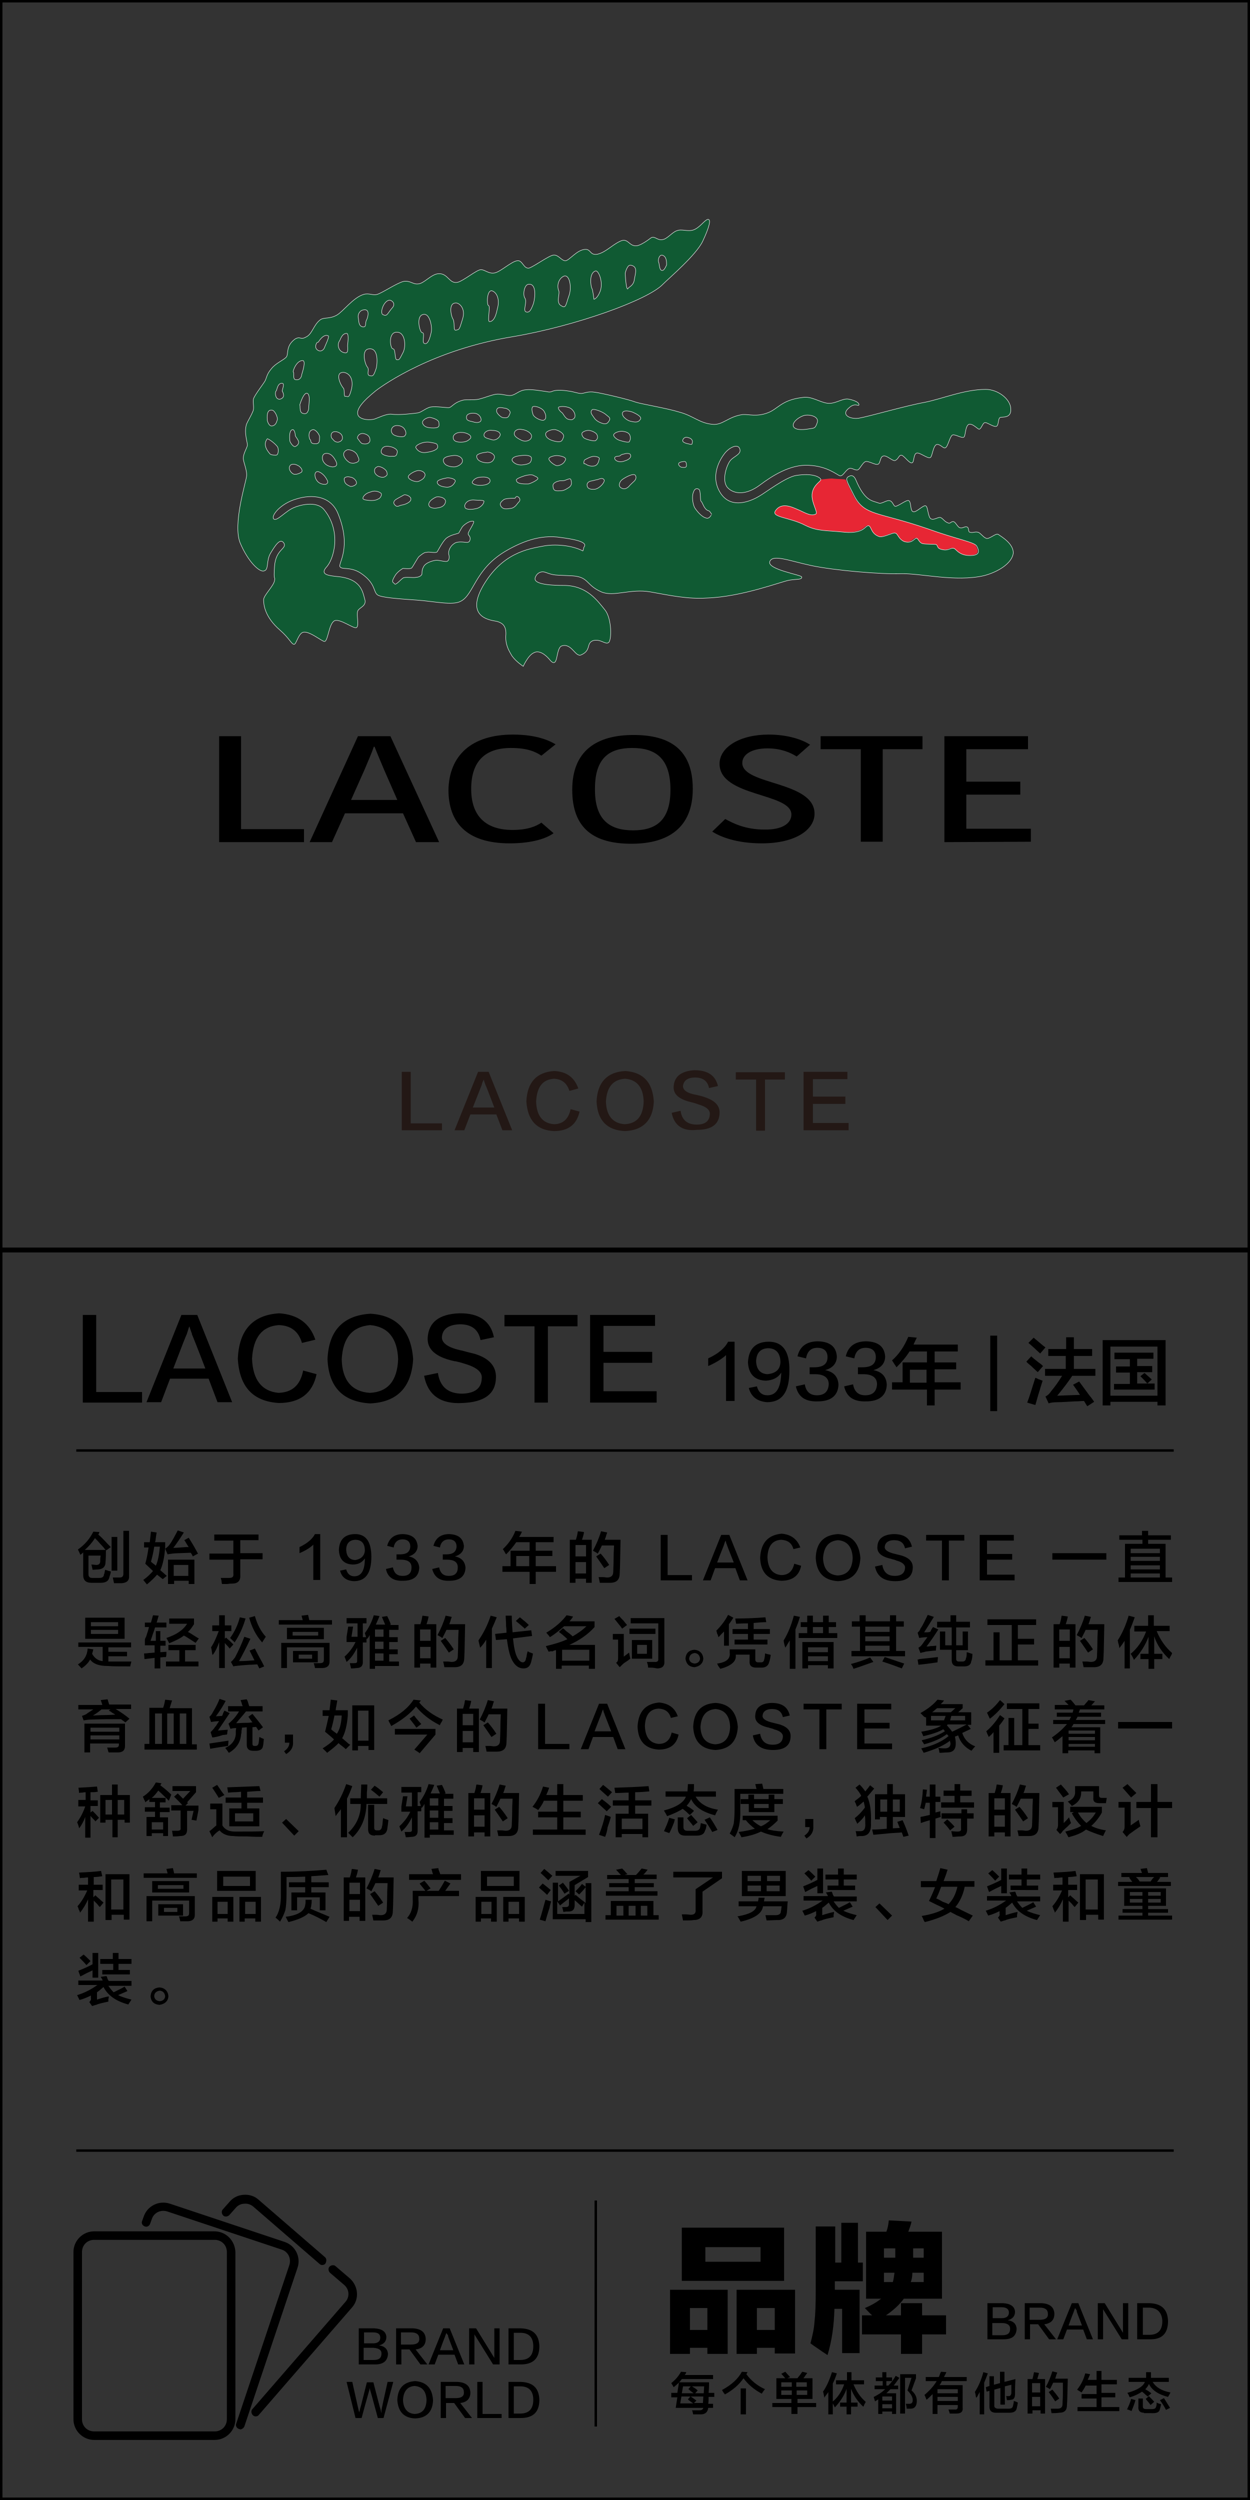 <?xml version="1.0" encoding="utf-8"?>
<!-- Generator: Adobe Illustrator 19.0.0, SVG Export Plug-In . SVG Version: 6.00 Build 0)  -->
<svg version="1.1" id="图层_1" xmlns="http://www.w3.org/2000/svg" xmlns:xlink="http://www.w3.org/1999/xlink" x="0px" y="0px"
	 width="308px" height="616px" viewBox="0 0 308 616" style="enable-background:new 0 0 308 616;" xml:space="preserve">
<rect x="0" y="0" width="308" height="616" fill="#333333" stroke="none"/>
<style type="text/css">
	.st0{fill:#231815;}
	.st1{fill:#E72634;}
	.st2{fill:none;stroke:#FFFFFF;stroke-width:0.216;stroke-miterlimit:2.613;}
	.st3{fill:#105A33;}
</style>
<g id="XMLID_6631_">
	<path id="XMLID_682_" class="st0" d="M108.8,278.5H99v-14.4h2.2v12.7h7.7V278.5z"/>
	<path id="XMLID_684_" class="st0" d="M120.4,264.1l5.8,14.4h-2.4l-1.5-3.9h-6.4l-1.5,3.9h-2.4l5.8-14.4H120.4z M119.2,266
		L119.2,266c-0.2,0.4-0.4,0.8-0.5,1.3c0,0.1-0.8,2-2.2,5.6h5.3c-1.4-3.7-2.1-5.5-2.2-5.6c0,0,0-0.1-0.1-0.3
		C119.3,266.4,119.2,266.1,119.2,266z"/>
	<path id="XMLID_687_" class="st0" d="M142.5,268.2l-2.2,0.6c-0.6-1.9-1.8-2.9-3.8-3c-2.8,0.2-4.2,2-4.4,5.6
		c0.1,3.5,1.6,5.4,4.4,5.6c2.2,0,3.6-1.3,4.1-3.7l2.2,0.6c-0.7,3.2-2.8,4.8-6.3,4.8c-4.3-0.2-6.5-2.7-6.8-7.3
		c0.2-4.7,2.5-7.2,6.8-7.5C139.5,264,141.5,265.4,142.5,268.2z"/>
	<path id="XMLID_689_" class="st0" d="M154.1,263.9c4.4,0.3,6.7,2.8,7,7.5c-0.2,4.6-2.6,7.1-7.1,7.3c-4.5-0.2-6.8-2.7-7-7.3
		C147.2,266.7,149.6,264.1,154.1,263.9z M153.9,277c3-0.1,4.6-2,4.7-5.6c-0.1-3.5-1.7-5.4-4.6-5.6c-3,0.2-4.5,2.1-4.7,5.6
		C149.4,274.9,151,276.8,153.9,277z"/>
	<path id="XMLID_692_" class="st0" d="M165.5,274.2l2.2-0.5c0.3,2.3,1.7,3.4,4,3.4c2.1,0,3.1-0.9,3.2-2.5c0.1-1.1-0.8-1.9-2.9-2.5
		c-0.2-0.1-0.6-0.2-1.2-0.4c-0.2,0-0.3-0.1-0.4-0.1c-3.1-0.7-4.6-2-4.4-4c0.2-2.4,1.9-3.7,5.1-3.9c3.3,0,5.2,1.3,5.8,3.9l-2.2,0.5
		c-0.3-1.7-1.5-2.6-3.4-2.6c-1.8,0-2.8,0.7-3,2c-0.1,1.1,1,1.9,3.4,2.3c0.9,0.2,1.6,0.4,2.1,0.6c2.4,0.8,3.6,2.1,3.5,3.9
		c-0.1,2.7-1.9,4.1-5.6,4.1C168.2,278.8,166.1,277.3,165.5,274.2z"/>
	<path id="XMLID_694_" class="st0" d="M193.4,266h-4.9v12.6h-2.2V266h-5v-1.8h12.1V266z"/>
	<path id="XMLID_696_" class="st0" d="M209,278.5h-11v-14.4h10.8v1.8h-8.5v4.3h8v1.8h-8v4.7h8.8V278.5z"/>
</g>
<g id="XMLID_6627_">
	<path id="XMLID_666_" d="M35,345.6H20.4V324h3.3v19H35V345.6z"/>
	<path id="XMLID_668_" d="M48.6,324l8.6,21.5h-3.6l-2.2-5.8h-9.5l-2.2,5.8h-3.6l8.6-21.5H48.6z M46.7,326.9h-0.1
		c-0.2,0.6-0.4,1.3-0.6,1.9c-0.1,0.1-1.2,2.9-3.3,8.4h7.9c-2.1-5.5-3.2-8.2-3.3-8.4c0-0.1,0-0.2-0.1-0.4
		C46.9,327.5,46.7,327,46.7,326.9z"/>
	<path id="XMLID_671_" d="M77.7,330.1l-3.3,0.8c-0.8-2.8-2.7-4.3-5.7-4.4c-4.1,0.3-6.3,3-6.6,8.3c0.2,5.2,2.4,8,6.5,8.4
		c3.4-0.1,5.4-1.9,6.1-5.5l3.3,0.9c-1,4.8-4.2,7.1-9.3,7.1c-6.4-0.4-9.7-4-10.1-10.9c0.3-7.1,3.7-10.8,10.2-11.2
		C73.3,323.9,76.3,326,77.7,330.1z"/>
	<path id="XMLID_673_" d="M91.3,323.7c6.5,0.4,10,4.2,10.5,11.2c-0.4,6.9-3.9,10.6-10.6,10.9c-6.7-0.4-10.2-4-10.5-10.9
		C81,327.8,84.6,324.1,91.3,323.7z M91.1,343.2c4.5-0.2,6.8-3,7-8.3c-0.2-5.2-2.5-8-6.9-8.4c-4.4,0.4-6.7,3.1-7,8.4
		C84.3,340.1,86.7,342.9,91.1,343.2z"/>
	<path id="XMLID_676_" d="M104.5,339l3.4-0.7c0.5,3.4,2.5,5.1,6,5.1c3.1-0.1,4.7-1.3,4.8-3.7c0.2-1.6-1.2-2.8-4.3-3.7
		c-0.3-0.1-0.9-0.3-1.8-0.5c-0.3-0.1-0.5-0.1-0.6-0.1c-4.7-1-6.9-3-6.6-6c0.3-3.6,2.8-5.6,7.7-5.8c4.9-0.1,7.8,1.9,8.6,5.9l-3.3,0.7
		c-0.5-2.6-2.2-3.9-5.1-3.9c-2.7,0.1-4.2,1.1-4.4,3c-0.2,1.6,1.5,2.8,5,3.5c1.4,0.4,2.4,0.6,3.1,0.8c3.6,1.1,5.3,3.1,5.2,5.9
		c-0.1,4-2.9,6-8.3,6.2C108.5,346,105.4,343.7,104.5,339z"/>
	<path id="XMLID_678_" d="M142.3,326.8H135v18.8h-3.3v-18.8h-7.4V324h18V326.8z"/>
	<path id="XMLID_680_" d="M161.9,345.6h-16.5V324h16v2.7h-12.7v6.4h12v2.7h-12v7h13.1V345.6z"/>
</g>
<g id="XMLID_6626_">
	<path id="XMLID_70_" d="M178.9,345.1v-11.2c-1.1,1-2.6,1.9-4.4,2.7c0-0.7,0-1.3,0-1.9c2.4-1.1,4.1-2.5,4.9-4.1h1.6v14.6H178.9z"/>
	<path id="XMLID_176_" d="M184.5,342l2-0.4c0.4,1.5,1.3,2.2,2.6,2.2c2.2,0,3.3-1.8,3.4-5.6c-0.8,1.3-2.1,1.9-3.8,2
		c-2.8-0.1-4.3-1.7-4.4-4.6c0.2-3.2,1.8-4.9,4.9-5c3.6-0.1,5.4,2.3,5.3,7.2c0,5.2-1.8,7.7-5.5,7.7
		C186.6,345.3,185.1,344.2,184.5,342z M192.3,335.7c0-2.3-1.1-3.5-3.1-3.5c-1.8,0.1-2.8,1.1-2.9,3.2c0.1,2,1,3.1,2.8,3.2
		C191.1,338.4,192.2,337.5,192.3,335.7z"/>
	<path id="XMLID_648_" d="M196.1,341.6l2.2-0.5c0.3,1.8,1.3,2.7,3,2.7c1.9,0,2.8-1,2.9-2.7c0-1.6-1.1-2.5-3.4-2.5c-0.6,0-1,0-1.3,0
		v-1.7c0.3,0,0.7,0,1.1,0c2.2,0,3.3-0.8,3.3-2.5c0-1.5-0.9-2.3-2.5-2.3c-1.6,0-2.5,0.9-2.8,2.6l-2.1-0.5c0.6-2.5,2.3-3.7,5.1-3.7
		c2.9,0.1,4.4,1.3,4.6,3.7c0,1.7-1,2.9-2.9,3.4c2.1,0.4,3.2,1.6,3.3,3.6c-0.1,2.7-1.9,4.1-5.1,4.1
		C198.4,345.4,196.7,344.2,196.1,341.6z"/>
	<path id="XMLID_650_" d="M208,341.6l2.2-0.5c0.3,1.8,1.3,2.7,3,2.7c1.9,0,2.8-1,2.9-2.7c0-1.6-1.1-2.5-3.4-2.5c-0.6,0-1,0-1.3,0
		v-1.7c0.3,0,0.7,0,1.1,0c2.2,0,3.3-0.8,3.3-2.5c0-1.5-0.9-2.3-2.5-2.3c-1.6,0-2.5,0.9-2.8,2.6l-2.1-0.5c0.6-2.5,2.3-3.7,5.1-3.7
		c2.9,0.1,4.4,1.3,4.6,3.7c0,1.7-1,2.9-2.9,3.4c2.1,0.4,3.2,1.6,3.3,3.6c-0.1,2.7-1.9,4.1-5.1,4.1
		C210.3,345.4,208.6,344.2,208,341.6z"/>
	<path id="XMLID_652_" d="M220.9,336.9c-0.1-0.1-0.2-0.4-0.4-0.6c-0.1-0.2-0.4-0.6-0.7-1.1c1.7-1.5,3-3.4,4-5.8l2.1,0.2
		c-0.3,0.6-0.6,1.2-0.8,1.7H236v1.7h-5.7v2.7h5.3v1.7h-5.3v3.2h6.4v1.8h-6.4v3.9h-1.9v-3.9h-8.6v-1.8h2.6v-4.9h6V333h-4.3
		C223.3,334.3,222.2,335.6,220.9,336.9z M224.2,337.5v3.2h4.1v-3.2H224.2z"/>
	<path id="XMLID_655_" d="M244,347.7v-18.6h1.7v18.6H244z"/>
	<path id="XMLID_657_" d="M255.7,338.1c-0.3-0.3-0.9-0.8-1.6-1.5c-0.6-0.5-1-0.8-1.2-1.1l1.2-1.3c0.3,0.3,0.9,0.8,1.8,1.5
		c0.6,0.4,0.9,0.7,1.1,0.9L255.7,338.1z M255.1,346.2l-2-0.6c0.5-1.2,1.1-3.3,2-6.1c0.1,0,0.4,0.1,0.7,0.3c0.5,0.2,0.9,0.3,1.1,0.4
		c-0.1,0.4-0.4,1.2-0.7,2.3C255.7,344,255.4,345.3,255.1,346.2z M256.3,333.5c-0.3-0.3-0.8-0.7-1.4-1.3c-0.7-0.6-1.1-1-1.5-1.3
		l1.3-1.3c0.2,0.2,0.7,0.6,1.3,1.1c0.8,0.7,1.3,1.1,1.6,1.3L256.3,333.5z M258.3,334.1v-1.7h4.4v-2.9h1.9v2.9h4.5v1.7h-4.5v3.2h5.3
		v1.7h-5.7c-1,1.5-2.2,3.1-3.7,4.9l5.6-0.2c-0.4-0.7-1-1.5-1.7-2.5l1.5-0.8c0.5,0.7,1.4,1.9,2.5,3.4c0.6,0.7,1,1.3,1.2,1.6l-1.7,1.1
		l-0.8-1.3c-0.6,0-1.3,0.1-2.3,0.1c-1.9,0.1-3.3,0.2-4.1,0.2c-1.1,0-1.9,0.1-2.3,0.3l-0.8-1.7c0.6-0.3,1-0.7,1.4-1.3
		c0.9-1.1,1.8-2.3,2.7-3.8h-4.2v-1.7h5.1v-3.2H258.3z"/>
	<path id="XMLID_662_" d="M271.7,346.3v-16.1h15.5v16.1h-2v-0.9h-11.6v0.9H271.7z M273.6,331.8v12.1h11.6v-12.1H273.6z M274.6,334.8
		v-1.5h9.6v1.5h-4v1.8h3.7v1.5h-3.7v2.8h2.5c-0.6-0.7-1.2-1.3-1.7-1.8l1-0.8c0.6,0.5,1.2,1.1,1.8,1.6l-1.1,1h1.8v1.5h-10V341h3.9
		v-2.8h-3.4v-1.5h3.4v-1.8H274.6z"/>
</g>
<g id="XMLID_2295_">
	<g id="XMLID_3377_">
		<path id="XMLID_3749_" d="M26.2,382l-0.1-0.1c0,0.9,0,1.9-0.1,3c0,1.1-0.6,1.7-1.7,1.8l-1.5,0.1c0-0.2-0.1-0.5-0.2-1
			c0-0.1-0.1-0.3-0.1-0.3c0.5,0,0.9,0.1,1.3,0.1c0.5,0,0.9-0.3,0.9-0.9c0-0.1,0-0.3,0-0.5c0-0.4,0.1-0.7,0.1-0.9h-3v4.6
			c0,0.6,0.3,0.9,0.9,0.9h1.8c0.6,0,1-0.2,1.1-0.7c0-0.1,0-0.2,0.1-0.3c0-0.1,0.1-0.4,0.2-1c0.1,0,0.2,0.1,0.4,0.1
			c0.2,0.1,0.5,0.2,1,0.3c0,0.3-0.1,0.7-0.3,1.2c0,0.2-0.1,0.3-0.1,0.4c-0.2,0.8-0.9,1.2-2.1,1.2h-2.3c-1.3,0-2-0.6-2-1.9v-5.6
			c0,0-0.1,0.1-0.2,0.2c-0.1,0.1-0.2,0.2-0.5,0.4c-0.2-0.5-0.4-0.9-0.6-1.3c1.7-1.2,2.9-2.6,3.8-4.4l1.5,0.1c0,0.1-0.1,0.2-0.1,0.3
			c-0.1,0.1-0.1,0.3-0.2,0.3c0.6,0.5,1.4,1.3,2.4,2.4c0.3,0.3,0.6,0.6,0.7,0.7L26.2,382z M23.4,379c-0.7,1.1-1.5,2-2.5,2.9h5.1
			c-0.3-0.4-0.7-0.9-1.3-1.5C24.2,379.8,23.7,379.3,23.4,379z M27.5,387v-8.3h1.4v8.3H27.5z M28.1,390.1c-0.1-0.4-0.2-0.9-0.3-1.4
			c0.6,0,1.1,0,1.7,0c0.6,0,0.9-0.3,0.9-0.9v-10.6h1.4v11c0.1,1.2-0.5,1.8-1.8,1.9C29.4,390.1,28.8,390.1,28.1,390.1z"/>
		<path id="XMLID_3743_" d="M40.1,389.1l-1.4-1.1c-0.6,0.7-1.4,1.5-2.5,2.4l-0.9-1.1c1-0.7,1.8-1.5,2.4-2.2l-1.9-1.8
			c0.3-1.1,0.6-2.4,0.8-4h-1.1v-1.3h1.4c0.1-0.9,0.2-1.8,0.3-2.6l1.4,0.2c-0.1,0.5-0.2,1.2-0.3,2.1c0.1-0.5,0.1-0.4-0.1,0.3h2.5v1.3
			c-0.2,2.5-0.6,4.3-1.2,5.6l1.6,1.4L40.1,389.1z M39.4,381.1H38c-0.2,1.4-0.5,2.6-0.8,3.7c0.1,0.1,0.3,0.3,0.6,0.5
			c0.3,0.2,0.5,0.4,0.6,0.5C38.9,384.7,39.2,383.2,39.4,381.1z M41.3,383l-0.6-1.4c0.3-0.2,0.7-0.5,1-0.9c0.7-0.9,1.3-2.1,2.1-3.6
			l1.5,0.5c-1,1.6-1.9,2.9-2.6,3.8c0.6,0,1.7-0.1,3.1-0.2c-0.2,0,0,0,0.7,0c-0.1-0.1-0.2-0.3-0.4-0.6c-0.3-0.5-0.5-0.9-0.7-1.1
			l1.1-0.6c0.5,0.8,1.2,1.9,2,3.4c0.1,0.2,0.2,0.4,0.3,0.5l-1.3,0.7c-0.1-0.3-0.3-0.6-0.5-0.9c-2.2,0.1-3.7,0.1-4.5,0.2
			C42,382.9,41.6,382.9,41.3,383z M41.4,390.3v-6h6.5v6h-1.4v-0.8h-3.6v0.8H41.4z M42.8,385.6v2.7h3.6v-2.7H42.8z"/>
		<path id="XMLID_3741_" d="M52.8,379.5v-1.4h10.9v1.4h-4.5v3.2h5.5v1.5h-5.5v3.9c0.1,1.4-0.6,2.1-2,2.1c-0.2,0-0.6,0-1.2,0.1
			c-0.6,0-1,0-1.3,0c0-0.1-0.1-0.3-0.1-0.6c0-0.2-0.1-0.5-0.2-0.9c0.7,0,1.3,0,2.1,0c0.8,0,1.1-0.3,1-1.1v-3.4h-5.9v-1.5h5.9v-3.2
			H52.8z"/>
		<path id="XMLID_3739_" d="M77.2,389.4v-8.8c-0.8,0.8-2,1.5-3.4,2.1c0-0.5,0-1,0-1.5c1.9-0.9,3.2-2,3.8-3.2h1.3v11.3H77.2z"/>
		<path id="XMLID_3736_" d="M83.8,387l1.5-0.3c0.3,1.1,1,1.7,2,1.7c1.7,0,2.6-1.4,2.6-4.4c-0.7,1-1.6,1.5-3,1.5
			c-2.2-0.1-3.3-1.3-3.4-3.6c0.1-2.5,1.4-3.8,3.8-3.9c2.8-0.1,4.2,1.8,4.2,5.6c0,4-1.4,6-4.3,6C85.4,389.5,84.2,388.7,83.8,387z
			 M89.9,382.1c0-1.8-0.8-2.7-2.4-2.7c-1.4,0.1-2.2,0.9-2.2,2.5c0.1,1.6,0.8,2.4,2.2,2.5C88.9,384.2,89.8,383.4,89.9,382.1z"/>
		<path id="XMLID_3734_" d="M95.1,386.6l1.7-0.4c0.3,1.4,1,2.1,2.4,2.1c1.5,0,2.2-0.7,2.2-2.1c0-1.3-0.9-1.9-2.7-1.9
			c-0.4,0-0.8,0-1,0V383c0.3,0,0.5,0,0.8,0c1.7,0,2.5-0.6,2.6-1.9c0-1.2-0.7-1.8-1.9-1.8c-1.2,0-2,0.7-2.2,2l-1.6-0.4
			c0.5-1.9,1.8-2.9,3.9-2.9c2.2,0.1,3.4,1,3.6,2.9c0,1.3-0.8,2.2-2.2,2.6c1.6,0.3,2.5,1.3,2.6,2.8c-0.1,2.1-1.4,3.2-4,3.2
			C96.9,389.6,95.5,388.6,95.1,386.6z"/>
		<path id="XMLID_3732_" d="M106.5,386.6l1.7-0.4c0.3,1.4,1,2.1,2.4,2.1c1.5,0,2.2-0.7,2.2-2.1c0-1.3-0.9-1.9-2.7-1.9
			c-0.4,0-0.8,0-1,0V383c0.3,0,0.5,0,0.8,0c1.7,0,2.5-0.6,2.6-1.9c0-1.2-0.7-1.8-1.9-1.8c-1.2,0-2,0.7-2.2,2l-1.6-0.4
			c0.5-1.9,1.8-2.9,3.9-2.9c2.2,0.1,3.4,1,3.6,2.9c0,1.3-0.8,2.2-2.2,2.6c1.6,0.3,2.5,1.3,2.6,2.8c-0.1,2.1-1.4,3.2-4,3.2
			C108.4,389.6,107,388.6,106.5,386.6z"/>
		<path id="XMLID_3729_" d="M124.7,383c-0.1-0.1-0.2-0.3-0.3-0.5c-0.1-0.2-0.3-0.5-0.5-0.8c1.3-1.2,2.4-2.7,3.1-4.5l1.6,0.2
			c-0.2,0.5-0.4,0.9-0.7,1.3h8.5v1.3h-4.4v2.1h4.1v1.3h-4.1v2.5h5v1.4h-5v3h-1.5v-3h-6.7v-1.4h2v-3.8h4.7V380h-3.3
			C126.5,381,125.7,382,124.7,383z M127.2,383.4v2.5h3.2v-2.5H127.2z"/>
		<path id="XMLID_3723_" d="M140.4,390.1v-10.7h1.5c0.1-0.4,0.3-0.9,0.4-1.6c0-0.2,0.1-0.4,0.1-0.5l1.5,0.2
			c-0.1,0.7-0.3,1.3-0.5,1.9h2.4V390h-1.4v-1h-2.6v1H140.4z M141.8,380.7v2.8h2.6v-2.8H141.8z M141.8,384.9v2.8h2.6v-2.8H141.8z
			 M147.8,390c-0.1-0.5-0.2-1-0.3-1.4c0.2,0,0.5,0,1,0c0.5,0,0.8,0.1,1.1,0.1c1,0,1.5-0.5,1.5-1.4c0-0.6,0.1-1.8,0.1-3.7
			c0-1.3,0.1-2.3,0.1-2.8h-3c-0.3,0.7-0.7,1.4-1,2c-0.1,0-0.2-0.1-0.3-0.2c-0.2-0.1-0.5-0.3-0.9-0.5c0.8-1.5,1.5-3.1,2-4.8l1.5,0.3
			c0,0.1-0.1,0.3-0.2,0.6c-0.1,0.5-0.3,0.9-0.4,1.2h3.9c-0.1,4-0.1,6.7-0.2,8.2c0,1.6-0.7,2.4-2.4,2.4
			C149.4,390,148.6,390,147.8,390z M148.9,386.4c-0.6-0.9-1.3-1.9-2-2.9l1.1-0.7c0.7,0.8,1.4,1.7,2.1,2.8L148.9,386.4z"/>
		<path id="XMLID_3721_" d="M170.5,389.4h-7.7v-11.2h1.7v9.9h6V389.4z"/>
		<path id="XMLID_3718_" d="M179.7,378.2l4.5,11.2h-1.9l-1.1-3h-5l-1.1,3h-1.9l4.5-11.2H179.7z M178.8,379.6L178.8,379.6
			c-0.2,0.3-0.3,0.7-0.4,1c0,0.1-0.6,1.5-1.7,4.4h4.1c-1.1-2.8-1.7-4.3-1.7-4.4c0,0,0-0.1-0.1-0.2
			C178.9,380,178.8,379.7,178.8,379.6z"/>
		<path id="XMLID_3716_" d="M197.2,381.3l-1.7,0.4c-0.4-1.5-1.4-2.2-3-2.3c-2.2,0.1-3.3,1.6-3.4,4.3c0.1,2.7,1.2,4.2,3.4,4.4
			c1.8,0,2.8-1,3.2-2.8l1.7,0.5c-0.5,2.5-2.2,3.7-4.9,3.7c-3.3-0.2-5.1-2.1-5.2-5.7c0.2-3.7,2-5.6,5.3-5.9
			C194.9,378.1,196.4,379.2,197.2,381.3z"/>
		<path id="XMLID_3713_" d="M206.5,378c3.4,0.2,5.2,2.2,5.5,5.9c-0.2,3.6-2,5.5-5.5,5.7c-3.5-0.2-5.3-2.1-5.5-5.7
			C201.1,380.1,203,378.2,206.5,378z M206.4,388.2c2.3-0.1,3.6-1.5,3.7-4.3c-0.1-2.7-1.3-4.2-3.6-4.4c-2.3,0.2-3.5,1.6-3.7,4.4
			C202.9,386.6,204.1,388,206.4,388.2z"/>
		<path id="XMLID_3711_" d="M215.6,386l1.8-0.4c0.3,1.8,1.3,2.7,3.1,2.7c1.6,0,2.4-0.7,2.5-1.9c0.1-0.8-0.6-1.5-2.2-1.9
			c-0.1-0.1-0.5-0.2-0.9-0.3c-0.1,0-0.3-0.1-0.3-0.1c-2.4-0.5-3.6-1.5-3.4-3.1c0.1-1.9,1.5-2.9,4-3c2.6,0,4,1,4.5,3.1l-1.7,0.4
			c-0.3-1.3-1.1-2-2.7-2c-1.4,0-2.2,0.6-2.3,1.6c-0.1,0.8,0.8,1.4,2.6,1.8c0.7,0.2,1.3,0.3,1.6,0.4c1.9,0.6,2.8,1.6,2.7,3.1
			c-0.1,2.1-1.5,3.2-4.3,3.2C217.7,389.6,216.1,388.4,215.6,386z"/>
		<path id="XMLID_3709_" d="M237.6,379.6h-3.8v9.8h-1.7v-9.8h-3.9v-1.4h9.4V379.6z"/>
		<path id="XMLID_3707_" d="M250,389.4h-8.6v-11.2h8.4v1.4h-6.6v3.3h6.2v1.4h-6.2v3.7h6.8V389.4z"/>
		<path id="XMLID_3705_" d="M259.3,384.3v-1.6h13.3v1.6H259.3z"/>
		<path id="XMLID_3699_" d="M275.8,379.4v-1.1h5.6v-1.1h1.5v1.1h5.6v1.1h-5.6v1h4.3v8.3h1.6v1.1h-13.2v-1.1h1.6v-8.3h4.3v-1H275.8z
			 M278.6,381.6v1.1h7.2v-1.1H278.6z M278.6,383.6v1h7.2v-1H278.6z M278.6,385.7v1h7.2v-1H278.6z M278.6,387.7v1h7.2v-1H278.6z"/>
		<path id="XMLID_3694_" d="M19.3,405.9v-1.2h13v1.2h-5.6v1.1h4.6v1.1h-4.6v1.3c1.9,0,3.8,0,5.7,0c0,0-0.1,0.1-0.1,0.3
			c-0.1,0.4-0.2,0.7-0.2,0.9c-2.5,0-4.3,0-5.5-0.1c-2.2,0-3.6-0.5-4.4-1.6c-0.4,0.8-1.1,1.5-2.1,2.2c-0.3-0.3-0.6-0.7-0.9-1
			c1.5-0.9,2.3-2.2,2.4-3.9l1.4,0.2c-0.1,0.4-0.2,0.8-0.3,1.1c0.6,1.1,1.5,1.7,2.6,1.8v-3.5H19.3z M21,403.8v-5.2h9.7v5.2H21z
			 M22.4,399.7v1h6.7v-1H22.4z M22.4,401.6v1h6.7v-1H22.4z"/>
		<path id="XMLID_3690_" d="M35.7,401v-1.2h1.5l0.5-1.8l1.4,0.1l-0.5,1.7h2.4v1.2h-2.8c-0.1,0.4-0.3,1-0.6,1.8
			c-0.2,0.7-0.4,1.1-0.5,1.5h1.3v-2.4h1.1v2.4h1.3v1.2h-1.3v1.6l1.5-0.1c0,0.1,0,0.3,0,0.6c0,0.3-0.1,0.6-0.1,0.7
			c-0.3,0-0.7,0-1.3,0.1c0.4-0.1,0.4-0.1-0.1,0v2.7h-1.4v-2.6l-2.5,0.3l-0.1-1.4c0.3,0,0.7,0,1.2-0.1c0.6,0,1.1-0.1,1.4-0.1v-1.8
			h-2.4v-1.3c0-0.2,0.1-0.5,0.3-0.8c0.3-1,0.6-1.8,0.7-2.4H35.7z M41.5,406.6v-1.3h6.7v1.3h-2.6v2.8h3.3v1.2h-8v-1.2h3.3v-2.8H41.5z
			 M48.2,404.8c-0.6-0.4-1.4-0.9-2.5-1.6c0.1,0.1,0,0-0.4-0.2c-0.7,0.6-1.9,1.2-3.6,1.9c-0.2-0.4-0.4-0.8-0.7-1.3
			c2.4-0.8,4.1-1.9,5.1-3.5h-4.4v-1.3h6.1v1.4c-0.5,0.8-1,1.5-1.5,1.9c0.4,0.2,0.9,0.5,1.5,0.9c0.5,0.3,0.9,0.6,1.2,0.7L48.2,404.8z
			"/>
		<path id="XMLID_3685_" d="M52.3,401.9v-1.4H54v-2.5h1.4v2.5H57v1.4h-1.6v1.9l0.3-0.3c0.2,0.2,0.5,0.5,0.9,0.8
			c0.4,0.4,0.7,0.7,0.9,0.9l-0.9,1c-0.1-0.1-0.3-0.4-0.6-0.7c-0.3-0.3-0.5-0.5-0.6-0.7v6.2H54v-6.4c-0.4,1.2-0.9,2.3-1.6,3.2
			c0,0,0-0.1-0.1-0.2c-0.1-0.8-0.2-1.4-0.3-1.7c0.7-1,1.3-2.4,1.9-4H52.3z M57.8,404.7c-0.1-0.2-0.4-0.4-0.7-0.7
			c-0.2-0.2-0.3-0.3-0.4-0.4c1.1-1.5,1.9-3.2,2.4-5.1l1.4,0.3C59.9,400.9,59,402.9,57.8,404.7z M63.9,411.1l-0.5-1
			c-0.4,0-1.1,0.1-2,0.1c-1.1,0.1-1.8,0.1-2.4,0.2c-0.3,0-0.7,0.1-1.1,0.1c0.1,0,0,0-0.4,0.1l-0.6-1.1c0.4-0.3,0.7-0.7,1-1.1
			c0.8-1.5,1.6-3.2,2.3-5.1l1.5,0.5c-0.9,1.9-1.8,3.7-2.8,5.5c1.3,0,2.6-0.1,3.8-0.2c-0.4-0.8-0.8-1.6-1.2-2.4l1.3-0.5
			c0.4,0.8,1,2,1.8,3.4c-0.2-0.4,0,0,0.5,1L63.9,411.1z M64.6,404.7c-1.6-1.8-2.6-3.9-3.2-6.1l1.4-0.4c0.6,2.1,1.5,3.8,2.7,5.1
			c-0.1,0.1-0.2,0.3-0.4,0.6C64.9,404.2,64.7,404.5,64.6,404.7z"/>
		<path id="XMLID_3678_" d="M68.7,400.3v-1.1h5.9l-0.3-1.1l1.6-0.2c0.1,0.4,0.2,0.8,0.3,1.3h5.6v1.1H68.7z M69.3,411v-6.2h11.9v4.6
			c0,1-0.5,1.5-1.6,1.6c-0.7,0-1.4,0-2,0c0-0.2-0.1-0.5-0.2-0.9c0-0.1-0.1-0.2-0.1-0.3c0.5,0,1.1,0,1.5,0c0.7,0,1-0.2,1-0.8v-3.1
			h-9.1v5.1H69.3z M70.7,403.9v-2.8h9.1v2.8H70.7z M72.1,402.1v0.9h6.3v-0.9H72.1z M72.2,409.6v-2.8h6.1v2.8H72.2z M73.6,407.7v1
			h3.3v-1H73.6z"/>
		<path id="XMLID_3673_" d="M85.4,400v-1.3h4.9v1.3h-0.9v3.4h0.8c-0.1-0.4-0.2-0.7-0.3-1c0.9-1.2,1.7-2.7,2.2-4.4l1.4,0.2
			c-0.3,0.7-0.3,0.8-0.1,0.3c-0.2,0.5-0.5,1.1-0.8,1.8h2.3l-0.8-1.9l1.3-0.2c0.2,0.4,0.5,1,0.8,1.8c-0.2-0.6-0.2-0.5,0.1,0.3
			l-0.3,0.1h2.2v1.2h-2.3v1.8H98v1.2h-2.1v1.8H98v1.2h-2.1v1.8h2.4v1.1h-5.9v0.7h-1.3v-8.3c-0.1,0.1-0.2,0.3-0.3,0.5
			c-0.2,0.2-0.3,0.4-0.4,0.5c0-0.1-0.1-0.1-0.1-0.2v1h-0.9v4.9c0,0.9-0.5,1.4-1.5,1.4c-0.2,0-0.6,0.1-1.4,0.1
			c-0.1-0.4-0.2-0.9-0.3-1.3c0.4,0,0.7,0,1.1,0c0.5,0,0.7-0.1,0.7-0.5V406c-0.7,1.4-1.5,2.6-2.6,3.5l-0.5-1.3
			c1.2-1.1,2.1-2.3,2.7-3.6h-2.2v-1.3l0.4-2.5H87l-0.4,2.5h1.5V400H85.4z M92.4,401.5v1.8h2.1v-1.8H92.4z M92.4,404.5v1.8h2.1v-1.8
			H92.4z M92.4,407.4v1.8h2.1v-1.8H92.4z"/>
		<path id="XMLID_3667_" d="M102.1,410.9v-10.7h1.5c0.1-0.4,0.3-0.9,0.4-1.6c0-0.2,0.1-0.4,0.1-0.5l1.5,0.2
			c-0.1,0.7-0.3,1.3-0.5,1.9h2.4v10.7h-1.4v-1h-2.6v1H102.1z M103.5,401.5v2.8h2.6v-2.8H103.5z M103.5,405.8v2.8h2.6v-2.8H103.5z
			 M109.5,410.8c-0.1-0.5-0.2-1-0.3-1.4c0.2,0,0.5,0,1,0c0.5,0,0.8,0.1,1.1,0.1c1,0,1.5-0.5,1.5-1.4c0-0.6,0.1-1.8,0.1-3.7
			c0-1.3,0.1-2.3,0.1-2.8h-3c-0.3,0.7-0.7,1.4-1,2c-0.1,0-0.2-0.1-0.3-0.2c-0.2-0.1-0.5-0.3-0.9-0.5c0.8-1.5,1.5-3.1,2-4.8l1.5,0.3
			c0,0.1-0.1,0.3-0.2,0.6c-0.1,0.5-0.3,0.9-0.4,1.2h3.9c-0.1,4-0.1,6.7-0.2,8.2c0,1.6-0.7,2.4-2.4,2.4
			C111.1,410.8,110.3,410.8,109.5,410.8z M110.6,407.2c-0.6-0.9-1.3-1.9-2-2.9l1.1-0.7c0.7,0.8,1.4,1.7,2.1,2.8L110.6,407.2z"/>
		<path id="XMLID_3663_" d="M119.8,411.1v-7.1c-0.4,0.7-0.9,1.4-1.5,2c-0.1-0.6-0.3-1.2-0.4-1.8c1.3-1.9,2.3-3.9,3-6.1l1.5,0.4
			c-0.4,1-0.8,1.9-1.2,2.8v9.7H119.8z M122.2,404.1l-0.2-1.5l2.8-0.3c0-0.3,0-0.9-0.1-1.6c0-1.1-0.1-2-0.1-2.6h1.5
			c0,1.4,0.1,2.8,0.2,4.1l4.6-0.5l0.2,1.4l-4.7,0.6c0.2,2,0.5,3.6,1,4.6c0.4,0.8,0.9,1.3,1.4,1.3c0.4,0,0.7-0.3,0.8-0.9
			c0-0.1,0-0.2,0.1-0.3c0.1-0.7,0.2-1.2,0.3-1.5c0.1,0,0.3,0.1,0.4,0.2c0.4,0.1,0.7,0.3,0.9,0.3c0,0.5-0.2,1.1-0.4,2
			c-0.3,1.2-0.9,1.7-1.9,1.7c-1.2,0-2.1-0.7-2.8-2c-0.6-1.1-1-2.9-1.3-5.2L122.2,404.1z M129.3,401.3c0,0-0.1-0.1-0.2-0.2
			c-0.8-0.7-1.5-1.3-2-1.7l1-0.9c1,0.8,1.7,1.4,2.2,1.9L129.3,401.3z"/>
		<path id="XMLID_3660_" d="M135.2,407c-0.2-0.4-0.5-0.9-0.7-1.4c2.1-0.5,3.8-1,5.3-1.7c-0.7-0.7-1.4-1.3-2.1-1.8l1-0.9
			c0.2,0.1,0.5,0.4,0.8,0.7c0.7,0.5,1.2,0.9,1.6,1.3c1.2-0.7,2.4-1.5,3.4-2.5h-5.5c-1,0.9-2.2,1.9-3.5,2.7c-0.1-0.1-0.1-0.2-0.2-0.3
			c-0.2-0.2-0.4-0.5-0.7-0.8c2.2-1.3,3.9-2.8,5-4.3l1.6,0.3c0,0-0.1,0.1-0.1,0.2c-0.2,0.3-0.5,0.7-0.8,1h6.2v1.4
			c-1.7,1.9-3.8,3.3-6.2,4.4h6.3v5.9h-1.5v-0.8h-6.7v0.8H137v-4.6c-0.2,0-0.5,0.1-0.9,0.3C135.7,406.8,135.5,406.9,135.2,407z
			 M138.5,406.5v2.7h6.7v-2.7H138.5z"/>
		<path id="XMLID_3653_" d="M152.7,410.8l-0.9-1.1c0.4-0.2,0.5-0.6,0.5-1.1v-4.6h-1.3v-1.4h2.7v5.6l1.3-1c0.1,0.5,0.2,1,0.3,1.5
			c-0.1,0.1-0.3,0.2-0.5,0.4c-0.6,0.4-1.1,0.7-1.4,1C153.2,410.3,152.9,410.6,152.7,410.8z M153.3,401.3c-0.2-0.3-0.5-0.7-1-1.3
			c-0.4-0.5-0.7-0.9-0.9-1.1l1.2-0.7c0.2,0.3,0.5,0.6,1,1.1c0.4,0.5,0.7,0.9,0.9,1.1L153.3,401.3z M155.1,402.6v-1.3h6.4v1.3H155.1z
			 M159.7,410.9c0-0.4-0.1-0.8-0.3-1.4c0.3,0,0.9,0,1.8,0c0.7,0.1,1.1-0.2,1-0.8V400h-6.8v-1.3h8.3v10.6c0.1,1.2-0.5,1.8-1.8,1.8
			C161.1,410.9,160.4,410.9,159.7,410.9z M155.7,408.7v-4.6h5v4.6H155.7z M157,405.3v2.2h2.4v-2.2H157z"/>
		<path id="XMLID_3650_" d="M168.9,408.7c0.1-1.4,0.9-2.1,2.2-2.2c1.3,0.1,2.1,0.9,2.2,2.2c-0.1,1.2-0.9,1.9-2.2,2.1
			C169.8,410.7,169.1,410,168.9,408.7z M169.8,408.7c0.1,0.7,0.5,1.1,1.4,1.2c0.8-0.1,1.2-0.5,1.3-1.2c-0.1-0.8-0.5-1.3-1.3-1.4
			C170.3,407.4,169.9,407.9,169.8,408.7z"/>
		<path id="XMLID_3646_" d="M178.4,405.6V402c-0.1,0.1-0.4,0.4-0.7,0.7c-0.3,0.3-0.5,0.6-0.7,0.7c0-0.2-0.1-0.5-0.3-0.9
			c-0.1-0.3-0.1-0.5-0.2-0.7c1.2-1.2,2.2-2.5,2.9-3.9l1.3,0.7c-0.3,0.5-0.7,1.1-1.1,1.6v5.3H178.4z M177.5,411.2
			c-0.1-0.1-0.2-0.3-0.3-0.4c-0.3-0.4-0.4-0.7-0.5-0.9c2.3-0.3,3.3-1.2,3.1-2.7v-0.8h6.3v2.5c0,0.4,0.2,0.7,0.7,0.7h0.7
			c0.5,0,0.7-0.2,0.8-0.7c0.1-0.4,0.2-0.9,0.2-1.5c0.3,0.1,0.7,0.2,1.2,0.3c0.1,0,0.2,0.1,0.2,0.1c-0.1,0.7-0.2,1.3-0.4,1.8
			c-0.2,0.8-0.8,1.3-1.8,1.3h-1.4c-1.1,0-1.7-0.5-1.6-1.6v-1.6h-3.4v0.3C181.4,409.4,180.1,410.5,177.5,411.2z M181.4,400.1
			c-0.1-0.3-0.1-0.6-0.2-1.1c0-0.1,0-0.1,0-0.2c2.6,0,5.1-0.1,7.4-0.3l0.2,1.2c-1,0-2,0.1-3.1,0.2v1.5h4v1.2h-4v1.4h3.4v1.2H181
			v-1.2h3.3v-1.4h-3.8v-1.2h3.8V400c-0.6,0-1.5,0-2.7,0.1C182.4,400,182.4,400,181.4,400.1z"/>
		<path id="XMLID_3639_" d="M194.6,411.1v-6.9c-0.4,0.6-0.7,1.2-1.1,1.8c0-0.1,0-0.2-0.1-0.3c-0.1-0.5-0.3-1-0.3-1.5
			c1.1-1.8,1.9-3.8,2.5-6.1l1.5,0.3c-0.3,1.1-0.7,2.1-1.1,3.1v9.7H194.6z M197.3,400.9v-1.2h1.6v-1.6h1.4v1.6h2.5v-1.6h1.4v1.6h1.8
			v1.2h-1.8v1.5h2.1v1.2h-9.5v-1.2h2.1v-1.5H197.3z M197.7,411.1v-6.5h7.7v6.5H204v-0.8h-4.9v0.8H197.7z M199.1,405.9v1.2h4.9v-1.2
			H199.1z M199.1,408.1v1.2h4.9v-1.2H199.1z M200.3,400.9v1.5h2.5v-1.5H200.3z"/>
		<path id="XMLID_3632_" d="M209.9,400.8v-1.3h1.9V398h1.5v1.5h6V398h1.5v1.5h1.9v1.3h-1.9v6h2.2v1.3h-13.2v-1.3h2.1v-6H209.9z
			 M210.3,411.2c-0.1-0.3-0.2-0.6-0.5-1c-0.1-0.1-0.1-0.2-0.1-0.2c1.5-0.4,3.1-0.9,4.7-1.6l0.8,1.1
			C213.5,410.1,211.9,410.7,210.3,411.2z M213.2,400.8v1.3h6v-1.3H213.2z M213.2,403.2v1.2h6v-1.2H213.2z M213.2,405.5v1.3h6v-1.3
			H213.2z M222.2,411.1c-0.2-0.1-0.5-0.2-0.8-0.3c-1.8-0.7-3.1-1.1-4-1.4l0.6-1.1c1.3,0.4,2.9,1,4.8,1.6L222.2,411.1z"/>
		<path id="XMLID_3628_" d="M226.8,407.3l-0.5-1.3c0.4-0.2,0.7-0.5,0.9-0.8c0.2-0.2,0.4-0.6,0.8-1.1c0.2-0.3,0.4-0.5,0.5-0.7
			c-0.8,0-1.5,0.1-2,0.2l-0.4-1.3c0.3-0.3,0.6-0.6,0.7-1c0.7-1,1.2-2.2,1.8-3.4l1.5,0.5c-1,1.6-1.8,2.9-2.4,3.8c0.1,0,0.4,0,0.7,0
			c0.4,0,0.6-0.1,0.8-0.1c0.2-0.4,0.4-0.8,0.7-1.2l1.3,0.6c-1,1.6-2,3-2.9,4.2c0.2,0,0.6,0,1-0.1c0.7,0,1.1-0.1,1.4-0.1
			c0,0.4-0.1,0.8-0.1,1.2c-0.5,0-1.3,0.1-2.1,0.2c-0.3,0-0.5,0.1-0.6,0.1c-0.2,0.1-0.5,0.1-0.8,0.2
			C226.9,407.3,226.8,407.3,226.8,407.3z M226.3,410.2l-0.2-1.3c0.1,0,0.3,0,0.4-0.1c2.1-0.2,3.6-0.4,4.6-0.5c0,0.5-0.1,0.9-0.1,1.3
			C229,409.9,227.4,410.1,226.3,410.2z M230.9,401v-1.4h3.3V398h1.4v1.6h3.4v1.4h-3.4v4.4h1.6V402h1.3v4.6h-2.9v2.1
			c0,0.5,0.2,0.7,0.7,0.7h0.9c0.4,0,0.7-0.2,0.8-0.7c0-0.1,0-0.2,0.1-0.3c0.1-0.5,0.1-1,0.1-1.3c0.1,0,0.4,0.1,0.7,0.2
			c0.3,0.1,0.5,0.2,0.7,0.2c0,0.8-0.1,1.4-0.3,1.9c-0.1,0.8-0.7,1.2-1.7,1.2h-1.5c-1.1,0-1.6-0.5-1.6-1.6v-2.5h-2.9V402h1.3v3.4h1.6
			V401H230.9z"/>
		<path id="XMLID_3626_" d="M243.3,400.4V399h12v1.4h-4.5v3.4h4v1.4h-4v3.9h5v1.3h-13v-1.3h2v-6.9h1.5v6.9h3v-8.7H243.3z"/>
		<path id="XMLID_3620_" d="M259.6,410.9v-10.7h1.5c0.1-0.4,0.3-0.9,0.4-1.6c0-0.2,0.1-0.4,0.1-0.5l1.5,0.2
			c-0.1,0.7-0.3,1.3-0.5,1.9h2.4v10.7h-1.4v-1H261v1H259.6z M261,401.5v2.8h2.6v-2.8H261z M261,405.8v2.8h2.6v-2.8H261z M267,410.8
			c-0.1-0.5-0.2-1-0.3-1.4c0.2,0,0.5,0,1,0c0.5,0,0.8,0.1,1.1,0.1c1,0,1.5-0.5,1.5-1.4c0-0.6,0.1-1.8,0.1-3.7c0-1.3,0.1-2.3,0.1-2.8
			h-3c-0.3,0.7-0.7,1.4-1,2c-0.1,0-0.2-0.1-0.3-0.2c-0.2-0.1-0.5-0.3-0.9-0.5c0.8-1.5,1.5-3.1,2-4.8l1.5,0.3c0,0.1-0.1,0.3-0.2,0.6
			c-0.1,0.5-0.3,0.9-0.4,1.2h3.9c-0.1,4-0.1,6.7-0.2,8.2c0,1.6-0.7,2.4-2.4,2.4C268.6,410.8,267.8,410.8,267,410.8z M268.1,407.2
			c-0.6-0.9-1.3-1.9-2-2.9l1.1-0.7c0.7,0.8,1.4,1.7,2.1,2.8L268.1,407.2z"/>
		<path id="XMLID_3617_" d="M277.1,411.1v-6.8c-0.4,0.6-0.8,1.2-1.3,1.8c0-0.3-0.1-0.8-0.3-1.4c0-0.3-0.1-0.4-0.1-0.5
			c1.1-1.7,2-3.7,2.7-6.1l1.5,0.4c-0.4,1.1-0.8,2.2-1.2,3.1v9.5H277.1z M279.5,401.9v-1.3h3.4V398h1.4v2.6h3.9v1.3H285
			c0.9,2.2,2.2,4,3.8,5.4c0,0.1-0.1,0.4-0.3,0.7c-0.2,0.3-0.3,0.6-0.4,0.8c-1.8-1.7-3-3.5-3.7-5.6v4.3h2v1.3h-2v2.4h-1.4v-2.4h-2
			v-1.3h2v-4.2c-0.8,2.1-2,4-3.6,5.7c-0.1-0.3-0.3-0.7-0.6-1.2c-0.1-0.1-0.2-0.3-0.2-0.3c1.7-1.4,3-3.3,3.8-5.5H279.5z"/>
		<path id="XMLID_3611_" d="M19.3,421.2v-1.1h5.9c0-0.1-0.1-0.4-0.2-0.7c-0.1-0.2-0.1-0.4-0.2-0.5l1.7-0.2l0.4,1.3h5.4v1.1h-3.8
			c1.3,0.8,2.5,1.6,3.4,2.4l-1,0.9l-1.1-0.8c-2.3,0-4.7,0-7.3,0.1c-0.7,0-1.3,0.1-1.9,0.2l-0.4-1.1c0.6-0.2,1.1-0.4,1.4-0.7
			c0.5-0.3,0.9-0.6,1.4-0.9H19.3z M20.8,431.9v-7.2h10v5.5c0,1.1-0.6,1.6-1.8,1.6c-0.5,0-1.3,0-2.2,0c-0.1-0.1-0.2-0.5-0.3-0.9
			c0-0.1-0.1-0.2-0.1-0.3c0.7,0,1.4,0,2,0c0.6,0,0.9-0.2,0.9-0.7v-0.3h-7.1v2.2H20.8z M22.3,425.7v1h7.1v-1H22.3z M22.3,427.6v1h7.1
			v-1H22.3z M22.9,422.7c0.6,0,1.5-0.1,2.7-0.1c1.2,0,2.2-0.1,2.8-0.1c-0.1-0.1-0.4-0.3-0.8-0.5c-0.3-0.3-0.6-0.4-0.8-0.5l0.4-0.3
			H25C24.3,421.8,23.6,422.3,22.9,422.7z"/>
		<path id="XMLID_3606_" d="M35.6,431v-1.3h1.2v-8.9h3.4c0.3-0.8,0.4-1.5,0.5-2l1.7,0.2c-0.2,0.6-0.4,1.2-0.6,1.9h5.5v8.9h1.2v1.3
			H35.6z M38.2,422.2v7.5h1.7v-7.5H38.2z M41.2,422.2v7.5h1.6v-7.5H41.2z M45.9,422.2h-1.6v7.5h1.6V422.2z"/>
		<path id="XMLID_3602_" d="M52.3,428.1l-0.4-1.3c0.4-0.4,0.8-0.8,1.1-1.3c0,0,0.1-0.1,0.2-0.2c0.2-0.3,0.4-0.7,0.8-1.2
			c-0.8,0-1.4,0.1-2,0.2l-0.4-1.3c0.3-0.2,0.6-0.6,0.9-1.2c0.8-1.3,1.3-2.4,1.6-3.2l1.5,0.5c-0.5,1-1.3,2.3-2.4,3.8l1.5-0.1
			c0.1-0.1,0.2-0.4,0.3-0.7c0.1-0.3,0.3-0.5,0.3-0.6l1.3,0.6c-1.5,2.2-2.4,3.6-2.9,4.3l2.4-0.2c0,0.1,0,0.3-0.1,0.6
			c0,0.3,0,0.5-0.1,0.6c-0.3,0-0.6,0.1-1,0.1C53.5,428,52.6,428.1,52.3,428.1z M51.8,430.9l-0.2-1.3c1.9-0.3,3.5-0.5,4.7-0.7
			l-0.1,1.3C54.9,430.4,53.4,430.6,51.8,430.9z M56.2,421.7v-1.3h3.6c-0.1-0.2-0.2-0.5-0.3-0.9c-0.1-0.3-0.2-0.5-0.2-0.6l1.5-0.2
			c0,0.1,0.1,0.2,0.2,0.4c0.2,0.6,0.3,1,0.4,1.3h3.3v1.3h-4.1c-0.3,0.4-0.8,1-1.5,1.8c-0.4,0.5-0.7,0.8-0.9,1.1
			c0.5,0,1.4-0.1,2.8-0.1c0.5,0,0.9-0.1,1.2-0.1l-1-1.4l1-0.7c0.9,1.1,1.8,2.2,2.6,3.3l-1.1,0.8l-0.6-0.9l-0.9,0.1v4
			c0,0.4,0.1,0.6,0.5,0.6h0.2c0.5,0,0.7-0.2,0.8-0.6c0.1-0.4,0.1-0.9,0.2-1.6c0.1,0,0.3,0.1,0.4,0.2c0.3,0.1,0.5,0.2,0.7,0.3
			c0,0,0,0.1,0,0.1c-0.1,0.8-0.1,1.3-0.2,1.6c-0.1,0.8-0.7,1.2-1.8,1.2h-0.6c-1.1,0-1.6-0.5-1.6-1.5v-4.3l-1.2,0.1
			c0,0.2,0,0.4-0.1,0.8c0,0.4,0,0.6-0.1,0.8c-0.1,1.9-1.1,3.5-3,4.6c-0.1-0.1-0.3-0.4-0.5-0.7c-0.2-0.2-0.3-0.4-0.4-0.5
			c1.7-0.8,2.5-2,2.6-3.4c0-0.1,0-0.3,0-0.7c0-0.4,0.1-0.6,0.1-0.8c-0.2,0-0.6,0-1.1,0.1c-0.1,0-0.2,0.1-0.3,0.1l-0.5-1.3
			c0.4-0.3,0.7-0.6,1-0.9c0.6-0.6,1.1-1.3,1.6-2.1H56.2z"/>
		<path id="XMLID_3600_" d="M70.5,432.2l-0.5-0.7c0.9-0.6,1.3-1.3,1.3-2.1h-1.1v-2h2c0,0.3,0,0.9,0,1.8
			C72.3,430.5,71.7,431.5,70.5,432.2z"/>
		<path id="XMLID_3595_" d="M85.2,431c-0.3-0.3-0.8-0.7-1.6-1.3c0.5,0.4,0.5,0.4-0.2-0.2c-0.5,0.6-1.5,1.4-2.8,2.4
			c-0.2-0.3-0.6-0.6-1.1-1.1c1.1-0.7,2.1-1.4,2.8-2.2c-0.7-0.7-1.5-1.3-2.2-1.9c0.3-1.2,0.6-2.5,0.9-3.9h-1.5v-1.4h1.7
			c0.1-0.8,0.2-1.7,0.3-2.6l1.6,0.2c-0.1,0.8-0.3,1.6-0.4,2.4h3v1.3c-0.2,2.5-0.7,4.4-1.4,5.6c0.3,0.2,0.7,0.6,1.3,1.1
			c0.3,0.3,0.5,0.4,0.7,0.5L85.2,431z M84.2,422.7h-1.8c-0.2,1.2-0.5,2.4-0.8,3.4c0.4,0.4,0.9,0.7,1.4,1.1
			C83.7,426.2,84.1,424.7,84.2,422.7z M86.8,431.4v-11.2h5.4v11h-1.4v-1h-2.6v1.1H86.8z M88.2,421.5v7.4h2.6v-7.4H88.2z"/>
		<path id="XMLID_3591_" d="M108.4,425.1c-2.6-1.3-4.5-2.9-5.9-4.6c-1.4,1.7-3.4,3.3-6.1,4.8c-0.2-0.5-0.5-0.9-0.7-1.4
			c3-1.5,5-3.2,6.2-5.1l1.8,0.2l-0.4,0.5c1.5,1.8,3.5,3.2,5.8,4.2c-0.1,0.2-0.2,0.5-0.5,0.9C108.5,424.8,108.4,425,108.4,425.1z
			 M103.4,432c-0.2-0.2-0.5-0.4-1-0.7c-0.1-0.1-0.2-0.1-0.3-0.2l3.2-3.7h-8v-1.4h10v1.4L103.4,432z M102.6,425.7
			c-0.3-0.5-0.8-1.1-1.5-2c-0.1-0.1-0.1-0.2-0.2-0.2l1.1-0.8c0.1,0.1,0.3,0.3,0.4,0.5c0.6,0.7,1.1,1.3,1.4,1.6L102.6,425.7z"/>
		<path id="XMLID_3585_" d="M112.6,431.7V421h1.5c0.1-0.4,0.3-0.9,0.4-1.6c0-0.2,0.1-0.4,0.1-0.5l1.5,0.2c-0.1,0.7-0.3,1.3-0.5,1.9
			h2.4v10.7h-1.4v-1H114v1H112.6z M114,422.3v2.8h2.6v-2.8H114z M114,426.5v2.8h2.6v-2.8H114z M119.9,431.6c-0.1-0.5-0.2-1-0.3-1.4
			c0.2,0,0.5,0,1,0c0.5,0,0.8,0.1,1.1,0.1c1,0,1.5-0.5,1.5-1.4c0-0.6,0.1-1.8,0.1-3.7c0-1.3,0.1-2.3,0.1-2.8h-3
			c-0.3,0.7-0.7,1.4-1,2c-0.1,0-0.2-0.1-0.3-0.2c-0.2-0.1-0.5-0.3-0.9-0.5c0.8-1.5,1.5-3.1,2-4.8l1.5,0.3c0,0.1-0.1,0.3-0.2,0.6
			c-0.1,0.5-0.3,0.9-0.4,1.2h3.9c-0.1,4-0.1,6.7-0.2,8.2c0,1.6-0.7,2.4-2.4,2.4C121.6,431.6,120.8,431.6,119.9,431.6z M121.1,428
			c-0.6-0.9-1.3-1.9-2-2.9l1.1-0.7c0.7,0.8,1.4,1.7,2.1,2.8L121.1,428z"/>
		<path id="XMLID_3583_" d="M140.3,431h-7.7v-11.2h1.7v9.9h6V431z"/>
		<path id="XMLID_3580_" d="M149.6,419.8l4.5,11.2h-1.9l-1.1-3h-5l-1.1,3h-1.9l4.5-11.2H149.6z M148.6,421.2L148.6,421.2
			c-0.2,0.3-0.3,0.7-0.4,1c0,0.1-0.6,1.5-1.7,4.4h4.1c-1.1-2.8-1.7-4.3-1.7-4.4c0,0,0-0.1-0.1-0.2
			C148.7,421.6,148.6,421.3,148.6,421.2z"/>
		<path id="XMLID_3578_" d="M167,422.9l-1.7,0.4c-0.4-1.5-1.4-2.2-3-2.3c-2.2,0.1-3.3,1.6-3.4,4.3c0.1,2.7,1.2,4.2,3.4,4.4
			c1.8,0,2.8-1,3.2-2.8l1.7,0.5c-0.5,2.5-2.2,3.7-4.9,3.7c-3.3-0.2-5.1-2.1-5.2-5.7c0.2-3.7,2-5.6,5.3-5.9
			C164.7,419.7,166.3,420.8,167,422.9z"/>
		<path id="XMLID_3575_" d="M176.3,419.6c3.4,0.2,5.2,2.2,5.5,5.9c-0.2,3.6-2,5.5-5.5,5.7c-3.5-0.2-5.3-2.1-5.5-5.7
			C171,421.7,172.8,419.8,176.3,419.6z M176.2,429.8c2.3-0.1,3.6-1.5,3.7-4.3c-0.1-2.7-1.3-4.2-3.6-4.4c-2.3,0.2-3.5,1.6-3.7,4.4
			C172.7,428.2,173.9,429.6,176.2,429.8z"/>
		<path id="XMLID_3573_" d="M185.5,427.6l1.8-0.4c0.3,1.8,1.3,2.7,3.1,2.7c1.6,0,2.4-0.7,2.5-1.9c0.1-0.8-0.6-1.5-2.2-1.9
			c-0.1-0.1-0.5-0.2-0.9-0.3c-0.1,0-0.3-0.1-0.3-0.1c-2.4-0.5-3.6-1.5-3.4-3.1c0.1-1.9,1.5-2.9,4-3c2.6,0,4,1,4.5,3.1l-1.7,0.4
			c-0.3-1.3-1.1-2-2.7-2c-1.4,0-2.2,0.6-2.3,1.6c-0.1,0.8,0.8,1.4,2.6,1.8c0.7,0.2,1.3,0.3,1.6,0.4c1.9,0.6,2.8,1.6,2.7,3.1
			c-0.1,2.1-1.5,3.2-4.3,3.2C187.6,431.2,185.9,430,185.5,427.6z"/>
		<path id="XMLID_3571_" d="M207.4,421.2h-3.8v9.8h-1.7v-9.8H198v-1.4h9.4V421.2z"/>
		<path id="XMLID_3569_" d="M219.8,431h-8.6v-11.2h8.4v1.4H213v3.3h6.2v1.4H213v3.7h6.8V431z"/>
		<path id="XMLID_3563_" d="M227.7,423c-0.3-0.3-0.6-0.6-0.9-0.9c1.8-1,3.2-2.1,4.2-3.3l1.6,0.2c-0.2,0.3-0.5,0.6-0.8,0.9h5.4v1
			l-1.1,1h3.2v3.1h-0.9l0.8,1l-2.1,1c0.5,1.6,1.6,2.7,3.2,3.3c-0.1,0.1-0.4,0.4-0.7,0.8c-0.1,0.1-0.2,0.2-0.2,0.3
			c-1.6-0.8-2.8-2.1-3.3-3.8c-0.3,0.1-0.5,0.2-0.8,0.3c0.1,0.5,0.2,1.1,0.2,1.7c0,1.5-0.7,2.2-2.1,2.2c-0.6,0-1.3,0.1-1.9,0.1
			c0-0.1-0.1-0.3-0.1-0.6c-0.1-0.3-0.1-0.5-0.2-0.6c0.2,0,0.8,0.1,1.6,0.1c0.9,0,1.4-0.4,1.4-1.2c0-0.1,0-0.2-0.1-0.4
			c0-0.1,0-0.3,0-0.3c-1.4,1.1-3.5,2.1-6.5,3c-0.2-0.4-0.4-0.7-0.6-1.1c2.7-0.6,5-1.6,6.7-3c0-0.1-0.1-0.2-0.3-0.4
			c0,0-0.1-0.1-0.1-0.1c-1.5,1.1-3.3,1.9-5.6,2.5c-0.1-0.2-0.3-0.5-0.5-0.8c0-0.1-0.1-0.2-0.1-0.2c2.2-0.5,4.1-1.2,5.7-2.2
			c0-0.1-0.1-0.2-0.2-0.3c-0.1-0.1-0.1-0.2-0.2-0.2c-1,0.6-2.7,1.2-4.9,1.7c-0.1-0.3-0.3-0.7-0.5-1.1c2.4-0.4,4-0.9,4.9-1.5h-3.7v-2
			L227.7,423z M229.4,422.8v1.1h3.2c0.1-0.3,0.3-0.7,0.4-1.1H229.4z M235.4,420.9h-4.5c-0.4,0.3-0.8,0.7-1.2,1h4.6L235.4,420.9z
			 M233.3,425.1c0.5,0.6,1,1.1,1.3,1.6c1.3-0.6,2.5-1.2,3.6-1.8h-4.7C233.4,425,233.4,425.1,233.3,425.1z M237.8,422.8h-3.4
			c-0.1,0.4-0.2,0.8-0.3,1.1h3.7V422.8z"/>
		<path id="XMLID_3559_" d="M243.6,428c0-0.1-0.1-0.4-0.3-0.7c-0.1-0.3-0.2-0.6-0.3-0.7c1.2-1,2.4-2.4,3.4-4l1.1,0.8
			c-0.4,0.7-0.9,1.3-1.3,1.8v6.7h-1.4v-5.1C244.5,427.2,244.1,427.6,243.6,428z M243.9,423.5c-0.2-0.4-0.4-0.9-0.7-1.5
			c1.2-0.8,2.2-1.8,3.2-3.1l1.1,1C246.3,421.4,245.1,422.6,243.9,423.5z M248.1,421.1v-1.4h8v1.4h-2.7v3.6h2.5v1.3h-2.5v4h2.9v1.3
			h-9V430h1.2v-6.7h1.4v6.7h2v-8.9H248.1z"/>
		<path id="XMLID_3554_" d="M259.9,421.1v-1h3.4l-1-1l1.5-0.3c0.4,0.4,0.8,0.9,1.2,1.4h2.1c0.2-0.2,0.4-0.5,0.7-0.8
			c0.2-0.2,0.3-0.4,0.4-0.5l1.6,0.3l-0.9,1h3.2v1h-6l-0.3,0.8h5.5v1h-5.8c0,0.1-0.1,0.2-0.2,0.4c-0.1,0.2-0.2,0.3-0.2,0.4h7.2v1
			h-7.8c-0.1,0.3-0.3,0.5-0.5,0.8h7.1v6.4h-1.4v-0.7h-6.5v0.7h-1.4v-4.2c-0.6,0.5-1.2,1-1.9,1.5c-0.1-0.2-0.3-0.5-0.5-0.9
			c-0.1-0.1-0.2-0.3-0.2-0.3c1.6-1.1,2.8-2.2,3.7-3.3h-3.4v-1h4c0.1-0.1,0.1-0.3,0.2-0.4c0.1-0.2,0.2-0.3,0.2-0.4h-3.5v-1h3.9
			l0.2-0.8H259.9z M263.3,426.4v0.8h6.5v-0.8H263.3z M263.3,428v0.8h6.5V428H263.3z M263.3,429.7v0.7h6.5v-0.7H263.3z"/>
		<path id="XMLID_3552_" d="M275.5,425.9v-1.6h13.3v1.6H275.5z"/>
		<path id="XMLID_3547_" d="M19.3,444.9v-1.4h1.8v-1.9c-0.1,0-0.4,0-0.8,0.1c-0.3,0-0.6,0-0.8,0.1c-0.1-0.7-0.1-1.1-0.2-1.3
			c2-0.1,3.5-0.2,4.6-0.3l0.2,1.3c0,0-0.1,0-0.2,0c-0.5,0.1-1,0.1-1.6,0.1v2h1.8v1.4h-1.8v1.6l0.5-0.4c0.4,0.4,0.9,0.9,1.6,1.7
			l-0.9,0.9c-0.1-0.2-0.3-0.4-0.6-0.7c-0.3-0.3-0.5-0.5-0.6-0.7v5.4h-1.3v-5.1c-0.4,1.1-0.9,2-1.5,2.8c-0.1-0.5-0.3-1.1-0.5-1.5
			c0.8-1.1,1.5-2.4,2-3.9H19.3z M27.7,452.7v-4.3H26v0.7h-1.3v-6.8h2.9v-2.6H29v2.6h3v6.8h-1.3v-0.7H29v4.3H27.7z M26,443.5v3.6h1.6
			v-3.6H26z M30.7,443.5H29v3.6h1.6V443.5z"/>
		<path id="XMLID_3543_" d="M41.6,443.7c-0.8-0.8-1.7-1.7-2.6-2.5c-0.5,0.7-1,1.3-1.6,1.8h3.4v1.1h-1.4v1.3h2.4v1.1h-2.4v1.3h2v4.6
			h-1.2v-0.7h-2.8v0.7h-1.3v-4.7h2.1v-1.3h-2.5v-1.1h2.5v-1.3h-1.4v-0.7c-0.3,0.3-0.7,0.5-1,0.8c0-0.1-0.1-0.4-0.3-0.7
			c-0.1-0.3-0.2-0.5-0.3-0.7c1.3-0.8,2.4-2,3.2-3.5l1.4,0.2l-0.3,0.5c0.8,0.6,1.7,1.3,2.7,2.3L41.6,443.7z M37.4,449v1.8h2.8V449
			H37.4z M42.6,452.5c0-0.1,0-0.4-0.1-0.7c0-0.3-0.1-0.5-0.1-0.7c0.4,0,0.9,0,1.3,0c0.6,0,0.9-0.2,0.8-0.7v-4.3h-2.3v-1.3h2.7
			c-0.2-0.3-0.5-0.6-1-1.1c-0.5-0.5-0.8-0.8-1-1l0.9-0.8c0.1,0.1,0.3,0.3,0.4,0.4c0.4,0.4,0.7,0.7,0.9,0.9l1.8-1.9h-4.4v-1.2h5.8
			v1.5l-2.2,2.5c0.1,0,0.1,0.1,0.2,0.2l-0.6,0.6h3.2v1.1l-0.5,2.6l-1.2-0.2l0.5-2.2h-1.6v4.6c0,1.1-0.5,1.6-1.7,1.6
			C43.6,452.5,43.1,452.5,42.6,452.5z"/>
		<path id="XMLID_3538_" d="M52.3,452.7l-0.7-1.5c0,0,0.1-0.1,0.3-0.2c0.6-0.5,1-0.9,1.4-1.2v-4h-1.5v-1.4h3v5.4
			c0.6,1,1.6,1.5,3.1,1.5c3.1,0,5.5,0,7.2-0.1c-0.2,0.4-0.4,0.9-0.5,1.4c-0.7,0-1.9,0-3.6-0.1c-1.6,0-2.8,0-3.5-0.1
			c-1.5,0-2.7-0.5-3.4-1.4C53.3,451.5,52.7,452.1,52.3,452.7z M53.9,443c-0.4-0.7-1-1.6-1.6-2.5l1.2-0.7c0.3,0.4,0.6,0.9,1.1,1.6
			c0.3,0.4,0.5,0.7,0.7,0.9L53.9,443z M55.6,444.2v-1.3h3.8v-1.4c-0.4,0-0.9,0.1-1.6,0.1c-0.7,0-1.2,0.1-1.6,0.1l-0.2-1.3
			c2.7-0.1,5.4-0.2,7.9-0.3l0.3,1.2c-1,0-2.1,0.1-3.3,0.2v1.4h3.9v1.3h-3.9v1.4h3v4.4h-7.4v-4.4h3v-1.4H55.6z M57.9,446.8v2h4.5v-2
			H57.9z"/>
		<path id="XMLID_3536_" d="M73.6,451.2l-1.1,1.1l-3-3.2l1-0.9L73.6,451.2z"/>
		<path id="XMLID_3531_" d="M82.7,447.5c-0.1-0.7-0.2-1.4-0.3-2c1.2-1.8,2.2-3.8,2.9-5.9l1.5,0.5c-0.4,1.1-0.8,2.1-1.3,3.1v9.5H84
			v-6.9C83.6,446.3,83.1,446.9,82.7,447.5z M86.3,444.5v-1.4h2.6c0-1.1,0.1-2.3,0.1-3.4h1.5c0,0.4,0,1.1-0.1,1.9c0,0.7,0,1.2,0,1.5
			h5v1.4h-5.1c-0.1,3.3-1.2,6.1-3.4,8.2c-0.4-0.4-0.7-0.7-1.1-1.1c2-1.9,3.1-4.2,3.1-7.1H86.3z M92.4,452.3c-1.2,0-1.7-0.5-1.7-1.6
			v-6h1.5v5.6c0,0.5,0.2,0.7,0.6,0.7h0.5c0.4,0,0.7-0.3,0.8-0.8c0-0.1,0-0.2,0.1-0.4c0.1-0.7,0.1-1.3,0.2-1.8c0.1,0,0.3,0.1,0.5,0.2
			c0.4,0.1,0.7,0.2,0.8,0.3c-0.1,0.9-0.2,1.7-0.3,2.3c-0.2,0.9-0.8,1.4-1.9,1.4H92.4z M93.5,442.7c-0.7-0.6-1.4-1.2-2.1-1.7l0.9-1
			c0.8,0.5,1.5,1.1,2.1,1.6L93.5,442.7z"/>
		<path id="XMLID_3526_" d="M98.9,441.6v-1.3h4.9v1.3h-0.9v3.4h0.8c-0.1-0.4-0.2-0.7-0.3-1c0.9-1.2,1.7-2.7,2.2-4.4l1.4,0.2
			c-0.3,0.7-0.3,0.8-0.1,0.3c-0.2,0.5-0.5,1.1-0.8,1.8h2.3l-0.8-1.9l1.3-0.2c0.2,0.4,0.5,1,0.8,1.8c-0.2-0.6-0.2-0.5,0.1,0.3
			l-0.3,0.1h2.2v1.2h-2.3v1.8h2.1v1.2h-2.1v1.8h2.1v1.2h-2.1v1.8h2.4v1.1h-5.9v0.7h-1.3v-8.3c-0.1,0.1-0.2,0.3-0.3,0.5
			c-0.2,0.2-0.3,0.4-0.4,0.5c0-0.1-0.1-0.1-0.1-0.2v1h-0.9v4.9c0,0.9-0.5,1.4-1.5,1.4c-0.2,0-0.6,0.1-1.4,0.1
			c-0.1-0.4-0.2-0.9-0.3-1.3c0.4,0,0.7,0,1.1,0c0.5,0,0.7-0.1,0.7-0.5v-3.1c-0.7,1.4-1.5,2.6-2.6,3.5l-0.5-1.3
			c1.2-1.1,2.1-2.3,2.7-3.6h-2.2v-1.3l0.4-2.5h1.1l-0.4,2.5h1.5v-3.4H98.9z M105.9,443.1v1.8h2.1v-1.8H105.9z M105.9,446.1v1.8h2.1
			v-1.8H105.9z M105.9,449v1.8h2.1V449H105.9z"/>
		<path id="XMLID_3520_" d="M115.4,452.5v-10.7h1.5c0.1-0.4,0.3-0.9,0.4-1.6c0-0.2,0.1-0.4,0.1-0.5l1.5,0.2
			c-0.1,0.7-0.3,1.3-0.5,1.9h2.4v10.7h-1.4v-1h-2.6v1H115.4z M116.8,443.1v2.8h2.6v-2.8H116.8z M116.8,447.3v2.8h2.6v-2.8H116.8z
			 M122.8,452.4c-0.1-0.5-0.2-1-0.3-1.4c0.2,0,0.5,0,1,0c0.5,0,0.8,0.1,1.1,0.1c1,0,1.5-0.5,1.5-1.4c0-0.6,0.1-1.8,0.1-3.7
			c0-1.3,0.1-2.3,0.1-2.8h-3c-0.3,0.7-0.7,1.4-1,2c-0.1,0-0.2-0.1-0.3-0.2c-0.2-0.1-0.5-0.3-0.9-0.5c0.8-1.5,1.5-3.1,2-4.8l1.5,0.3
			c0,0.1-0.1,0.3-0.2,0.6c-0.1,0.5-0.3,0.9-0.4,1.2h3.9c-0.1,4-0.1,6.7-0.2,8.2c0,1.6-0.7,2.4-2.4,2.4
			C124.4,452.4,123.6,452.4,122.8,452.4z M123.9,448.8c-0.6-0.9-1.3-1.9-2-2.9l1.1-0.7c0.7,0.8,1.4,1.7,2.1,2.8L123.9,448.8z"/>
		<path id="XMLID_3518_" d="M132.6,446c-0.4-0.3-0.8-0.5-1.4-0.8c1.1-1.4,2-3,2.6-5l1.5,0.3c-0.2,0.7-0.5,1.3-0.7,1.8h2.7v-2.7h1.5
			v2.7h4.8v1.4h-4.8v2.7h4.3v1.4h-4.3v3h5.5v1.3h-13v-1.3h6v-3h-4.7v-1.4h4.7v-2.7H134C133.7,444.5,133.2,445.2,132.6,446z"/>
		<path id="XMLID_3512_" d="M149.5,446.3c-0.8-0.7-1.5-1.4-2.2-2l1-1c0.8,0.6,1.6,1.2,2.3,1.9L149.5,446.3z M149.1,452.6l-1.5-0.5
			c0.7-1.8,1.2-3.4,1.5-4.9c0.4,0.1,0.9,0.3,1.4,0.5c-0.1,0.5-0.4,1.4-0.8,2.6C149.6,451.3,149.3,452.1,149.1,452.6z M149.8,442.7
			c-0.9-0.8-1.6-1.4-2.1-1.9l0.9-1c0.8,0.6,1.5,1.2,2.2,1.8L149.8,442.7z M151.6,441.8l-0.2-1.3c3.1-0.1,5.9-0.2,8.4-0.4l0.2,1.3
			c-1.2,0.1-2.3,0.2-3.5,0.2v2h4v1.3h-4v2h3.2v5.8h-1.4v-0.8h-5.1v0.8h-1.5v-5.8h3.2v-2H151v-1.3h3.9v-1.9
			C153.9,441.7,152.8,441.8,151.6,441.8z M153.2,448.1v2.6h5.1v-2.6H153.2z"/>
		<path id="XMLID_3506_" d="M170,447.2c-0.2-0.1-0.5-0.4-0.9-0.8c-0.4-0.3-0.7-0.6-0.9-0.7c-0.9,0.6-2.2,1.2-3.8,1.8
			c-0.1-0.1-0.2-0.4-0.4-0.7c-0.2-0.3-0.3-0.5-0.4-0.7c3.1-0.8,4.9-2,5.4-3.4h-5v-1.3h5.4c0-0.5,0.1-1.1,0.1-1.8h1.5
			c0,0.7,0,1.3-0.1,1.8h5.5v1.3h-5c1,1.7,2.8,2.8,5.5,3.2c-0.3,0.5-0.5,0.9-0.7,1.4c-3.1-0.8-5-2.1-5.9-4c-0.3,0.6-0.6,1.1-1.1,1.6
			c0.1,0.1,0.3,0.3,0.6,0.4c0.6,0.4,1,0.7,1.2,0.9L170,447.2z M164.9,451.7c0,0-0.1-0.1-0.2-0.1c-0.5-0.2-0.9-0.3-1.1-0.4
			c0.5-1.1,1-2.2,1.3-3.3l1.4,0.4c-0.1,0.1-0.1,0.4-0.2,0.7C165.6,450.3,165.2,451.2,164.9,451.7z M168.8,452.3
			c-1.2,0-1.8-0.6-1.8-1.9v-2.6h1.4v2.4c0,0.6,0.3,0.9,1,0.9h1.9c0.7,0,1.1-0.3,1.2-0.8c0.1-0.4,0.1-0.8,0.2-1.1
			c0.1,0,0.2,0.1,0.3,0.1c0.3,0.1,0.7,0.2,1.1,0.3c-0.1,0.7-0.2,1.2-0.4,1.5c-0.2,0.8-0.9,1.2-2,1.2H168.8z M170.8,449.9
			c-0.5-0.7-1.1-1.3-1.5-1.9l1-0.8c0.5,0.6,1.1,1.2,1.6,1.8L170.8,449.9z M175.5,451.4c-0.5-0.9-1.2-2-1.9-3l1.3-0.6
			c0.7,1,1.3,2,1.9,3.1L175.5,451.4z"/>
		<path id="XMLID_3500_" d="M181,452.7c-0.1-0.1-0.3-0.3-0.5-0.4c-0.3-0.2-0.5-0.4-0.7-0.5c0.5-0.9,0.8-1.7,1-2.5
			c0.1-0.8,0.2-2,0.2-3.6v-4.9h5.4l-0.3-1.2l1.7-0.1l0.3,1.3h4.9v1.2h-10.6v3.8C182.5,448.9,182,451.2,181,452.7z M192.4,452.6
			c-2.2-0.3-3.8-0.8-4.9-1.3c-1.2,0.6-2.8,1.1-4.8,1.4c-0.2-0.4-0.4-0.8-0.7-1.3c1.6-0.2,2.9-0.5,4-0.8c-0.8-0.6-1.6-1.3-2.2-2.1
			H183v-1.1h8.6v1.2c-0.8,0.8-1.6,1.5-2.5,2.1c0.8,0.3,2.2,0.5,4,0.6C192.8,451.7,192.6,452.2,192.4,452.6z M182.5,444.5v-1.2h1.9
			v-1.1h1.4v1.1h3.6v-1.1h1.4v1.1h2.1v1.2h-2.1v2h-6.3v-2H182.5z M189.8,448.5h-4.4c0.6,0.6,1.3,1.1,2.1,1.5
			C188.5,449.6,189.2,449,189.8,448.5z M185.8,444.5v1h3.6v-1H185.8z"/>
		<path id="XMLID_3498_" d="M198.7,453l-0.5-0.7c0.9-0.6,1.3-1.3,1.3-2.1h-1.1v-2h2c0,0.3,0,0.9,0,1.8
			C200.5,451.3,199.9,452.3,198.7,453z"/>
		<path id="XMLID_3493_" d="M211.2,449.4c0-0.1-0.1-0.4-0.3-0.7c-0.1-0.3-0.2-0.5-0.3-0.7c0.9-0.7,1.7-1.5,2.5-2.6
			c0-0.3-0.1-0.7-0.2-1.1c0-0.2-0.1-0.3-0.1-0.4c-0.5,0.4-1,0.9-1.6,1.3c-0.1-0.1-0.2-0.4-0.3-0.7c-0.1-0.3-0.3-0.5-0.3-0.7
			c0.5-0.4,1.1-0.8,1.6-1.3c-0.3-0.7-0.8-1.3-1.4-2l1-0.8c0.5,0.5,1,1.1,1.4,1.7c0.1-0.1,0.3-0.3,0.4-0.5c0.4-0.4,0.6-0.8,0.8-1
			l1,0.8c-0.4,0.5-1,1.2-1.7,2c0.7,1.5,1,3.6,0.9,6.5c0.1,2.1-0.6,3.1-2.1,3.2c-0.1,0-0.3,0-0.6,0c-0.4,0-0.6,0.1-0.8,0.1
			c0-0.1-0.1-0.3-0.1-0.6c-0.1-0.4-0.1-0.6-0.2-0.7c0.4,0,0.8,0,1.3,0c0.8,0,1.2-0.6,1.1-1.9c0-0.8,0-1.4-0.1-2
			C212.7,448,212,448.7,211.2,449.4z M215.6,448.3v-6.2h3v-2.5h1.4v2.5h3v5.6h-3v2.8l1.7-0.1l-0.6-1.5l1.3-0.4
			c0.6,1.3,1.1,2.6,1.5,3.8l-1.3,0.3l-0.4-1.1c-0.6,0.1-1.5,0.1-2.8,0.2c-1.9,0.2-3.3,0.3-4.2,0.4l-0.3-1.3c0.1,0,0.3,0,0.4,0
			c0.8,0,1.9-0.1,3.2-0.2v-2.9h-1.7v0.6H215.6z M216.9,443.4v3h1.7v-3H216.9z M221.7,443.4H220v3h1.7V443.4z"/>
		<path id="XMLID_3488_" d="M227.7,445.8l-1-0.3c0.4-1.3,0.6-2.8,0.7-4.6l1,0.1c0,0.2-0.1,0.5-0.1,0.9c-0.1,0.3-0.1,0.6-0.1,0.8h0.9
			v-3h1.4v3h1.2v1.3h-1.2v2.6l1.2-0.3c0,0.5,0,1,0.1,1.4l-1.3,0.4v4.8h-1.4v-4.4c-0.7,0.2-1.4,0.4-2.2,0.7l-0.1-1.5
			c0.1,0,0.3-0.1,0.5-0.1c0.4-0.1,1-0.2,1.8-0.4v-3h-1C228,444.6,227.9,445.2,227.7,445.8z M232.5,442.5v-1.3h2.7v-1.6h1.4v1.6h2.8
			v1.3h-2.8v1.6h3.4v1.3h-8.1v-1.3h3.3v-1.6H232.5z M232,448.1v-1.3h4.9v-1h1.4v1h1.6v1.3h-1.6v2.7c0,1.1-0.5,1.7-1.7,1.7
			c-0.7,0-1.3,0.1-1.9,0.1c0-0.2-0.1-0.5-0.2-0.9c0-0.2-0.1-0.4-0.1-0.5c0.3,0,0.8,0.1,1.5,0.1c0.7,0,1-0.2,0.9-0.8v-2.4H232z
			 M234.1,451c-0.5-0.7-1-1.3-1.6-1.9l0.9-0.8c0.7,0.6,1.3,1.2,1.8,1.8L234.1,451z"/>
		<path id="XMLID_3482_" d="M243.6,452.5v-10.7h1.5c0.1-0.4,0.3-0.9,0.4-1.6c0-0.2,0.1-0.4,0.1-0.5l1.5,0.2
			c-0.1,0.7-0.3,1.3-0.5,1.9h2.4v10.7h-1.4v-1H245v1H243.6z M245,443.1v2.8h2.6v-2.8H245z M245,447.3v2.8h2.6v-2.8H245z M251,452.4
			c-0.1-0.5-0.2-1-0.3-1.4c0.2,0,0.5,0,1,0c0.5,0,0.8,0.1,1.1,0.1c1,0,1.5-0.5,1.5-1.4c0-0.6,0.1-1.8,0.1-3.7c0-1.3,0.1-2.3,0.1-2.8
			h-3c-0.3,0.7-0.7,1.4-1,2c-0.1,0-0.2-0.1-0.3-0.2c-0.2-0.1-0.5-0.3-0.9-0.5c0.8-1.5,1.5-3.1,2-4.8l1.5,0.3c0,0.1-0.1,0.3-0.2,0.6
			c-0.1,0.5-0.3,0.9-0.4,1.2h3.9c-0.1,4-0.1,6.7-0.2,8.2c0,1.6-0.7,2.4-2.4,2.4C252.6,452.4,251.8,452.4,251,452.4z M252.1,448.8
			c-0.6-0.9-1.3-1.9-2-2.9l1.1-0.7c0.7,0.8,1.4,1.7,2.1,2.8L252.1,448.8z"/>
		<path id="XMLID_3476_" d="M261.2,451.9l-0.9-1c0.3-0.4,0.4-0.8,0.4-1.2v-4.4h-1.4V444h2.8v5.2c0.4-0.4,0.9-0.9,1.3-1.4
			c0.2,0.5,0.3,1,0.5,1.4c-0.2,0.2-0.5,0.5-0.9,0.9c-0.5,0.4-0.8,0.8-1.1,1C261.7,451.4,261.5,451.7,261.2,451.9z M262,442.9
			c-0.1-0.1-0.2-0.2-0.3-0.4c-0.4-0.5-0.9-1.2-1.5-2l1.2-0.8c0.7,0.8,1.4,1.5,2,2.4L262,442.9z M263.3,452.7
			c-0.1-0.1-0.2-0.3-0.4-0.7c-0.2-0.3-0.3-0.5-0.4-0.7c1.6-0.4,2.9-0.8,3.9-1.4c-0.8-0.8-1.6-1.8-2.3-3.1l0.5-0.3h-0.9v-1.3h7.8v1.4
			c-0.7,1.3-1.6,2.4-2.6,3.3c0.9,0.5,2.2,0.9,3.6,1.1c-0.3,0.5-0.5,1-0.7,1.4c-1.9-0.6-3.2-1.1-4.2-1.6
			C266.5,451.7,265.1,452.2,263.3,452.7z M264.1,445c-0.1-0.2-0.5-0.6-1-1.1c1.3-0.5,1.9-1.4,1.8-2.5v-1.3h5.9v2.2
			c0,0.5,0.2,0.7,0.7,0.7h1.2l-0.2,1.3h-1.6c-1.1,0-1.6-0.4-1.5-1.3v-1.6h-3v0.3C266.4,443.1,265.7,444.2,264.1,445z M265.6,446.6
			c0.6,1.1,1.3,1.9,2.1,2.6c0.9-0.7,1.7-1.5,2.3-2.6H265.6z"/>
		<path id="XMLID_3472_" d="M277.6,452.6l-1-1.2c0.3-0.3,0.5-0.7,0.5-1.3v-4.7h-1.5v-1.4h3v5.8c0.5-0.4,1.2-0.8,2-1.4
			c0.1,0.7,0.3,1.2,0.4,1.6c-1,0.7-1.9,1.3-2.7,1.9c-0.1,0.1-0.3,0.3-0.5,0.5C277.8,452.5,277.7,452.6,277.6,452.6z M278.7,442.9
			c-0.7-0.8-1.4-1.6-2.1-2.4l1.2-0.9c0.3,0.3,0.6,0.6,1.1,1.1c0.5,0.5,0.9,0.9,1.1,1.1L278.7,442.9z M280,445.5V444h3.6v-4.4h1.6
			v4.4h3.6v1.5h-3.6v7.2h-1.6v-7.2H280z"/>
		<path id="XMLID_3468_" d="M19.4,465.7v-1.3h2.3v-1.8c-0.2,0-0.5,0-1,0.1c-0.5,0-0.8,0-1,0.1c0-0.2-0.1-0.4-0.1-0.8
			c-0.1-0.3-0.1-0.5-0.1-0.6c2.2-0.1,4-0.2,5.4-0.4l0.3,1.3c-0.7,0.1-1.3,0.2-2.1,0.2v1.9h2.2v1.3H23v1.8l0.5-0.5
			c0.2,0.2,0.5,0.5,1,0.9c0.4,0.4,0.8,0.7,1,0.9l-0.9,1.1c-0.1-0.1-0.4-0.4-0.7-0.8c-0.4-0.4-0.6-0.6-0.8-0.8v5.2h-1.4v-5.5
			c-0.5,1.1-1.1,2.2-2,3.3c0-0.2-0.1-0.5-0.3-0.8c-0.1-0.4-0.2-0.6-0.3-0.8c0.9-1,1.7-2.3,2.4-3.9H19.4z M26,473.1v-11.3h5.9V473
			h-1.4v-1.2h-3v1.3H26z M27.4,463.1v7.4h3v-7.4H27.4z"/>
		<path id="XMLID_3461_" d="M35.4,462.7v-1.1h5.9l-0.3-1.1l1.6-0.2c0.1,0.4,0.2,0.8,0.3,1.3h5.6v1.1H35.4z M36.1,473.4v-6.2H48v4.6
			c0,1-0.5,1.5-1.6,1.6c-0.7,0-1.4,0-2,0c0-0.2-0.1-0.5-0.2-0.9c0-0.1-0.1-0.2-0.1-0.3c0.5,0,1.1,0,1.5,0c0.7,0,1-0.2,1-0.8v-3.1
			h-9.1v5.1H36.1z M37.5,466.3v-2.8h9.1v2.8H37.5z M38.9,464.5v0.9h6.3v-0.9H38.9z M39,472v-2.8h6.1v2.8H39z M40.4,470.1v1h3.3v-1
			H40.4z"/>
		<path id="XMLID_3454_" d="M52.3,473.5v-6.1h5.2v6.1h-1.4v-0.8h-2.5v0.8H52.3z M53.5,466V461h9.5v4.9H53.5z M53.6,468.6v3h2.5v-3
			H53.6z M55,462.4v2.3h6.6v-2.3H55z M59,473.5v-6.1h5.3v6.1h-1.4v-0.8h-2.6v0.8H59z M60.4,468.6v3h2.6v-3H60.4z"/>
		<path id="XMLID_3451_" d="M69,473.5c-0.3-0.3-0.6-0.6-1.1-1c0.9-1.3,1.4-3.3,1.3-6.1v-5.2c4.1,0,7.8-0.2,11.2-0.5l0.5,1.3
			c-1.3,0.1-2.7,0.2-4.2,0.3v1.5h4.3v1.2h-4.3v1.3h3.5v4.4h-1.4v-3.2h-5.6v3.2h-1.4v-4.4h3.4v-1.3h-4v-1.2h4v-1.4
			c-2,0.1-3.5,0.1-4.6,0.1v4c0,1.8-0.1,3.2-0.3,4.2C70,471.6,69.6,472.5,69,473.5z M71.1,473.6c-0.1-0.1-0.2-0.3-0.3-0.5
			c-0.2-0.4-0.3-0.6-0.4-0.8c3.1-0.4,4.6-1.4,4.8-2.9c0.1-0.4,0.1-0.8,0.1-1.3h1.5c0,0.4,0,0.9-0.1,1.3c0,0.3-0.1,0.6-0.2,0.9
			c1.5,0.7,3.1,1.3,4.7,2l-0.8,1.3c-1.2-0.7-2.7-1.5-4.4-2.2C75.1,472.3,73.5,473,71.1,473.6z"/>
		<path id="XMLID_3445_" d="M84.7,473.3v-10.7h1.5c0.1-0.4,0.3-0.9,0.4-1.6c0-0.2,0.1-0.4,0.1-0.5l1.5,0.2c-0.1,0.7-0.3,1.3-0.5,1.9
			H90v10.7h-1.4v-1h-2.6v1H84.7z M86.1,463.9v2.8h2.6v-2.8H86.1z M86.1,468.1v2.8h2.6v-2.8H86.1z M92,473.2c-0.1-0.5-0.2-1-0.3-1.4
			c0.2,0,0.5,0,1,0c0.5,0,0.8,0.1,1.1,0.1c1,0,1.5-0.5,1.5-1.4c0-0.6,0.1-1.8,0.1-3.7c0-1.3,0.1-2.3,0.1-2.8h-3
			c-0.3,0.7-0.7,1.4-1,2c-0.1,0-0.2-0.1-0.3-0.2c-0.2-0.1-0.5-0.3-0.9-0.5c0.8-1.5,1.5-3.1,2-4.8l1.5,0.3c0,0.1-0.1,0.3-0.2,0.6
			c-0.1,0.5-0.3,0.9-0.4,1.2H97c-0.1,4-0.1,6.7-0.2,8.2c0,1.6-0.7,2.4-2.4,2.4C93.7,473.2,92.9,473.2,92,473.2z M93.2,469.6
			c-0.6-0.9-1.3-1.9-2-2.9l1.1-0.7c0.7,0.8,1.4,1.7,2.1,2.8L93.2,469.6z"/>
		<path id="XMLID_3442_" d="M101.6,473.5c-0.1-0.1-0.3-0.2-0.4-0.3c-0.4-0.3-0.7-0.5-0.9-0.6c1-1.1,1.5-2.6,1.4-4.6v-2.1h3.1
			c-0.1-0.2-0.4-0.5-0.7-0.9c-0.3-0.4-0.6-0.7-0.7-0.9l1.2-0.7c0,0.1,0.1,0.2,0.2,0.3c0.4,0.4,0.8,1,1.3,1.6l-1,0.6h3
			c0.4-0.6,0.9-1.4,1.5-2.5l1.4,0.7c-0.4,0.5-0.8,1.1-1.3,1.8h3.4v1.3h-10v0.9C103.3,470.2,102.8,472,101.6,473.5z M100.8,463.2
			v-1.4h5.9c-0.1-0.2-0.2-0.5-0.3-1c0-0.1-0.1-0.2-0.1-0.3l1.7-0.2c0,0.2,0.1,0.5,0.3,1c0.1,0.2,0.1,0.4,0.2,0.5h5.1v1.4H100.8z"/>
		<path id="XMLID_3435_" d="M117.2,473.5v-6.1h5.2v6.1h-1.4v-0.8h-2.5v0.8H117.2z M118.5,466V461h9.5v4.9H118.5z M118.6,468.6v3h2.5
			v-3H118.6z M120,462.4v2.3h6.6v-2.3H120z M124,473.5v-6.1h5.3v6.1h-1.4v-0.8h-2.6v0.8H124z M125.3,468.6v3h2.6v-3H125.3z"/>
		<path id="XMLID_3428_" d="M134.8,466.9c-0.7-0.7-1.3-1.2-2-1.8l0.9-1c0.7,0.5,1.4,1.1,2,1.6L134.8,466.9z M134.4,473.4L133,473
			c0.5-1.5,0.9-3.1,1.4-4.9c0.4,0.1,0.9,0.3,1.4,0.4c-0.1,0.4-0.3,0.9-0.4,1.6C134.9,471.6,134.6,472.7,134.4,473.4z M135.1,463.3
			c-0.5-0.5-1.1-1.1-1.9-1.8l0.9-1c0.5,0.4,1.2,1,2,1.7L135.1,463.3z M136.2,472.9v-9h1.3v4.6c1.1-0.8,2-1.4,2.6-1.9l0.2,0.2v-3.1
			l2.7-1.5h-6.1V461h8v1.5l-3.3,2v2.6l0.2-0.2c0.3,0.2,0.6,0.5,1.1,0.9c0.6,0.5,1.1,0.8,1.4,1.1V465c-0.5,0.7-1.1,1.3-1.6,1.8
			l-0.9-0.8c0.6-0.6,1.2-1.2,1.6-1.8l0.9,0.7v-0.9h1.4v9.6h-1.4v-0.7H136.2z M143.4,469.8c-0.2-0.2-0.5-0.4-0.9-0.8
			c-0.4-0.4-0.7-0.6-0.9-0.8v1.2c0,1.1-0.5,1.6-1.5,1.6c-0.1,0-0.3,0-0.5,0c-0.3,0-0.5,0.1-0.8,0.1c0-0.2-0.1-0.5-0.2-0.9
			c0-0.1-0.1-0.3-0.1-0.3c0.3,0,0.6,0,0.9,0c0.5,0,0.8-0.2,0.8-0.7v-1.4c-0.1,0-0.2,0.1-0.3,0.2c-0.8,0.6-1.4,1.1-1.9,1.5l-0.7-1
			v3.1h6.7v-2.8L143.4,469.8z M139.1,466.6c-0.5-0.8-1-1.5-1.4-2l1-0.7c0.5,0.6,1,1.2,1.5,2L139.1,466.6z"/>
		<path id="XMLID_3422_" d="M149.2,473v-1.1h1.3v-3.5H161v3.5h1.3v1.1H149.2z M149.6,463.1V462h3.4c-0.4-0.4-0.8-0.9-1.2-1.3
			l1.5-0.3c0.3,0.3,0.7,0.7,1.2,1.3c0-0.1,0,0,0.1,0.1l-0.7,0.2h2.8c0.5-0.5,1-1.1,1.4-1.6l1.5,0.3c0,0-0.1,0.1-0.1,0.1
			c-0.4,0.5-0.7,0.9-1,1.1h3.3v1.1h-5.4v1h4.7v1h-4.7v1h5.6v1.1h-12.7v-1.1h5.6v-1h-4.8v-1h4.8v-1H149.6z M151.9,469.6v2.4h1.7v-2.4
			H151.9z M154.9,469.6v2.4h1.7v-2.4H154.9z M159.5,469.6h-1.6v2.4h1.6V469.6z"/>
		<path id="XMLID_3420_" d="M168.3,473.2c-0.1-0.5-0.2-1-0.3-1.5c0.2,0,0.5,0,1,0c0.5,0,0.9,0.1,1.2,0.1c0.9,0,1.3-0.4,1.2-1.3v-5
			l4.3-2.9h-9.8v-1.4h12v1.6l-4.8,3.3v4.8c0.1,1.5-0.7,2.2-2.2,2.2C170.3,473.2,169.4,473.2,168.3,473.2z"/>
		<path id="XMLID_3413_" d="M188.9,473.2c-0.1-0.4-0.2-0.9-0.3-1.3c0.8,0,1.7,0,2.5,0c0.8,0,1.3-0.3,1.3-0.9c0-0.1,0.1-0.3,0.1-0.6
			c0-0.3,0.1-0.5,0.1-0.7H188c-0.2,1.7-2,3-5.5,3.8c-0.1-0.2-0.3-0.5-0.5-0.9c-0.1-0.2-0.2-0.3-0.3-0.4c2.9-0.5,4.5-1.3,4.7-2.5H182
			v-1.2h4.8c0-0.1,0-0.3,0.1-0.5c0-0.2,0-0.3,0-0.4h1.5c0,0.1,0,0.3-0.1,0.4c0,0.2,0,0.4-0.1,0.5h5.9c-0.1,0.7-0.1,1.6-0.2,2.6
			c-0.1,1.4-0.9,2.1-2.5,2L188.9,473.2z M182.8,467.2V461h10.8v6.2H182.8z M184.2,462.2v1.3h3.3v-1.3H184.2z M184.2,464.6v1.4h3.3
			v-1.4H184.2z M192.2,462.2h-3.2v1.3h3.2V462.2z M188.9,464.6v1.4h3.2v-1.4H188.9z"/>
		<path id="XMLID_3408_" d="M198,468.4v-1.2h6c-0.1-0.3-0.3-0.6-0.5-0.9l1.4-0.2c0.1,0.1,0.2,0.3,0.3,0.7c0.1,0.2,0.2,0.4,0.3,0.5
			h5.6v1.2h-5.7c0.4,0.6,0.8,1.1,1.3,1.6c1.2-0.6,2.1-1,2.7-1.4l0.7,1.1l-2.3,1c1,0.5,2.1,0.8,3.3,1.1c-0.1,0.1-0.3,0.5-0.6,0.9
			c-0.1,0.1-0.1,0.3-0.2,0.3c-3-0.8-5-2.2-6.1-4.3c-0.5,0.4-1,0.9-1.6,1.3v1.8c0.9-0.3,1.9-0.6,2.9-0.8c0,0.2,0,0.4-0.1,0.7
			c0,0.3,0,0.5,0,0.6c-1.4,0.3-2.4,0.5-3,0.8c-0.2,0-0.4,0.1-0.7,0.2c-0.1,0-0.3,0.1-0.3,0.1l-0.7-1c0.3-0.3,0.5-0.6,0.4-0.9v-0.7
			c-0.8,0.4-1.7,0.8-2.8,1.1c-0.1-0.2-0.3-0.6-0.6-1.2c2-0.6,3.6-1.5,5-2.5H198z M198.4,466.2l-0.5-1.4c1.5-0.6,2.6-1.1,3.5-1.6
			v-2.8h1.4v6.1h-1.4v-1.8C200.5,465.1,199.5,465.6,198.4,466.2z M199.9,463.4c-0.5-0.6-1.1-1.2-1.7-1.8l1-0.8
			c0.6,0.5,1.1,1,1.7,1.6L199.9,463.4z M203.4,463.1v-1.2h3.1v-1.5h1.4v1.5h3.2v1.2h-3.2v1.5h2.8v1.1h-6.8v-1.1h2.7v-1.5H203.4z"/>
		<path id="XMLID_3406_" d="M219.8,472l-1.1,1.1l-3-3.2l1-0.9L219.8,472z"/>
		<path id="XMLID_3403_" d="M226.9,464.9v-1.4h3.8c0.5-1.5,0.8-2.5,1-3.2l1.8,0.4c-0.1,0.2-0.2,0.5-0.3,0.9
			c-0.3,0.8-0.5,1.4-0.7,1.9h7.6v1.4h-2.4c-0.4,2-1.2,3.7-2.3,5c0.3,0.1,0.9,0.4,1.6,0.8c1.2,0.6,2.1,1,2.7,1.3l-1,1.4
			c-0.6-0.4-1.6-0.9-3-1.5c-0.7-0.4-1.2-0.6-1.5-0.8c-1.4,0.9-3.5,1.8-6.3,2.5c-0.1-0.1-0.3-0.4-0.4-0.7s-0.3-0.6-0.4-0.8
			c2.4-0.4,4.3-1,5.6-1.8c-0.5-0.3-1.1-0.6-2-1c-0.8-0.4-1.4-0.7-1.8-0.9c0.5-1,1-2.1,1.5-3.4H226.9z M233.7,469.2
			c1.1-1.1,1.8-2.5,2.2-4.3h-4c-0.1,0.3-0.3,0.7-0.5,1.3c-0.3,0.8-0.6,1.3-0.7,1.6c0.4,0.1,0.9,0.4,1.6,0.8
			C232.9,468.8,233.4,469,233.7,469.2z"/>
		<path id="XMLID_3398_" d="M243.2,468.4v-1.2h6c-0.1-0.3-0.3-0.6-0.5-0.9l1.4-0.2c0.1,0.1,0.2,0.3,0.3,0.7c0.1,0.2,0.2,0.4,0.3,0.5
			h5.6v1.2h-5.7c0.4,0.6,0.8,1.1,1.3,1.6c1.2-0.6,2.1-1,2.7-1.4l0.7,1.1l-2.3,1c1,0.5,2.1,0.8,3.3,1.1c-0.1,0.1-0.3,0.5-0.6,0.9
			c-0.1,0.1-0.1,0.3-0.2,0.3c-3-0.8-5-2.2-6.1-4.3c-0.5,0.4-1,0.9-1.6,1.3v1.8c0.9-0.3,1.9-0.6,2.9-0.8c0,0.2,0,0.4-0.1,0.7
			c0,0.3,0,0.5,0,0.6c-1.4,0.3-2.4,0.5-3,0.8c-0.2,0-0.4,0.1-0.7,0.2c-0.1,0-0.3,0.1-0.3,0.1l-0.7-1c0.3-0.3,0.5-0.6,0.4-0.9v-0.7
			c-0.8,0.4-1.7,0.8-2.8,1.1c-0.1-0.2-0.3-0.6-0.6-1.2c2-0.6,3.6-1.5,5-2.5H243.2z M243.7,466.2l-0.5-1.4c1.5-0.6,2.6-1.1,3.5-1.6
			v-2.8h1.4v6.1h-1.4v-1.8C245.8,465.1,244.8,465.6,243.7,466.2z M245.2,463.4c-0.5-0.6-1.1-1.2-1.7-1.8l1-0.8
			c0.6,0.5,1.1,1,1.7,1.6L245.2,463.4z M248.6,463.1v-1.2h3.1v-1.5h1.4v1.5h3.2v1.2H253v1.5h2.8v1.1H249v-1.1h2.7v-1.5H248.6z"/>
		<path id="XMLID_3394_" d="M259.5,465.7v-1.3h2.3v-1.8c-0.2,0-0.5,0-1,0.1c-0.5,0-0.8,0-1,0.1c0-0.2-0.1-0.4-0.1-0.8
			c-0.1-0.3-0.1-0.5-0.1-0.6c2.2-0.1,4-0.2,5.4-0.4l0.3,1.3c-0.7,0.1-1.3,0.2-2.1,0.2v1.9h2.2v1.3h-2.2v1.8l0.5-0.5
			c0.2,0.2,0.5,0.5,1,0.9c0.4,0.4,0.8,0.7,1,0.9l-0.9,1.1c-0.1-0.1-0.4-0.4-0.7-0.8c-0.4-0.4-0.6-0.6-0.8-0.8v5.2h-1.4v-5.5
			c-0.5,1.1-1.1,2.2-2,3.3c0-0.2-0.1-0.5-0.3-0.8c-0.1-0.4-0.2-0.6-0.3-0.8c0.9-1,1.7-2.3,2.4-3.9H259.5z M266.1,473.1v-11.3h5.9
			V473h-1.4v-1.2h-3v1.3H266.1z M267.5,463.1v7.4h3v-7.4H267.5z"/>
		<path id="XMLID_3386_" d="M277,469.6v-4.3h10.3v4.3h-4.4v0.8h4.9v0.9h-4.9v0.7h5.9v1h-13.2v-1h5.9v-0.7h-4.9v-0.9h4.9v-0.8H277z
			 M276.3,462.5v-1h5.1c-0.1-0.2-0.2-0.5-0.3-0.8c0-0.1-0.1-0.2-0.1-0.2l1.6-0.2l0.3,1.2h4.9v1h-2.2l0.3,0.1l-0.8,1.1h3.4v1h-13v-1
			h3.5c-0.3-0.4-0.6-0.8-0.8-1.1l0.3-0.1H276.3z M278.4,466.2v0.9h3.1v-0.9H278.4z M278.4,467.9v0.9h3.1v-0.9H278.4z M279.9,462.5
			c0.1,0.1,0.3,0.3,0.5,0.5c0.2,0.3,0.4,0.5,0.4,0.6h2.7c0.3-0.4,0.5-0.8,0.9-1.1H279.9z M286,466.2h-3.1v0.9h3.1V466.2z
			 M282.9,467.9v0.9h3.1v-0.9H282.9z"/>
		<path id="XMLID_3381_" d="M19.3,489.2V488h6c-0.1-0.3-0.3-0.6-0.5-0.9l1.4-0.2c0.1,0.1,0.2,0.3,0.3,0.7c0.1,0.2,0.2,0.4,0.3,0.5
			h5.6v1.2h-5.7c0.4,0.6,0.8,1.1,1.3,1.6c1.2-0.6,2.1-1,2.7-1.4l0.7,1.1l-2.3,1c1,0.5,2.1,0.8,3.3,1.1c-0.1,0.1-0.3,0.5-0.6,0.9
			c-0.1,0.1-0.1,0.3-0.2,0.3c-3-0.8-5-2.2-6.1-4.3c-0.5,0.4-1,0.9-1.6,1.3v1.8c0.9-0.3,1.9-0.6,2.9-0.8c0,0.2,0,0.4-0.1,0.7
			c0,0.3,0,0.5,0,0.6c-1.4,0.3-2.4,0.5-3,0.8c-0.2,0-0.4,0.1-0.7,0.2c-0.1,0-0.3,0.1-0.3,0.1l-0.7-1c0.3-0.3,0.5-0.6,0.4-0.9v-0.7
			c-0.8,0.4-1.7,0.8-2.8,1.1c-0.1-0.2-0.3-0.6-0.6-1.2c2-0.6,3.6-1.5,5-2.5H19.3z M19.8,487l-0.5-1.4c1.5-0.6,2.6-1.1,3.5-1.6v-2.8
			h1.4v6.1h-1.4v-1.8C21.9,485.9,20.9,486.4,19.8,487z M21.3,484.2c-0.5-0.6-1.1-1.2-1.7-1.8l1-0.8c0.6,0.5,1.1,1,1.7,1.6
			L21.3,484.2z M24.7,483.9v-1.2h3.1v-1.5h1.4v1.5h3.2v1.2h-3.2v1.5h2.8v1.1h-6.8v-1.1h2.7v-1.5H24.7z"/>
		<path id="XMLID_3378_" d="M37.1,491.9c0.1-1.4,0.9-2.1,2.2-2.2c1.3,0.1,2.1,0.9,2.2,2.2c-0.1,1.2-0.9,1.9-2.2,2.1
			C38,493.9,37.2,493.2,37.1,491.9z M38,491.9c0.1,0.7,0.5,1.1,1.4,1.2c0.8-0.1,1.2-0.5,1.3-1.2c-0.1-0.8-0.5-1.3-1.3-1.4
			C38.5,490.6,38,491.1,38,491.9z"/>
	</g>
</g>
<path id="XMLID_397_" d="M308,307.4V0.6V0h-0.6H0.6H0v0.6v306.8v0.6h308V307.4z M307.4,307.4H0.6V0.6h306.8V307.4z"/>
<path id="XMLID_402_" d="M308,615.4V308.6V308h-0.6H0.6H0v0.6v306.8v0.6h308V615.4z M307.4,615.4H0.6V308.6h306.8V615.4z"/>
<g id="XMLID_1853_">
	<g id="XMLID_1852_">
		<g id="XMLID_818_">
			<path id="XMLID_830_" d="M92.4,582.6h-4v-8.9h3.8c1.9,0.1,2.9,0.8,3,2.1c0,1.1-0.6,1.8-1.8,2.1v0c1.4,0.2,2.1,0.9,2.2,2.1
				C95.5,581.7,94.5,582.6,92.4,582.6z M91.9,574.7h-2.2v2.7h2.2c1.2,0,1.8-0.5,1.8-1.4C93.7,575.1,93.1,574.7,91.9,574.7z
				 M92,578.5h-2.4v3h2.5c1.3,0,1.9-0.5,1.9-1.6C94,579,93.3,578.6,92,578.5z"/>
			<path id="XMLID_827_" d="M105.3,582.6h-1.7l-2.7-3.7h-2v3.7h-1.3v-8.9h4.1c2,0.1,3.1,0.9,3.2,2.6c0,1.5-0.8,2.4-2.5,2.6
				L105.3,582.6z M98.8,574.7v3h2.5c1.4,0,2.1-0.5,2-1.5c0-1-0.7-1.5-2-1.5H98.8z"/>
			<path id="XMLID_824_" d="M110.8,573.7l3.6,8.9h-1.5l-0.9-2.4h-4l-0.9,2.4h-1.5l3.6-8.9H110.8z M110,574.8L110,574.8
				c-0.1,0.3-0.2,0.5-0.3,0.8c0,0.1-0.5,1.2-1.3,3.5h3.3c-0.9-2.3-1.3-3.4-1.3-3.5c0,0,0-0.1,0-0.2C110.1,575.1,110,574.9,110,574.8
				z"/>
			<path id="XMLID_822_" d="M115.7,573.7h1.6l4.5,7.3h0v-7.3h1.3v8.9h-1.6l-4.6-7.4v7.4h-1.3V573.7z"/>
			<path id="XMLID_819_" d="M128.3,582.6h-3v-8.9h3c3,0.1,4.5,1.5,4.6,4.4C132.9,581.1,131.4,582.6,128.3,582.6z M128.2,574.8h-1.6
				v6.7h1.6c2.1,0,3.2-1.1,3.2-3.4C131.4,575.9,130.3,574.8,128.2,574.8z"/>
		</g>
	</g>
	<g id="XMLID_1743_">
		<path id="XMLID_237_" d="M85.4,586.9h1.4c0.8,3.6,1.3,5.8,1.5,6.7c0,0.1,0.1,0.3,0.2,0.8h0c0.1-0.3,0.2-0.6,0.2-0.8
			c0.3-0.9,0.8-3.1,1.7-6.6H92c1.1,4.3,1.7,6.6,1.8,6.8c0,0.1,0.1,0.4,0.1,0.8h0c0.1-0.3,0.1-0.5,0.1-0.7c0-0.2,0.5-2.5,1.5-7h1.4
			l-2.4,8.9h-1.4c-1.2-4.4-1.8-6.7-1.9-6.9c0-0.1-0.1-0.3-0.1-0.6h0c0,0.3-0.1,0.5-0.1,0.6c0,0.1-0.7,2.4-1.9,6.9h-1.5L85.4,586.9z"
			/>
		<path id="XMLID_239_" d="M102.3,586.7c2.7,0.2,4.2,1.7,4.4,4.7c-0.1,2.9-1.6,4.4-4.4,4.5c-2.8-0.1-4.2-1.7-4.4-4.5
			C98,588.4,99.5,586.9,102.3,586.7z M102.2,594.8c1.9-0.1,2.8-1.2,2.9-3.4c-0.1-2.2-1-3.3-2.9-3.5c-1.8,0.1-2.8,1.3-2.9,3.5
			C99.4,593.5,100.4,594.7,102.2,594.8z"/>
		<path id="XMLID_242_" d="M116.3,595.8h-1.7l-2.7-3.7h-2v3.7h-1.3v-8.9h4.1c2,0.1,3.1,0.9,3.2,2.6c0,1.5-0.8,2.4-2.5,2.6
			L116.3,595.8z M109.8,587.9v3h2.5c1.4,0,2.1-0.5,2-1.5c0-1-0.7-1.5-2-1.5H109.8z"/>
		<path id="XMLID_245_" d="M123.7,595.8h-6.1v-8.9h1.3v7.9h4.7V595.8z"/>
		<path id="XMLID_247_" d="M128.3,595.8h-3v-8.9h3c3,0.1,4.5,1.5,4.6,4.4C132.9,594.3,131.4,595.8,128.3,595.8z M128.2,588h-1.6v6.7
			h1.6c2.1,0,3.2-1.1,3.2-3.4C131.4,589.1,130.3,588,128.2,588z"/>
	</g>
	<rect id="XMLID_1741_" x="146.5" y="542.2" width="0.6" height="55.7"/>
	<g id="XMLID_1717_">
		<path id="XMLID_192_" d="M165.4,590.6v-1h1.5l0.4-2.6h7.4c0,0.2,0,0.5,0,0.9c0,0.8-0.1,1.4-0.1,1.7h1.4v1h-1.4
			c0,0.6,0,1.2-0.1,1.7h1.2v1h-1.2c-0.1,1-0.7,1.6-1.8,1.6h-1.9c-0.1-0.5-0.2-0.9-0.3-1c0.1,0,0.7,0,1.8,0c0.6,0,0.9-0.2,1-0.6h-6.8
			l0.4-2.6H165.4z M166,588.2c-0.2-0.3-0.4-0.7-0.6-1c1-0.8,1.8-1.7,2.4-2.8l1.3,0.1c-0.1,0.3-0.2,0.5-0.4,0.7h7v1H168
			C167.6,586.8,166.9,587.5,166,588.2z M170.8,592.2c-0.1-0.1-0.1-0.1-0.3-0.2c-0.2-0.2-0.6-0.4-1-0.8l0.6-0.7h-2.2l-0.3,1.7H170.8z
			 M168.3,588l-0.3,1.7h2.9c-0.2-0.2-0.6-0.4-1-0.8c-0.1-0.1-0.2-0.2-0.3-0.2l0.6-0.7H168.3z M173.2,592.2l0.1-1.7h-3.1l1.4,1
			l-0.6,0.6H173.2z M173.5,588h-3c0.5,0.3,1,0.6,1.4,1l-0.6,0.7h2.1L173.5,588z"/>
		<path id="XMLID_199_" d="M187.7,589.8c-1.9-1-3.4-2.3-4.5-3.8c-1.1,1.6-2.6,2.9-4.6,4c0-0.1-0.1-0.2-0.2-0.3
			c-0.3-0.4-0.4-0.7-0.5-0.8c2.4-1.3,4-2.8,4.9-4.5l1.4,0.1c-0.1,0.2-0.2,0.3-0.3,0.5c1.1,1.5,2.6,2.8,4.6,3.7
			C188.3,588.9,188,589.3,187.7,589.8z M182.5,594.9v-6.4h1.3v6.4H182.5z"/>
		<path id="XMLID_202_" d="M191.3,591.1V586h2.2c-0.2-0.2-0.5-0.6-0.9-1c0-0.1-0.1-0.1-0.1-0.1l1-0.5c0.2,0.2,0.5,0.6,1,1.1
			c0.1,0.1,0.1,0.2,0.2,0.2L194,586h2.5c0.1-0.2,0.4-0.5,0.7-0.9c0.2-0.3,0.4-0.6,0.5-0.7l1.2,0.3c-0.1,0.2-0.4,0.5-0.7,1
			c-0.1,0.1-0.2,0.2-0.2,0.3h2.2v5.1h-3.7v1h4.6v1h-4.6v1.7H195v-1.7h-4.7v-1h4.7v-1H191.3z M192.5,587v1.1h2.6V587H192.5z
			 M192.5,589v1.1h2.6V589H192.5z M198.8,587h-2.6v1.1h2.6V587z M196.3,589v1.1h2.6V589H196.3z"/>
		<path id="XMLID_208_" d="M204.1,594.8v-5.4c-0.3,0.5-0.7,0.9-1,1.4c0-0.3-0.1-0.6-0.2-1.1c0-0.2-0.1-0.3-0.1-0.4
			c0.9-1.3,1.6-2.9,2.2-4.8l1.2,0.3c-0.3,0.9-0.6,1.7-1,2.5v7.6H204.1z M206,587.5v-1h2.7v-2h1.1v2h3.1v1h-2.6
			c0.7,1.7,1.7,3.2,3,4.3c0,0.1-0.1,0.3-0.3,0.6c-0.1,0.3-0.2,0.5-0.3,0.6c-1.4-1.3-2.4-2.8-3-4.4v3.4h1.6v1h-1.6v1.9h-1.1v-1.9
			h-1.6v-1h1.6v-3.4c-0.6,1.7-1.6,3.2-2.9,4.6c-0.1-0.2-0.2-0.5-0.5-1c-0.1-0.1-0.1-0.2-0.2-0.3c1.4-1.1,2.4-2.6,3-4.4H206z"/>
		<path id="XMLID_211_" d="M215.8,586.7v-0.9h1.6v-1.3h1v1.3h1.4v0.9h-1.4v1.1h0.5c0.7-0.7,1.3-1.5,1.8-2.4l0.9,0.5
			c-0.5,0.7-0.9,1.3-1.4,1.9h1.1v0.9h-1.9c-0.3,0.3-0.7,0.7-1,1h2.4v5.1h-1v-0.6h-2.4v0.6h-1v-3.6l-0.8,0.5c0-0.1-0.1-0.2-0.1-0.4
			c-0.1-0.3-0.2-0.5-0.2-0.7c1-0.5,2-1.1,2.8-1.9h-2.6v-0.9h2v-1.1H215.8z M217.4,590.5v1h2.4v-1H217.4z M217.4,592.4v1h2.4v-1
			H217.4z M221.8,594.9V585h3.9v1l-1.1,3c0.9,0.8,1.3,1.6,1.3,2.6c0,1.2-0.5,1.9-1.5,1.9c-0.3,0-0.7,0-1,0c0-0.4-0.1-0.8-0.2-1.2
			c0.1,0,0.4,0,0.9,0c0.5,0,0.8-0.3,0.8-0.9c0-0.7-0.4-1.5-1.3-2.4l1-3.1h-1.6v8.8H221.8z"/>
		<path id="XMLID_216_" d="M228.1,586.7v-1h3.2c0.1-0.1,0.2-0.4,0.3-0.7c0.1-0.3,0.2-0.5,0.3-0.6l1.3,0.1c-0.1,0.1-0.1,0.3-0.3,0.6
			c-0.1,0.2-0.2,0.4-0.3,0.6h5.6v1h-6.1c-0.1,0.1-0.1,0.2-0.2,0.4c-0.2,0.3-0.3,0.5-0.4,0.6h5.7v5.6c0.1,0.9-0.4,1.4-1.5,1.4
			c-0.5,0-1,0-1.7,0c0-0.2-0.1-0.4-0.2-0.7c0-0.1-0.1-0.3-0.1-0.3c0.5,0,1,0,1.5,0c0.6,0.1,0.8-0.2,0.8-0.7v-0.4h-5v2.2h-1.2v-4.9
			c-0.5,0.5-1,1-1.5,1.4c-0.1-0.2-0.2-0.5-0.4-1c-0.1-0.1-0.1-0.1-0.1-0.2c1.3-1.1,2.3-2.2,3-3.4H228.1z M231,588.7v1h5v-1H231z
			 M231,590.6v1h5v-1H231z"/>
		<path id="XMLID_220_" d="M240.5,590.8c0-0.2-0.1-0.4-0.1-0.7c-0.1-0.3-0.1-0.6-0.2-0.7c0.9-1.4,1.6-3,2.1-4.9l1.1,0.3
			c-0.3,0.8-0.6,1.6-0.9,2.3v7.8h-1.1v-5.5c-0.1,0.1-0.2,0.4-0.4,0.7C240.9,590.4,240.7,590.7,240.5,590.8z M246.5,592.6v-4.2
			l-1.5,0.4v3.8c-0.1,0.6,0.3,0.9,1,0.9h2.5c0.7,0,1-0.2,1.1-0.7c0.1-0.4,0.2-0.8,0.2-1.2c0.3,0.1,0.7,0.2,1,0.4
			c-0.1,0.6-0.2,1.1-0.3,1.5c-0.2,0.7-0.8,1-1.8,1h-3.3c-1.1,0-1.6-0.5-1.6-1.5v-3.9l-0.7,0.2l-0.2-1.1l0.9-0.3v-2.4h1.1v2.1
			l1.5-0.4v-2.8h1.1v2.5l2.7-0.7c-0.1,1.8-0.1,3-0.1,3.7c0,1-0.4,1.4-1,1.4c-0.3,0.1-0.6,0.1-1,0.1c0-0.2-0.1-0.4-0.1-0.7
			c0-0.1-0.1-0.2-0.1-0.3c0.2,0,0.4,0,0.7,0c0.3,0,0.5-0.2,0.6-0.7c0-0.5,0-1.2,0-2.1l-1.6,0.4v4.5H246.5z"/>
		<path id="XMLID_223_" d="M253.2,594.7v-8.5h1.2c0.1-0.3,0.2-0.8,0.3-1.3c0-0.2,0.1-0.3,0.1-0.4l1.2,0.2c-0.1,0.5-0.3,1-0.4,1.5
			h1.9v8.5h-1.1v-0.8h-2v0.8H253.2z M254.3,587.2v2.3h2v-2.3H254.3z M254.3,590.6v2.3h2v-2.3H254.3z M259.1,594.6
			c-0.1-0.4-0.1-0.8-0.2-1.1c0.2,0,0.4,0,0.8,0c0.4,0,0.7,0,0.9,0c0.8,0,1.2-0.4,1.2-1.1c0-0.5,0.1-1.5,0.1-3c0-1.1,0-1.8,0-2.3
			h-2.4c-0.3,0.6-0.5,1.1-0.8,1.6c-0.1,0-0.1-0.1-0.3-0.2c-0.1-0.1-0.4-0.2-0.7-0.4c0.7-1.2,1.2-2.5,1.6-3.8l1.2,0.3
			c0,0.1-0.1,0.3-0.2,0.5c-0.1,0.4-0.2,0.7-0.3,1h3.1c-0.1,3.2-0.1,5.3-0.2,6.5c0,1.3-0.6,1.9-1.9,1.9
			C260.4,594.6,259.7,594.6,259.1,594.6z M260,591.7c-0.5-0.8-1-1.5-1.6-2.3l0.9-0.6c0.5,0.6,1.1,1.3,1.7,2.2L260,591.7z"/>
		<path id="XMLID_229_" d="M266.5,589.5c-0.3-0.2-0.7-0.4-1.1-0.7c0.9-1.1,1.6-2.4,2-4l1.2,0.2c-0.2,0.5-0.4,1-0.6,1.4h2.2v-2.2h1.2
			v2.2h3.8v1.1h-3.8v2.1h3.4v1.1h-3.4v2.4h4.4v1h-10.3v-1h4.7V591h-3.7v-1.1h3.7v-2.1h-2.7C267.3,588.3,266.9,588.9,266.5,589.5z"/>
		<path id="XMLID_231_" d="M282.8,590.5c-0.1-0.1-0.4-0.3-0.7-0.6c-0.3-0.3-0.6-0.5-0.7-0.6c-0.7,0.5-1.7,1-3,1.4
			c-0.1-0.1-0.2-0.3-0.3-0.6c-0.1-0.2-0.3-0.4-0.3-0.5c2.5-0.7,3.9-1.6,4.3-2.7h-4v-1h4.3c0-0.4,0-0.8,0-1.4h1.2c0,0.6,0,1,0,1.4
			h4.4v1h-4c0.8,1.3,2.2,2.2,4.4,2.6c-0.2,0.4-0.4,0.8-0.6,1.1c-2.4-0.6-4-1.7-4.7-3.2c-0.2,0.5-0.5,0.9-0.9,1.3
			c0.1,0.1,0.3,0.2,0.5,0.3c0.5,0.3,0.8,0.6,1,0.7L282.8,590.5z M278.8,594.1c0,0-0.1-0.1-0.2-0.1c-0.4-0.2-0.7-0.3-0.9-0.3
			c0.4-0.9,0.8-1.7,1-2.6l1.1,0.3c-0.1,0.1-0.1,0.3-0.2,0.6C279.3,592.9,279,593.6,278.8,594.1z M281.9,594.5c-1,0-1.5-0.5-1.4-1.5
			V591h1.1v1.9c0,0.5,0.2,0.7,0.8,0.7h1.5c0.6,0,0.9-0.2,1-0.7c0.1-0.3,0.1-0.6,0.1-0.9c0.1,0,0.1,0.1,0.2,0.1
			c0.2,0.1,0.5,0.2,0.9,0.3c-0.1,0.5-0.2,0.9-0.3,1.2c-0.1,0.7-0.7,1-1.6,1H281.9z M283.5,592.6c-0.4-0.6-0.8-1-1.2-1.5l0.8-0.7
			c0.4,0.5,0.9,0.9,1.3,1.4L283.5,592.6z M287.3,593.8c-0.4-0.8-0.9-1.6-1.5-2.4l1-0.5c0.5,0.8,1,1.6,1.5,2.4L287.3,593.8z"/>
	</g>
	<g id="XMLID_1702_">
		<path id="XMLID_52_" d="M247.3,576.4h-4v-8.9h3.8c1.9,0.1,2.9,0.8,3,2.1c0,1.1-0.6,1.8-1.8,2.1v0c1.4,0.2,2.1,0.9,2.2,2.1
			C250.4,575.6,249.4,576.4,247.3,576.4z M246.8,568.5h-2.2v2.7h2.2c1.2,0,1.8-0.5,1.8-1.4C248.6,569,248,568.5,246.8,568.5z
			 M246.9,572.4h-2.4v3h2.5c1.3,0,1.9-0.5,1.9-1.6C248.9,572.9,248.2,572.4,246.9,572.4z"/>
		<path id="XMLID_76_" d="M260.2,576.4h-1.7l-2.7-3.7h-2v3.7h-1.3v-8.9h4.1c2,0.1,3.1,0.9,3.2,2.6c0,1.5-0.8,2.4-2.5,2.6
			L260.2,576.4z M253.7,568.6v3h2.5c1.4,0,2.1-0.5,2-1.5c0-1-0.7-1.5-2-1.5H253.7z"/>
		<path id="XMLID_181_" d="M265.7,567.5l3.6,8.9h-1.5l-0.9-2.4h-4l-0.9,2.4h-1.5l3.6-8.9H265.7z M264.9,568.7L264.9,568.7
			c-0.1,0.3-0.2,0.5-0.3,0.8c0,0.1-0.5,1.2-1.3,3.5h3.3c-0.9-2.3-1.3-3.4-1.3-3.5c0,0,0-0.1,0-0.2
			C265,568.9,264.9,568.7,264.9,568.7z"/>
		<path id="XMLID_185_" d="M270.6,567.5h1.6l4.5,7.3h0v-7.3h1.3v8.9h-1.6l-4.6-7.4v7.4h-1.3V567.5z"/>
		<path id="XMLID_188_" d="M283.2,576.4h-3v-8.9h3c3,0.1,4.5,1.5,4.6,4.4C287.8,575,286.3,576.5,283.2,576.4z M283.2,568.6h-1.6v6.7
			h1.6c2.1,0,3.2-1.1,3.2-3.4C286.3,569.8,285.2,568.7,283.2,568.6z"/>
	</g>
	<g id="XMLID_1701_">
		<path id="XMLID_3_" d="M165.1,580v-15.8h14.2V580h-5v-1.5H170v1.5H165.1z M168,548.9h25.2V562H168V548.9z M170,568.7v5.4h4.3v-5.4
			H170z M173.8,557.3h13.6v-3.6h-13.6V557.3z M181.5,580v-15.8h14.4v15.7h-5v-1.4h-4.4v1.5H181.5z M186.5,568.7v5.4h4.4v-5.4H186.5z
			"/>
		<path id="XMLID_29_" d="M212.6,562.1h-6.9v2.1h6.1v15.6h-4.3v-10.9h-1.9c-0.1,4-0.6,7.8-1.7,11.4c-0.3-0.2-0.7-0.5-1.2-0.8
			c-0.8-0.6-1.8-1.2-3-2.1c0.5-1.9,0.9-3.7,1-5.4c0.2-1.6,0.3-4.1,0.3-7.7v-15.7h4.8v8.9h1.5v-9.8h4.1v9.8h1.2V562.1z M212.4,575.2
			v-4.7h2.5c-0.6-0.5-1.1-1.1-1.8-1.8c1.7-0.7,3-1.5,4-2.3h-3.7v-16.5h5c0.3-0.8,0.5-1.7,0.6-2.8l5.6,0.3c-0.2,0.9-0.5,1.7-0.8,2.5
			h8.3v16.5h-9.4c-1,1.4-2.5,2.8-4.4,4.1h3.7v-3h5.2v3h5.9v4.7h-5.9v4.8h-5.2v-4.8H212.4z M217.8,554v2.3h2.8V554H217.8z M220,562.3
			c0.2-0.7,0.3-1.5,0.4-2.3h-2.6v2.3H220z M227.6,562.3v-2.3h-2.8c0,0.8-0.1,1.6-0.4,2.3H227.6z M227.6,554H225v2.3h2.6V554z"/>
	</g>
	<g id="XMLID_1116_">
		<g id="XMLID_1696_">
			<g id="XMLID_1697_">
				<path id="XMLID_1700_" d="M86.2,561.4l-3.5-3c-0.4-0.4-1.1-0.3-1.5,0.1c-0.4,0.4-0.3,1.1,0.1,1.5l3.5,3c1.3,1.1,1.4,3,0.3,4.2
					l-22.9,26.4c-0.4,0.4-0.3,1.1,0.1,1.5c0.2,0.2,0.4,0.3,0.7,0.3c0.3,0,0.6-0.1,0.8-0.4l22.9-26.4
					C88.6,566.5,88.3,563.3,86.2,561.4z"/>
			</g>
		</g>
		<g id="XMLID_1692_">
			<g id="XMLID_1693_">
				<path id="XMLID_1694_" d="M80,556.1L63.7,542c-1-0.9-2.3-1.3-3.7-1.2c-1.4,0.1-2.6,0.7-3.5,1.8l-1.6,1.8
					c-0.4,0.4-0.3,1.1,0.1,1.5c0.4,0.4,1.1,0.3,1.5-0.1l1.6-1.8c0.5-0.6,1.3-1,2.1-1c0.8-0.1,1.6,0.2,2.2,0.7l16.3,14.1
					c0.2,0.2,0.4,0.3,0.7,0.3c0.3,0,0.6-0.1,0.8-0.4C80.5,557.1,80.5,556.5,80,556.1z"/>
			</g>
		</g>
		<g id="XMLID_1689_">
			<g id="XMLID_1690_">
				<path id="XMLID_1691_" d="M70.1,552.4L41.9,543c-2.7-0.9-5.6,0.5-6.5,3.2l-0.4,1.1c-0.2,0.5,0.1,1.1,0.7,1.3
					c0.5,0.2,1.1-0.1,1.3-0.7l0.4-1.1c0.5-1.6,2.2-2.4,3.8-1.9l28.2,9.4c1.6,0.5,2.4,2.2,1.9,3.8l-13.1,39.1
					c-0.2,0.5,0.1,1.1,0.7,1.3c0.1,0,0.2,0.1,0.3,0.1c0.4,0,0.8-0.3,1-0.7l13.1-39.1C74.2,556.2,72.8,553.3,70.1,552.4z"/>
			</g>
		</g>
		<g id="XMLID_1117_">
			<g id="XMLID_1389_">
				<path id="XMLID_1673_" d="M52.8,549.8H23.2c-2.8,0-5.1,2.3-5.1,5.1v41.2c0,2.8,2.3,5.1,5.1,5.1h29.7c2.8,0,5.1-2.3,5.1-5.1
					v-41.2C57.9,552.1,55.7,549.8,52.8,549.8z M55.9,596.1c0,1.7-1.3,3-3,3H23.2c-1.7,0-3-1.3-3-3v-41.2c0-1.7,1.3-3,3-3h29.7
					c1.7,0,3,1.3,3,3L55.9,596.1L55.9,596.1z"/>
			</g>
		</g>
	</g>
</g>
<rect id="XMLID_2310_" x="18.8" y="357.1" width="270.4" height="0.6"/>
<rect id="XMLID_1205_" x="18.8" y="529.6" width="270.4" height="0.6"/>
<g id="XMLID_177_">
	<path id="XMLID_175_" class="st1" d="M205,117.9c-0.6,0-2.2,0.2-3.2,0.3c-0.2,0.5-2.6,1.6-2,4.7c0.4,1.9,1.4,3.2,0.9,3.6
		c-1.2,0.7-2.9-0.5-4.4-1.1c-1.5-0.8-3.9-1.8-5.5,0.2c-1.4,1.9,3.3,1.6,7.4,3.8c3,1.5,5,1.2,9.8,1.7c4.8,0.3,5-1.7,5.8-1.6
		c0.7,0.2,0.4,2.1,2.6,2.7c1,0.3,3.3-1,3.8-0.9c0.7,0.1,0.7,1.5,2.3,2.1c1.8,0.5,2.3-0.5,2.9-0.8c0.5-0.3,0.6,1,1.6,1.3
		c1,0.2,2.6,0.1,3.3,0.2c0.6,0.3,0,1,1.7,1.3c1.5,0.3,2-0.6,2.8-0.3c0.6,0.3,1.4,2,4.6,1.7c2.1-0.2,1.5-1.4,1-2.4
		c-0.6-0.9-5-1.7-12.2-4.3c-12.1-4.2-15.4-3.2-18-8.1c-1-2.1-1.6-3.2-1.8-3.8C207.9,118,206.7,118.1,205,117.9L205,117.9z"/>
	<path id="XMLID_261_" class="st2" d="M245.9,131.7c-0.5-0.3-2.2,1.3-2.9,1c-0.8-0.3-1.4-1.3-2-1.5c-0.8-0.2-1.2,0.2-2,0
		c-0.6-0.1-0.2-1-0.7-1.3c-0.7-0.2-1,0.4-1.8,0.2c-0.6-0.2-1-1.3-1.5-1.5c-0.6-0.2-0.8,0.6-1.4,0.3c-0.9-0.3-1.2-1-1.8-1.3
		c-0.5-0.3-1.6,0.7-2.4,0.3c-0.8-0.3-0.8-3-1.3-3.2c-0.6-0.3-2.5,1.9-3.2,1.4c-0.7-0.3-0.4-2.3-1-2.7c-0.5-0.3-2.8,1.6-3.4,1.4
		c-0.5-0.3-0.6-1.3-1.4-1.4c-0.7-0.1-1.9,0.9-2.6,0.6c-1.5-0.6-3.4-0.3-5.7-5.8c-0.3-0.7-0.8-1.1-1.3-0.9c-1.4,0.5-0.9,1,1,4.8
		c2.6,5,5.8,3.9,18,8.1c7.2,2.6,11.6,3.3,12.2,4.3c0.5,0.9,1,2.2-1,2.4c-3.2,0.3-4-1.4-4.6-1.7c-0.8-0.3-1.3,0.6-2.8,0.3
		c-1.7-0.3-1.1-1-1.7-1.3c-0.8-0.1-2.3,0-3.3-0.2c-1-0.3-1.1-1.5-1.6-1.3c-0.6,0.3-1.1,1.3-2.9,0.8c-1.6-0.7-1.6-2.1-2.3-2.1
		c-0.4-0.2-2.7,1.1-3.8,0.9c-2.2-0.7-2-2.6-2.7-2.7c-0.8-0.1-1,2-5.8,1.6c-4.8-0.5-6.8-0.2-9.8-1.7c-4-2.1-8.7-1.9-7.3-3.8
		c1.5-2,3.9-0.9,5.5-0.2c1.5,0.6,3.2,1.8,4.4,1.1c0.4-0.3-0.5-1.7-0.9-3.6c-0.6-3.3,2.3-4.4,2.1-4.9c-0.4-0.6-2.1-1.5-6-0.9
		c-2.6,0.4-7.8,4.4-9.1,5.1c-1.3,0.8-6.6,3.6-9.5-0.6c-2.9-4.3-0.2-8.6,0.9-10c1.1-1.4,3-2.4,3.7-1.4c0.9,1.6-1.3,2.1-2.2,3.2
		c-0.9,1.1-2.2,4.9-0.7,6.6c1.6,1.7,4.6,1.9,8-0.7c2.8-2.1,7.4-5.1,12-4.8c4.6,0.2,7,2.4,7.7,2.6c0.7,0.1,1.3-1.4,2.2-1.8
		c0.7-0.3,1.6,0.6,2.2,0.3c0.5-0.3,1.1-1.7,1.8-2c0.8-0.3,2.6,1,3.2,0.6c0.5-0.3,0.4-1.9,1.3-2c0.9-0.2,2.3,1.4,2.9,1.1
		c0.8-0.4,0.8-1.3,1.5-1.3c0.6,0,2,2.1,2.6,1.9c0.5-0.1,0.3-2.1,1.1-2.4c0.8-0.3,2.7,1.4,3.4,1.1c0.5-0.3,0.6-2.7,1.5-3.2
		c0.9-0.3,1.7,1,2.2,0.8c0.7-0.3,1.1-3.1,1.9-3.2c0.7-0.1,2.1,0.8,2.6,0.6c0.5-0.1,0.3-2.7,1.3-3.2c1-0.3,2.3,1.3,2.6,1.2
		c0.5-0.2,0.8-1.5,1.3-1.6c0.6-0.2,2.1,1.1,2.9,0.9c0.6-0.3,0.3-2.1,1-2.2c0.5-0.2,2.7,0.3,2.5-2.1c-0.1-2.4-3.2-4.7-6.1-4.7
		c-5.3,0-10.6,2.3-15.1,3.2c-4.5,0.8-13.8,3.5-16.2,3.9c-2.3,0.3-4.5-0.9-2.5-2.6c1.6-1.5,2.5-0.3,2.5-0.8s-1-1-2.5-1.3
		c-1.5-0.3-3.3,1.3-5.3,1c-2-0.3-3.9-1.8-6.1-1.4c-5.2,0.6-6,2.9-8.6,3.8c-2.7,1-4.6,0.3-6.1,0.4c-3.6,0.5-4.9,2.7-7.5,2.4
		c-3.2-0.3-4.7-2.1-8.1-3c-3.2-1-9.5-2-10.9-2.5c-1.5-0.6-8.3-2.2-9.9-2.4c-1.8-0.3-2.6,0.3-3.4,0.3c-0.9,0-2-0.5-3.2-0.6
		c-1.1-0.2-2.9-0.3-3.7,0c-0.7,0.3-0.9,0.3-1.9,0.1c-0.8-0.1-3.6-0.6-4.8-0.4c-1.7,0.1-2.4,1.2-3.7,1.4c-1.2,0.1-2.4-0.5-3.8-0.3
		c-1.4,0.3-2.5,0.8-3.7,1.1c-1.1,0.4-3.2,0.2-4.1,0.3c-2.6,0.6-2.9,1.9-3.8,1.9c-0.9,0-3.9-0.5-4.9,0c-1,0.4-1.9,1.2-2.7,1.3
		c-0.9,0.1-4.4,0.6-6.5,0.3c-1.2-0.1-3.2,0.9-4.1,1.2c-1,0.3-3.4,0.3-4.1-0.9c-0.7-1.5,1.2-3.6,4.4-6.2c2.1-1.6,14.2-10.1,33.8-13.3
		c15.3-2.6,33.2-9,36.9-12.9c1.6-1.6,8.2-7.2,9.8-10.6c1.6-3.4,2.1-5.4,1.3-5.3c-0.9,0.3-1.9,2-3.5,2.6c-1.5,0.5-2.9-0.3-4.1,0.2
		c-1.1,0.3-2.4,2.1-3.6,2.2c-1.3,0.2-1.8-0.9-2.7-0.5c-0.9,0.7-2.5,1.8-3.5,2c-2.1,0.3-2.2-2.1-4.2-1.1c-2.1,1-3.5,2.7-5.6,3.2
		c-1.9,0.3-1.6-1.2-2.9-1.2c-2.1,0-4,2.8-5,2.8s-1.7-1.5-2.9-1.4c-1.1,0.1-4.6,2.7-6,3.2c-1.4,0.3-1.7-2-2.9-1.8
		c-1.4,0.1-4.1,2.7-5.6,3c-1.5,0.3-2.4-0.8-3.4-0.8c-1,0-4.2,2.7-5.7,3.1c-2.2,0.5-2.4-2.3-4.8-2.1c-1.7,0.1-3.5,2.4-4.9,2.5
		c-1.4,0.2-2-0.9-3.7-0.6c-1.8,0.5-5.3,2.9-6.5,3.2c-1.1,0.3-2-0.4-3.3,0c-2.6,0.8-5,4.2-6.6,5.1c-1.8,1-3.1,0.5-4,1.1
		c-1.7,1.2-2,3.6-3.6,4.3c-1.4,0.8-1.4-0.3-2.7,0.5c-2.3,1.7-1.5,3.6-2.1,4.4c-0.7,0.8-2.6,1.5-3.7,2.9c-1.1,1.3-1.1,2-1.5,2.9
		c-0.5,0.9-2.5,3.4-2.9,4.5c-0.2,1.1,0.3,2.3-0.2,3.2c-0.3,0.8-1.1,2.1-1.5,3c-0.7,2.2,0.3,4.5,0.2,5.3c-0.2,0.8-1,2-1,3.1
		c0,1,1,3,0.8,4.5c-0.2,1.6-3.4,11.7-1.6,16.3c2,4.8,4.9,7.4,5.9,6.9c1.1-0.3,0.4-2.4,1.5-4.3c1.1-1.8,2.4-4,3.4-2.5
		c0.8,1.5-2,1.5-2.3,5.7c-0.3,4,0.2,2.3,0,3.5c-0.1,1.3-2.7,3.7-2.7,4.8c0,1.2,0.3,4.2,4,7.4c2.3,2,2.8,3.4,3.4,3.5
		c0.5,0.2,1-2.4,2.1-2.9c1.5-0.7,4.9,2.3,5.5,2.2c0.8-0.3,1-4.4,2.4-5.1c1.4-0.6,4.7,2,5.4,1.7c0.7-0.5-0.1-3.1,0.3-4.1
		c0.4-0.9,2.3-1.2,1.7-2.9c-0.5-1.7-0.8-5-6.8-5.5c-1.8-0.2-4.3-0.4-2.7-2.3c1.9-1.9,3.9-8.8-0.5-14.2c-1.9-2.3-6.2-1-7.3-0.5
		c-2.1,0.8-4.3,3.6-5.1,2.8c-0.8-0.8,1.7-3.9,5.6-5c3.8-1.2,8.6-0.9,10.4,3.8c3.3,8.2,0,12.1,0.4,12.9c0.5,0.8,2.4-0.1,5,1.5
		c3.8,2.5,3.2,4.6,4.2,5.4c0.8,0.7,5.4,1,9.6,1.3c4.3,0.3,9,1.4,10.9,0.3c3.2-1.6,3.4-7.7,10.8-12.2c3.7-2.2,8.6-4.4,14-3.5
		c6.1,0.8,6.2,1.7,5.6,2.5c-0.1,0.4-0.2,1-0.3,0.9c-2.9-1.5-7.1-1.7-9.7-1.2c-3.8,0.7-10.2,1.7-14.9,9.9c-4.6,8.2,2.8,8.3,3.6,8.6
		c0.9,0.3,2.2,0.8,2.1,3.2c-0.2,2.4,0.6,3.8,1.5,5.3c1,1.4,2.7,2.5,2.7,2.5s1.2-2.7,2.6-3.3c1.4-0.8,3,0.6,3.8,1.5
		c2.4,3.1,1.4-2.6,3.1-3.2c2.5-0.8,3.4,2.9,4.8,2.2c2.5-1.1,1.1-2.8,2.9-3.5c1.9-0.5,3,1,3.8,0.5c0.8-0.6,0.8-5.9-0.9-8
		c-1.8-2.2-4.4-6-10.1-6c-5.6,0-7.4-0.8-7.1-1.9c0.3-1.1,1.4-1.9,2.7-1.4c2.1,0.8,2.4,0.6,5.8,0.8c5,0.1,3.8,2.2,7.9,4
		c3.1,1.3,7.1-0.9,12.1,0c5,0.9,9.2,1.8,13.9,1.5c8.7-0.3,18.4-4.1,20.3-4.4c2-0.3,3-0.1,3-0.7c0-0.5-8.5-1.8-7.9-3.8
		c0.7-2,4.7-0.3,10.3,0.9c5.6,1.2,17.4,2.2,22.1,2c5-0.1,13.4,2.1,20.4,0.5c3.5-0.9,6.8-3,7.2-5.4
		C249.8,134,246.6,132.2,245.9,131.7L245.9,131.7z M198.2,102.3c1.4-0.3,3.8,0.3,3.2,1.9c-0.5,1.5-0.8,1.3-1.9,1.5
		c-1.1,0.2-3.4,0.5-4-0.5C194.9,104.2,196.7,102.7,198.2,102.3L198.2,102.3z M163.4,62.9c0.9,0.4,0.9,1.6,0.9,2.4
		c-0.3,0.7-0.7,1.4-1.1,1.4c-0.7,0-0.7-0.9-0.9-1.9C161.9,64,162.5,62.4,163.4,62.9L163.4,62.9z M155.5,65.3c1.8,0.4,1.1,2,0.8,3.9
		c-0.3,1.3-1.4,1.6-1.5,1.9c-0.6,1.1-0.8-3.8-0.8-3.8S154.5,65,155.5,65.3L155.5,65.3z M146.8,66.7c0.7-0.1,1.9,2.6,1.2,4.9
		c-0.8,2.2-1.7,2.2-1.7,2.2s-0.3-2.5-0.5-2.7C145.5,70.6,145,67.1,146.8,66.7L146.8,66.7z M138.9,68c1.6-0.6,2.1,3.1,1.3,5
		c-0.7,2-0.7,3.2-1.9,2.4c-1.5-0.7-0.3-3.1-0.7-3.8C137.1,70.3,137.6,68.6,138.9,68L138.9,68z M130.2,70c2-0.3,1.8,3,1.3,4.8
		c-0.6,1.6-1,2.4-1.9,2.1c-0.9-0.3,0.3-2.5-0.3-3.4C128.7,72.7,129.1,70.1,130.2,70L130.2,70z M121.2,71.6c1.2,0.3,2.1,2.1,1.4,4.5
		c-0.5,2.6-1.3,3.2-2,3.2c-0.7,0,0.3-4-0.3-4C119.9,75.3,119.8,71.4,121.2,71.6z M112.4,74.6c0.8,0,2.5,1.4,1.6,4.1
		c-0.8,2.7-0.8,2.5-1.6,2.7c-0.9,0.2-0.3-1.6-0.8-2.7C111.1,78,110.3,74.5,112.4,74.6L112.4,74.6z M104.5,77.4
		c1.5-0.1,2.1,3.2,1.8,4.5c-0.3,1.4-0.8,3.1-1.7,2.8c-0.9-0.2,0.2-2.7-0.6-2.7C103.4,82.1,102.2,77.5,104.5,77.4L104.5,77.4z
		 M99.4,86.8c-1,1.9-0.9,1.9-1.6,1.9c-0.7,0-0.3-2.7-1-2.7c-0.7,0-1.3-4,0.8-4.2C100,81.6,100.1,85.4,99.4,86.8L99.4,86.8z M96,73.9
		c0.5,0,1.8,0.9,0.6,2.1c-1.1,1.3-1.2,2.1-2.2,1.6C93.4,77.4,94.4,74,96,73.9z M67,101c0.7,0,1.5,1.7,1.4,2.4
		c-0.2,0.5-0.3,1.4-1.3,1.6c-0.9,0.2-1.3-1.3-1.3-1.5C65.8,103.1,65.5,100.8,67,101L67,101z M68,112.2c-0.5,0-1.1,0-1.5-0.3
		c-0.3-0.4-2-2.1-0.7-3.8c0.1-0.3,2.2,1.2,2.7,2.1C68.7,110.8,68.7,112.2,68,112.2L68,112.2z M69.8,97.9c-0.3,0.4-0.9,0.7-1.4,0.4
		c-0.7-0.4-0.7-1.8-0.4-2c0.2-0.1,0.3-2.1,1.6-1.9c0.7,0.1-0.1,1.8,0,2C69.8,96.6,70.1,97.5,69.8,97.9L69.8,97.9z M126.7,106.6
		c0.1-0.6,1-1.1,2-0.8c1.2,0.1,2.6,1.1,2.3,1.9c-0.1,0.8-1.4,1.4-2.6,0.8C127.2,107.9,126.5,107.4,126.7,106.6z M128.4,112.2
		c0.8-0.1,2.8-0.2,2.6,0.9c-0.1,1-0.6,1.3-2.2,1.5c-1.6,0.2-2.7-0.8-2.7-1.3C126.3,112.4,127.6,112.3,128.4,112.2L128.4,112.2z
		 M124.2,100.5c0.9,0,1.8,0.8,1.5,1.4c-0.3,0.6-0.3,1.4-2,1c-0.6-0.3-1.4-1.1-1.4-1.6C122.3,100.2,123.3,100.3,124.2,100.5z
		 M114.9,102.6c0.2-0.9,1.8-1,2.6-0.7c0.9,0.4,1.4,1.5,0.9,2c-0.6,0.4-1.2,0.3-2.2,0C115.1,103.7,114.8,103.4,114.9,102.6z
		 M113.8,106.5c1.3,0,2.8,0.9,2.1,1.6c-0.5,0.5-1,0.9-2.4,0.9c-1.4,0-1.9-0.5-1.9-1.3C111.7,107,112.5,106.4,113.8,106.5
		L113.8,106.5z M111.6,112.2c1.4-0.2,2.5,0.6,2.4,1.4c0,0.8-1.3,1.5-2.1,1.5c-1,0-2.5-0.3-2.7-1.5
		C109,112.5,110.8,112.3,111.6,112.2z M107.7,119c-0.3-0.8,1.5-1.1,2.4-1.3c0.8-0.1,2.4,0.3,2.1,1c-0.3,0.6-0.8,1.4-2.1,1.4
		C108.7,120,107.9,119.6,107.7,119z M109.8,123.8c-0.3,1.1-1.3,1.3-2,1.4c-0.9,0.2-2.2,0-2.2-0.9c0-0.9,1.2-1.6,1.9-1.9
		C108.8,122.2,110.1,122.9,109.8,123.8L109.8,123.8z M106,102.8c0.5,0.1,2.1,0.5,2.2,1.3c0,0.6,0.4,1.4-1.4,1.4
		c-1.6,0-2.3-0.3-2.7-1.1C103.7,103.4,105.5,102.7,106,102.8L106,102.8z M105.8,108.9c1.7,0.3,2,0.3,2.1,1.1
		c0.1,0.8-1.2,1.3-2.7,1.5c-1.5,0.3-2.4-0.4-2.8-1.2C102.2,109.7,104.1,108.7,105.8,108.9L105.8,108.9z M102.9,115.9
		c0.8-0.1,1.9,0.3,1.9,1.2c-0.2,0.8-0.7,1.1-1.5,1.5c-0.8,0.4-2.5-0.3-2.7-0.9C100.2,117.1,101.9,116.1,102.9,115.9L102.9,115.9z
		 M101.3,123c0,0.8-1.5,1.4-2.3,1.5c-0.6,0.1-1.1,0.6-1.6,0.1c-0.6-0.5-0.5-1-0.1-1.4c0.3-0.3,1.9-1.1,2.2-1.3
		C100.2,121.7,101.4,122.4,101.3,123L101.3,123z M97.8,104.8c1.4,0,2,0.8,2.2,1.5c0.2,0.6,0,0.9-0.3,1.2c-0.3,0.3-1.8,0.2-2.7-0.3
		C95.9,106.5,96.3,104.8,97.8,104.8L97.8,104.8z M91,85.9c1.9-0.2,2.2,2.4,1.8,4.7c-0.7,2.2-0.9,2.2-1.8,2c-0.8-0.3,0-1.5-0.5-2.1
		C89.9,89.9,88.8,86,91,85.9z M89.6,76.3c1.7-0.3,1.1,1.9,0.8,2.5c-0.5,0.8,0.1,1.9-1,1.8c-1.2-0.2-1-1.6-1.2-2.4
		C88.1,77.4,88.6,76.4,89.6,76.3z M83.6,84c0.3-0.5,0.6-1.8,1.7-1.9c0.8-0.2,0.5,2,0.4,3c0,1,0.3,2.3-1.1,1.8
		C83.1,86.4,83.1,84.6,83.6,84z M78.2,84.3c0.3,0,0.3-0.2,0.3-0.2s1.2-2,2.4-1.4c0.5,0.1-0.8,2.6-0.9,3c-0.3,0.7-1.1,1.2-1.9,0.5
		C77.3,85.5,78,84.3,78.2,84.3L78.2,84.3z M74.7,88.8c0.7,0.3,0,2.5-0.3,3.5c-0.1,1-0.8,1.5-1.6,1.3c-0.8-0.1-0.3-1.9-0.6-1.9
		C72,91.6,73,88.6,74.7,88.8L74.7,88.8z M72.2,105.8c0.5,0.2,0.6,1.2,0.6,1.4c0,0.4,0.5,0.7,0.8,1.5c0.2,0.6-0.3,1.2-0.9,1.4
		c-0.7,0-1.3-1.3-1.3-1.3C71.4,108.9,70.9,105.8,72.2,105.8L72.2,105.8z M74.3,116.4c-0.5,0.3-1.1,0.6-1.9,0.5
		c-0.8-0.3-1.6-1.5-0.9-2.3c0.7-0.6,1.7-0.1,2.2,0.2C74.2,115.2,74.8,115.9,74.3,116.4z M74.6,101.9c-1-0.2-0.6-2.1-0.8-2.1
		c0,0,1-3.5,2-2.9c0.8,0.5,0.3,2.8,0.3,3.9C75.9,101.8,75.4,102.2,74.6,101.9L74.6,101.9z M76.4,108.4c-0.3-0.2-0.8-2.4,0.8-2.6
		c0.6,0,1.6,1.2,1.6,1.9c-0.1,0.8,0.2,1.8-1.3,1.7C76.2,109.3,76.7,108.5,76.4,108.4L76.4,108.4z M80.1,119.4c-0.5,0-1.5-0.1-2.1-1
		c-0.5-0.7-0.7-1.9,0-2.2c0.5-0.3,1.9,0.6,2.5,1.8C81.2,119,80.5,119.4,80.1,119.4L80.1,119.4z M81.9,115.1
		c-0.7-0.1-1.5-0.3-2.1-1.1c-0.6-0.7-0.6-2.1,0.3-2.3c1.4-0.3,2.3,1,2.8,2.1C83.4,115,82.3,115.1,81.9,115.1L81.9,115.1z M83.3,109
		c-0.7,0-1-0.3-1.4-0.8c-0.5-0.3-0.7-1.9,0.7-1.9c0.7,0,1.7,0.5,1.8,1.3C84.6,108.5,83.9,108.9,83.3,109L83.3,109z M84.6,91.7
		c0.9,0,2.7,1,2.1,4c-0.7,2.9-1,1.9-1.6,2c-0.5,0.3-0.2-1.6-0.5-2C83.9,95,82.3,91.7,84.6,91.7z M86.3,119.9
		c-0.6-0.3-1.4-0.6-1.5-1.5c-0.3-0.9,0.7-1.1,1.5-0.9c0.9,0.1,1.6,0.9,1.6,1.5C87.9,119.6,86.8,120,86.3,119.9z M87.9,114
		c-0.4,0.1-0.7,0.3-1.6,0.1c-0.8-0.3-2.7-2.2-1-3.2c0.5-0.4,2.5,0.1,2.9,1.5C88.8,113.5,88.4,113.7,87.9,114L87.9,114z M88.1,108.1
		c-0.3-0.3,0.3-1.6,1.6-1.3c1.3,0.3,1.6,1.1,1.5,1.9c-0.3,0.8-1.1,0.8-1.8,0.7C88.8,109.3,88.4,108.4,88.1,108.1L88.1,108.1z
		 M93.2,123c-0.4,0.3-1.4,0.5-2.7,0.3c-1.1-0.1-1.4-0.4-0.9-1.1c0.5-0.6,0.9-0.8,1.9-1.1c1-0.4,2.2,0.1,2.5,0.5
		C94.2,122,93.7,122.9,93.2,123z M94.9,117.5c-0.7,0.4-2.1,0-2.6-1c-0.3-1.1,0.3-1.4,0.8-1.6c0.6-0.1,2.1,0.6,2.3,1.5
		C95.5,117,95.5,117.1,94.9,117.5z M96.3,112.5c-0.6,0-2.8-0.3-2.4-1.5c0.3-1.2,1.5-1.2,2.2-1c0.4,0,2.2,0.6,1.8,1.6
		C97.7,112.8,96.9,112.4,96.3,112.5z M115.9,132.7c0,0.6-0.3,1-0.8,1c-0.6,0-2.3-0.4-3.2,0.3c-0.9,0.6-1.4,1.7-1.3,2.5
		c0.2,0.6,0.2,1.5-0.3,1.8c-0.3,0.3-2-0.2-2.7-0.2c-0.6,0-2.7,0.5-3.2,1.6c-0.6,1-0.2,1.8-0.5,2c-0.3,0.4-0.9,0.6-1.4,0.6
		c-0.5,0.2-2.8-0.2-3.2,0.2c-0.5,0.3-1.8,1.9-2.1,1.4c-0.4-0.5-1-0.3,0.1-2.1c0.5-0.9,1.9-1.8,2-1.8c0.1,0,1.8,0.2,2.1-0.1
		c0.3-0.3,1.4-2.4,1.8-2.8c1.7-1.4,1.6-0.9,2.1-1.1c0.5-0.1,2.2,0.3,2.4-0.1c0.3-0.5,1.3-2.4,2.1-3.2c1.1-1,2.9-1.2,3.2-1.4
		c0.1-0.2,0.5-0.9,0.8-1.4c0.3-0.5,1.9-1.8,2.9-1.5c0.5,0.2-1.3,2.6-1.3,3.1C115.4,131.9,115.9,132,115.9,132.7L115.9,132.7z
		 M117.2,125.4c-1.3,0.3-2.7,0.2-2.7-0.5c-0.2-0.5,0.3-1.3,1.1-1.6c0.8-0.3,1.5-0.1,2.1-0.1c0.5,0,1.8,0,1.6,0.4
		C119.3,124.1,118.5,125.2,117.2,125.4z M119,119.6c-1.5,0.2-2.8-0.3-2.7-0.8c0.3-0.7,1.1-1.3,2.4-1.3c1.3-0.1,2.1,0.3,2.1,0.9
		C120.9,118.8,120.4,119.5,119,119.6z M121.9,112.7c-0.3,1-0.8,1.3-1.7,1.4c-0.9,0-2.8-0.3-2.8-1.7c0-0.7,2-1,2.4-1
		C120.2,111.1,122,111.7,121.9,112.7L121.9,112.7z M123.3,107.2c-0.2,0.8-1.3,1.5-2.1,1.2c-0.9-0.3-2.1-0.4-2-1.3
		c0-0.5,0.8-1.3,2.1-1.1C122.7,106,123.4,106.6,123.3,107.2z M127.8,123.8c-0.3,0.3-0.8,1.3-1.8,1.5c-0.9,0.1-2.1,0.5-2.7-0.7
		c-0.3-0.6,0.2-1.1,0.9-1.6c0.6-0.3,2.7-0.3,2.7-0.3s0.3-0.7,0.8-0.3C128.3,122.8,128.3,123.4,127.8,123.8L127.8,123.8z
		 M130.2,119.3c-0.9,0-2.9,0.1-3-0.9c-0.3-0.4,1.1-0.9,2-1.2c1-0.3,1.7-0.3,2.1-0.2c0.3,0.2,1.3,0.5,1.3,0.9S131,119.1,130.2,119.3
		L130.2,119.3z M131.3,102.2c-0.3-0.9-0.4-1.6-0.1-2c0.6-0.4,2.6,0.3,3,1.3c0.5,0.9,0.5,1.9-0.3,2.1
		C133.1,103.7,131.6,102.9,131.3,102.2z M134.4,107.1c-0.2-0.8,1.4-1.4,2.4-1.3c0.9,0.2,2.4,1,2.1,1.9c-0.3,0.9-0.5,1.2-1.3,1.2
		C136.9,108.9,134.5,108.4,134.4,107.1z M135.2,113.2c-0.2-0.7,1.4-1,2-1c0.5,0,2.8,0.3,2.1,1.3c-0.4,0.9-1.4,1.3-2.1,1.3
		C136.6,114.7,135.4,113.8,135.2,113.2z M139.8,120.4c-0.9,0.6-1.4,0.6-2.5,0.6c-0.9,0-1.1-0.6-1.1-1.4c0-0.6,0.9-1,1.4-1.1
		c0.5-0.2,1.1,0,1.6-0.2c0.3-0.1,0.3-0.1,0.8-0.3c0.4-0.1,0.7-0.2,0.8,0.5C141,119.3,140.8,119.9,139.8,120.4z M141.5,103.1
		c-0.4,0.3-0.4,0.5-1.3,0.3c-1-0.1-1.5-1.6-1.8-1.7c-0.3-0.2-1.1-1-0.8-1.4c0.4-0.3,2.3-0.3,3.2,0.4
		C141.9,101.6,141.9,102.8,141.5,103.1L141.5,103.1z M143.4,106.6c0.3-0.3,0.9-0.6,1.6-0.6s1.8,0.5,2.1,1c0.3,0.6,0.3,1.1-0.3,1.6
		c-0.3,0.3-2.6-0.3-3-0.7C143.4,107.5,143.2,107,143.4,106.6L143.4,106.6z M144,114.3c-0.2,0.3-0.3-0.6,0-1c0.5-0.3,1.6-0.9,2.3-0.9
		c0.6,0,1.6,0.2,1.4,0.7c-0.1,0.5-0.3,1.8-1.6,1.8C144.8,115,144.2,114.2,144,114.3L144,114.3z M146.6,120.6c-1.1,0.1-1.9-0.1-2-1
		c-0.1-0.8,0.8-1.1,0.9-1.1c0.1,0,1-0.2,1.3-0.3c0.6,0,1.6-0.8,2.1,0C149.2,118.8,147.8,120.4,146.6,120.6L146.6,120.6z
		 M150.3,103.4c-0.2,0.3-0.5,1.4-1.8,1c-1.3-0.4-1.9-1-2.2-1.5c-0.3-0.5-1.2-1.3-0.4-2c0.4-0.3,2.4,0.4,3.3,1.1
		C150,102.7,150.4,102.8,150.3,103.4z M151.2,107c0.3-0.5,1.3-0.8,2.1-0.8c0.8,0.1,1.8,0.3,2,1.2c0.2,0.8,0,1-0.2,1.5
		c-0.4,0.3-2-0.2-2.6-0.4C151.7,108.2,150.9,107.4,151.2,107L151.2,107z M151.4,112.9c0-0.6,0.9-0.5,1.3-0.6
		c0.2-0.2,0.4-0.4,1.1-0.5c0.5-0.2,1.6-0.2,1.6,0.3c0.2,0.3,0,1.1-1.4,1.5C152.5,114.2,151.4,113.5,151.4,112.9L151.4,112.9z
		 M156.3,118.6c0,0-1.1,1-1.4,1.4c-0.4,0.3-1.1,0.9-2.1,0.1c-0.6-0.6,0-1.6,0.4-1.9c0.3-0.3,2.9-1.9,3.4-1.1
		C157.1,117.9,156.3,118.6,156.3,118.6L156.3,118.6z M157.8,103.4c-0.5,0.8-1.3,0.7-2.2,0.5c-0.9-0.1-2.4-1.1-2.3-2.1
		c0.2-0.9,1.7-0.6,2.6-0.3C156.8,101.9,158.4,102.7,157.8,103.4z M168,115.2c-0.5,0-1.8-1.3,0.3-1.5c0.8-0.2,0.9,0.3,0.9,1.1
		C169.1,115.4,168.4,115.2,168,115.2L168,115.2z M169.1,109.3c-0.9-0.3-1.2-0.6-0.7-1.3c0.6-0.5,0.9-0.3,1.6-0.1
		c0.6,0.3,0.8,0.8,0.6,1.3C170.6,109.8,170.1,109.5,169.1,109.3z M174,127.7c-1.2-0.3-2.3-1.7-2.9-2.6c-0.5-1-0.7-2.9-0.3-3.8
		c0.3-1,0.9-1.1,1.4-0.8c0.6,0.3,0.3,2.9,0.6,3c0.4,0.3,0.7,2,1.8,2.3c0.3,0,0.8,0.9,0.8,0.9S174.9,128,174,127.7L174,127.7z"/>
	<path id="XMLID_190_" class="st3" d="M245.9,131.7c-0.5-0.3-2.2,1.3-2.9,1c-0.8-0.3-1.4-1.3-2-1.5c-0.8-0.2-1.2,0.2-2,0
		c-0.6-0.1-0.2-1-0.7-1.3c-0.7-0.2-1,0.4-1.8,0.2c-0.6-0.2-1-1.3-1.5-1.5c-0.6-0.2-0.8,0.6-1.4,0.3c-0.9-0.3-1.2-1-1.8-1.3
		c-0.5-0.3-1.6,0.7-2.4,0.3c-0.8-0.3-0.8-3-1.3-3.2c-0.6-0.3-2.5,1.9-3.2,1.4c-0.7-0.3-0.4-2.3-1-2.7c-0.5-0.3-2.8,1.6-3.4,1.4
		c-0.5-0.3-0.6-1.3-1.4-1.4c-0.7-0.1-1.9,0.9-2.6,0.6c-1.5-0.6-3.4-0.3-5.7-5.8c-0.3-0.7-0.8-1.1-1.3-0.9c-1.4,0.5-0.9,1,1,4.8
		c2.6,5,5.8,3.9,18,8.1c7.2,2.6,11.6,3.3,12.2,4.3c0.5,0.9,1,2.2-1,2.4c-3.2,0.3-4-1.4-4.6-1.7c-0.8-0.3-1.3,0.6-2.8,0.3
		c-1.7-0.3-1.1-1-1.7-1.3c-0.8-0.1-2.3,0-3.3-0.2c-1-0.3-1.1-1.5-1.6-1.3c-0.6,0.3-1.1,1.3-2.9,0.8c-1.6-0.7-1.6-2.1-2.3-2.1
		c-0.4-0.2-2.7,1.1-3.8,0.9c-2.2-0.7-2-2.6-2.7-2.7c-0.8-0.1-1,2-5.8,1.6c-4.8-0.5-6.8-0.2-9.8-1.7c-4-2.1-8.7-1.9-7.3-3.8
		c1.5-2,3.9-0.9,5.5-0.2c1.5,0.6,3.2,1.8,4.4,1.1c0.4-0.3-0.5-1.7-0.9-3.6c-0.6-3.3,2.3-4.4,2.1-4.9c-0.4-0.6-2.1-1.5-6-0.9
		c-2.6,0.4-7.8,4.4-9.1,5.1c-1.3,0.8-6.6,3.6-9.5-0.6c-2.9-4.3-0.2-8.6,0.9-10c1.1-1.4,3-2.4,3.7-1.4c0.9,1.6-1.3,2.1-2.2,3.2
		c-0.9,1.1-2.2,4.9-0.7,6.6c1.6,1.7,4.6,1.9,8-0.7c2.8-2.1,7.4-5.1,12-4.8c4.6,0.2,7,2.4,7.7,2.6c0.7,0.1,1.3-1.4,2.2-1.8
		c0.7-0.3,1.6,0.6,2.2,0.3c0.5-0.3,1.1-1.7,1.8-2c0.8-0.3,2.6,1,3.2,0.6c0.5-0.3,0.4-1.9,1.3-2c0.9-0.2,2.3,1.4,2.9,1.1
		c0.8-0.4,0.8-1.3,1.5-1.3c0.6,0,2,2.1,2.6,1.9c0.5-0.1,0.3-2.1,1.1-2.4c0.8-0.3,2.7,1.4,3.4,1.1c0.5-0.3,0.6-2.7,1.5-3.2
		c0.9-0.3,1.7,1,2.2,0.8c0.7-0.3,1.1-3.1,1.9-3.2c0.7-0.1,2.1,0.8,2.6,0.6c0.5-0.1,0.3-2.7,1.3-3.2c1-0.3,2.3,1.3,2.6,1.2
		c0.5-0.2,0.8-1.5,1.3-1.6c0.6-0.2,2.1,1.1,2.9,0.9c0.6-0.3,0.3-2.1,1-2.2c0.5-0.2,2.7,0.3,2.5-2.1c-0.1-2.4-3.2-4.7-6.1-4.7
		c-5.3,0-10.6,2.3-15.1,3.2c-4.5,0.8-13.8,3.5-16.2,3.9c-2.3,0.3-4.5-0.9-2.5-2.6c1.6-1.5,2.5-0.3,2.5-0.8s-1-1-2.5-1.3
		c-1.5-0.3-3.3,1.3-5.3,1c-2-0.3-3.9-1.8-6.1-1.4c-5.2,0.6-6,2.9-8.6,3.8c-2.7,1-4.6,0.3-6.1,0.4c-3.6,0.5-4.9,2.7-7.5,2.4
		c-3.2-0.3-4.7-2.1-8.1-3c-3.2-1-9.5-2-10.9-2.5c-1.5-0.6-8.3-2.2-9.9-2.4c-1.8-0.3-2.6,0.3-3.4,0.3c-0.9,0-2-0.5-3.2-0.6
		c-1.1-0.2-2.9-0.3-3.7,0c-0.7,0.3-0.9,0.3-1.9,0.1c-0.8-0.1-3.6-0.6-4.8-0.4c-1.7,0.1-2.4,1.2-3.7,1.4c-1.2,0.1-2.4-0.5-3.8-0.3
		c-1.4,0.3-2.5,0.8-3.7,1.1c-1.1,0.4-3.2,0.2-4.1,0.3c-2.6,0.6-2.9,1.9-3.8,1.9c-0.9,0-3.9-0.5-4.9,0c-1,0.4-1.9,1.2-2.7,1.3
		c-0.9,0.1-4.4,0.6-6.5,0.3c-1.2-0.1-3.2,0.9-4.1,1.2c-1,0.3-3.4,0.3-4.1-0.9c-0.7-1.5,1.2-3.6,4.4-6.2c2.1-1.6,14.2-10.1,33.8-13.3
		c15.3-2.6,33.2-9,36.9-12.9c1.6-1.6,8.2-7.2,9.8-10.6c1.6-3.4,2.1-5.4,1.3-5.3c-0.9,0.3-1.9,2-3.5,2.6c-1.5,0.5-2.9-0.3-4.1,0.2
		c-1.1,0.3-2.4,2.1-3.6,2.2c-1.3,0.2-1.8-0.9-2.7-0.5c-0.9,0.7-2.5,1.8-3.5,2c-2.1,0.3-2.2-2.1-4.2-1.1c-2.1,1-3.5,2.7-5.6,3.2
		c-1.9,0.3-1.6-1.2-2.9-1.2c-2.1,0-4,2.8-5,2.8s-1.7-1.5-2.9-1.4c-1.1,0.1-4.6,2.7-6,3.2c-1.4,0.3-1.7-2-2.9-1.8
		c-1.4,0.1-4.1,2.7-5.6,3c-1.5,0.3-2.4-0.8-3.4-0.8c-1,0-4.2,2.7-5.7,3.1c-2.2,0.5-2.4-2.3-4.8-2.1c-1.7,0.1-3.5,2.4-4.9,2.5
		c-1.4,0.2-2-0.9-3.7-0.6c-1.8,0.5-5.3,2.9-6.5,3.2c-1.1,0.3-2-0.4-3.3,0c-2.6,0.8-5,4.2-6.6,5.1c-1.8,1-3.1,0.5-4,1.1
		c-1.7,1.2-2,3.6-3.6,4.3c-1.4,0.8-1.4-0.3-2.7,0.5c-2.3,1.7-1.5,3.6-2.1,4.4c-0.7,0.8-2.6,1.5-3.7,2.9c-1.1,1.3-1.1,2-1.5,2.9
		c-0.5,0.9-2.5,3.4-2.9,4.5c-0.2,1.1,0.3,2.3-0.2,3.2c-0.3,0.8-1.1,2.1-1.5,3c-0.7,2.2,0.3,4.5,0.2,5.3c-0.2,0.8-1,2-1,3.1
		c0,1,1,3,0.8,4.5c-0.2,1.6-3.4,11.7-1.6,16.3c2,4.8,4.9,7.4,5.9,6.9c1.1-0.3,0.4-2.4,1.5-4.3c1.1-1.8,2.4-4,3.4-2.5
		c0.8,1.5-2,1.5-2.3,5.7c-0.3,4,0.2,2.3,0,3.5c-0.1,1.3-2.7,3.7-2.7,4.8c0,1.2,0.3,4.2,4,7.4c2.3,2,2.8,3.4,3.4,3.5
		c0.5,0.2,1-2.4,2.1-2.9c1.5-0.7,4.9,2.3,5.5,2.2c0.8-0.3,1-4.4,2.4-5.1c1.4-0.6,4.7,2,5.4,1.7c0.7-0.5-0.1-3.1,0.3-4.1
		c0.4-0.9,2.3-1.2,1.7-2.9c-0.5-1.7-0.8-5-6.8-5.5c-1.8-0.2-4.3-0.4-2.7-2.3c1.9-1.9,3.9-8.8-0.5-14.2c-1.9-2.3-6.2-1-7.3-0.5
		c-2.1,0.8-4.3,3.6-5.1,2.8c-0.8-0.8,1.7-3.9,5.6-5c3.8-1.2,8.6-0.9,10.4,3.8c3.3,8.2,0,12.1,0.4,12.9c0.5,0.8,2.4-0.1,5,1.5
		c3.8,2.5,3.2,4.6,4.2,5.4c0.8,0.7,5.4,1,9.6,1.3c4.3,0.3,9,1.4,10.9,0.3c3.2-1.6,3.4-7.7,10.8-12.2c3.7-2.2,8.6-4.4,14-3.5
		c6.1,0.8,6.2,1.7,5.6,2.5c-0.1,0.4-0.2,1-0.3,0.9c-2.9-1.5-7.1-1.7-9.7-1.2c-3.8,0.7-10.2,1.7-14.9,9.9c-4.6,8.2,2.8,8.3,3.6,8.6
		c0.9,0.3,2.2,0.8,2.1,3.2c-0.2,2.4,0.6,3.8,1.5,5.3c1,1.4,2.7,2.5,2.7,2.5s1.2-2.7,2.6-3.3c1.4-0.8,3,0.6,3.8,1.5
		c2.4,3.1,1.4-2.6,3.1-3.2c2.5-0.8,3.4,2.9,4.8,2.2c2.5-1.1,1.1-2.8,2.9-3.5c1.9-0.5,3,1,3.8,0.5c0.8-0.6,0.8-5.9-0.9-8
		c-1.8-2.2-4.4-6-10.1-6c-5.6,0-7.4-0.8-7.1-1.9c0.3-1.1,1.4-1.9,2.7-1.4c2.1,0.8,2.4,0.6,5.8,0.8c5,0.1,3.8,2.2,7.9,4
		c3.1,1.3,7.1-0.9,12.1,0c5,0.9,9.2,1.8,13.9,1.5c8.7-0.3,18.4-4.1,20.3-4.4c2-0.3,3-0.1,3-0.7c0-0.5-8.5-1.8-7.9-3.8
		c0.7-2,4.7-0.3,10.3,0.9c5.6,1.2,17.4,2.2,22.1,2c5-0.1,13.4,2.1,20.4,0.5c3.5-0.9,6.8-3,7.2-5.4
		C249.8,134,246.6,132.2,245.9,131.7L245.9,131.7z M198.2,102.3c1.4-0.3,3.8,0.3,3.2,1.9c-0.5,1.5-0.8,1.3-1.9,1.5
		c-1.1,0.2-3.4,0.5-4-0.5C194.9,104.2,196.7,102.7,198.2,102.3L198.2,102.3z M163.4,62.9c0.9,0.4,0.9,1.6,0.9,2.4
		c-0.3,0.7-0.7,1.4-1.1,1.4c-0.7,0-0.7-0.9-0.9-1.9C161.9,64,162.5,62.4,163.4,62.9L163.4,62.9z M155.5,65.3c1.8,0.4,1.1,2,0.8,3.9
		c-0.3,1.3-1.4,1.6-1.5,1.9c-0.6,1.1-0.8-3.8-0.8-3.8S154.5,65,155.5,65.3L155.5,65.3z M146.8,66.7c0.7-0.1,1.9,2.6,1.2,4.9
		c-0.8,2.2-1.7,2.2-1.7,2.2s-0.3-2.5-0.5-2.7C145.5,70.6,145,67.1,146.8,66.7L146.8,66.7z M138.9,68c1.6-0.6,2.1,3.1,1.3,5
		c-0.7,2-0.7,3.2-1.9,2.4c-1.5-0.7-0.3-3.1-0.7-3.8C137.1,70.3,137.6,68.6,138.9,68L138.9,68z M130.2,70c2-0.3,1.8,3,1.3,4.8
		c-0.6,1.6-1,2.4-1.9,2.1c-0.9-0.3,0.3-2.5-0.3-3.4C128.7,72.7,129.1,70.1,130.2,70L130.2,70z M121.2,71.6c1.2,0.3,2.1,2.1,1.4,4.5
		c-0.5,2.6-1.3,3.2-2,3.2c-0.7,0,0.3-4-0.3-4C119.9,75.3,119.8,71.4,121.2,71.6z M112.4,74.6c0.8,0,2.5,1.4,1.6,4.1
		c-0.8,2.7-0.8,2.5-1.6,2.7c-0.9,0.2-0.3-1.6-0.8-2.7C111.1,78,110.3,74.5,112.4,74.6L112.4,74.6z M104.5,77.4
		c1.5-0.1,2.1,3.2,1.8,4.5c-0.3,1.4-0.8,3.1-1.7,2.8c-0.9-0.2,0.2-2.7-0.6-2.7C103.4,82.1,102.2,77.5,104.5,77.4L104.5,77.4z
		 M99.4,86.8c-1,1.9-0.9,1.9-1.6,1.9c-0.7,0-0.3-2.7-1-2.7c-0.7,0-1.3-4,0.8-4.2C100,81.6,100.1,85.4,99.4,86.8L99.4,86.8z M96,73.9
		c0.5,0,1.8,0.9,0.6,2.1c-1.1,1.3-1.2,2.1-2.2,1.6C93.4,77.4,94.4,74,96,73.9z M67,101c0.7,0,1.5,1.7,1.4,2.4
		c-0.2,0.5-0.3,1.4-1.3,1.6c-0.9,0.2-1.3-1.3-1.3-1.5C65.8,103.1,65.5,100.8,67,101L67,101z M68,112.2c-0.5,0-1.1,0-1.5-0.3
		c-0.3-0.4-2-2.1-0.7-3.8c0.1-0.3,2.2,1.2,2.7,2.1C68.7,110.8,68.7,112.2,68,112.2L68,112.2z M69.8,97.9c-0.3,0.4-0.9,0.7-1.4,0.4
		c-0.7-0.4-0.7-1.8-0.4-2c0.2-0.1,0.3-2.1,1.6-1.9c0.7,0.1-0.1,1.8,0,2C69.8,96.6,70.1,97.5,69.8,97.9L69.8,97.9z M126.7,106.6
		c0.1-0.6,1-1.1,2-0.8c1.2,0.1,2.6,1.1,2.3,1.9c-0.1,0.8-1.4,1.4-2.6,0.8C127.2,107.9,126.5,107.4,126.7,106.6z M128.4,112.2
		c0.8-0.1,2.8-0.2,2.6,0.9c-0.1,1-0.6,1.3-2.2,1.5c-1.6,0.2-2.7-0.8-2.7-1.3C126.3,112.4,127.6,112.3,128.4,112.2L128.4,112.2z
		 M124.2,100.5c0.9,0,1.8,0.8,1.5,1.4c-0.3,0.6-0.3,1.4-2,1c-0.6-0.3-1.4-1.1-1.4-1.6C122.3,100.2,123.3,100.3,124.2,100.5z
		 M114.9,102.6c0.2-0.9,1.8-1,2.6-0.7c0.9,0.4,1.4,1.5,0.9,2c-0.6,0.4-1.2,0.3-2.2,0C115.1,103.7,114.8,103.4,114.9,102.6z
		 M113.8,106.5c1.3,0,2.8,0.9,2.1,1.6c-0.5,0.5-1,0.9-2.4,0.9c-1.4,0-1.9-0.5-1.9-1.3C111.7,107,112.5,106.4,113.8,106.5
		L113.8,106.5z M111.6,112.2c1.4-0.2,2.5,0.6,2.4,1.4c0,0.8-1.3,1.5-2.1,1.5c-1,0-2.5-0.3-2.7-1.5
		C109,112.5,110.8,112.3,111.6,112.2z M107.7,119c-0.3-0.8,1.5-1.1,2.4-1.3c0.8-0.1,2.4,0.3,2.1,1c-0.3,0.6-0.8,1.4-2.1,1.4
		C108.7,120,107.9,119.6,107.7,119z M109.8,123.8c-0.3,1.1-1.3,1.3-2,1.4c-0.9,0.2-2.2,0-2.2-0.9c0-0.9,1.2-1.6,1.9-1.9
		C108.8,122.2,110.1,122.9,109.8,123.8L109.8,123.8z M106,102.8c0.5,0.1,2.1,0.5,2.2,1.3c0,0.6,0.4,1.4-1.4,1.4
		c-1.6,0-2.3-0.3-2.7-1.1C103.7,103.4,105.5,102.7,106,102.8L106,102.8z M105.8,108.9c1.7,0.3,2,0.3,2.1,1.1
		c0.1,0.8-1.2,1.3-2.7,1.5c-1.5,0.3-2.4-0.4-2.8-1.2C102.2,109.7,104.1,108.7,105.8,108.9L105.8,108.9z M102.9,115.9
		c0.8-0.1,1.9,0.3,1.9,1.2c-0.2,0.8-0.7,1.1-1.5,1.5c-0.8,0.4-2.5-0.3-2.7-0.9C100.2,117.1,101.9,116.1,102.9,115.9L102.9,115.9z
		 M101.3,123c0,0.8-1.5,1.4-2.3,1.5c-0.6,0.1-1.1,0.6-1.6,0.1c-0.6-0.5-0.5-1-0.1-1.4c0.3-0.3,1.9-1.1,2.2-1.3
		C100.2,121.7,101.4,122.4,101.3,123L101.3,123z M97.8,104.8c1.4,0,2,0.8,2.2,1.5c0.2,0.6,0,0.9-0.3,1.2c-0.3,0.3-1.8,0.2-2.7-0.3
		C95.9,106.5,96.3,104.8,97.8,104.8L97.8,104.8z M91,85.9c1.9-0.2,2.2,2.4,1.8,4.7c-0.7,2.2-0.9,2.2-1.8,2c-0.8-0.3,0-1.5-0.5-2.1
		C89.9,89.9,88.8,86,91,85.9z M89.6,76.3c1.7-0.3,1.1,1.9,0.8,2.5c-0.5,0.8,0.1,1.9-1,1.8c-1.2-0.2-1-1.6-1.2-2.4
		C88.1,77.4,88.6,76.4,89.6,76.3z M83.6,84c0.3-0.5,0.6-1.8,1.7-1.9c0.8-0.2,0.5,2,0.4,3c0,1,0.3,2.3-1.1,1.8
		C83.1,86.4,83.1,84.6,83.6,84z M78.2,84.3c0.3,0,0.3-0.2,0.3-0.2s1.2-2,2.4-1.4c0.5,0.1-0.8,2.6-0.9,3c-0.3,0.7-1.1,1.2-1.9,0.5
		C77.3,85.5,78,84.3,78.2,84.3L78.2,84.3z M74.7,88.8c0.7,0.3,0,2.5-0.3,3.5c-0.1,1-0.8,1.5-1.6,1.3c-0.8-0.1-0.3-1.9-0.6-1.9
		C72,91.6,73,88.6,74.7,88.8L74.7,88.8z M72.2,105.8c0.5,0.2,0.6,1.2,0.6,1.4c0,0.4,0.5,0.7,0.8,1.5c0.2,0.6-0.3,1.2-0.9,1.4
		c-0.7,0-1.3-1.3-1.3-1.3C71.4,108.9,70.9,105.8,72.2,105.8L72.2,105.8z M74.3,116.4c-0.5,0.3-1.1,0.6-1.9,0.5
		c-0.8-0.3-1.6-1.5-0.9-2.3c0.7-0.6,1.7-0.1,2.2,0.2C74.2,115.2,74.8,115.9,74.3,116.4z M74.6,101.9c-1-0.2-0.6-2.1-0.8-2.1
		c0,0,1-3.5,2-2.9c0.8,0.5,0.3,2.8,0.3,3.9C75.9,101.8,75.4,102.2,74.6,101.9L74.6,101.9z M76.4,108.4c-0.3-0.2-0.8-2.4,0.8-2.6
		c0.6,0,1.6,1.2,1.6,1.9c-0.1,0.8,0.2,1.8-1.3,1.7C76.2,109.3,76.7,108.5,76.4,108.4L76.4,108.4z M80.1,119.4c-0.5,0-1.5-0.1-2.1-1
		c-0.5-0.7-0.7-1.9,0-2.2c0.5-0.3,1.9,0.6,2.5,1.8C81.2,119,80.5,119.4,80.1,119.4L80.1,119.4z M81.9,115.1
		c-0.7-0.1-1.5-0.3-2.1-1.1c-0.6-0.7-0.6-2.1,0.3-2.3c1.4-0.3,2.3,1,2.8,2.1C83.4,115,82.3,115.1,81.9,115.1L81.9,115.1z M83.3,109
		c-0.7,0-1-0.3-1.4-0.8c-0.5-0.3-0.7-1.9,0.7-1.9c0.7,0,1.7,0.5,1.8,1.3C84.6,108.5,83.9,108.9,83.3,109L83.3,109z M84.6,91.7
		c0.9,0,2.7,1,2.1,4c-0.7,2.9-1,1.9-1.6,2c-0.5,0.3-0.2-1.6-0.5-2C83.9,95,82.3,91.7,84.6,91.7z M86.3,119.9
		c-0.6-0.3-1.4-0.6-1.5-1.5c-0.3-0.9,0.7-1.1,1.5-0.9c0.9,0.1,1.6,0.9,1.6,1.5C87.9,119.6,86.8,120,86.3,119.9z M87.9,114
		c-0.4,0.1-0.7,0.3-1.6,0.1c-0.8-0.3-2.7-2.2-1-3.2c0.5-0.4,2.5,0.1,2.9,1.5C88.8,113.5,88.4,113.7,87.9,114L87.9,114z M88.1,108.1
		c-0.3-0.3,0.3-1.6,1.6-1.3c1.3,0.3,1.6,1.1,1.5,1.9c-0.3,0.8-1.1,0.8-1.8,0.7C88.8,109.3,88.4,108.4,88.1,108.1L88.1,108.1z
		 M93.2,123c-0.4,0.3-1.4,0.5-2.7,0.3c-1.1-0.1-1.4-0.4-0.9-1.1c0.5-0.6,0.9-0.8,1.9-1.1c1-0.4,2.2,0.1,2.5,0.5
		C94.2,122,93.7,122.9,93.2,123z M94.9,117.5c-0.7,0.4-2.1,0-2.6-1c-0.3-1.1,0.3-1.4,0.8-1.6c0.6-0.1,2.1,0.6,2.3,1.5
		C95.5,117,95.5,117.1,94.9,117.5z M96.3,112.5c-0.6,0-2.8-0.3-2.4-1.5c0.3-1.2,1.5-1.2,2.2-1c0.4,0,2.2,0.6,1.8,1.6
		C97.7,112.8,96.9,112.4,96.3,112.5z M115.9,132.7c0,0.6-0.3,1-0.8,1c-0.6,0-2.3-0.4-3.2,0.3c-0.9,0.6-1.4,1.7-1.3,2.5
		c0.2,0.6,0.2,1.5-0.3,1.8c-0.3,0.3-2-0.2-2.7-0.2c-0.6,0-2.7,0.5-3.2,1.6c-0.6,1-0.2,1.8-0.5,2c-0.3,0.4-0.9,0.6-1.4,0.6
		c-0.5,0.2-2.8-0.2-3.2,0.2c-0.5,0.3-1.8,1.9-2.1,1.4c-0.4-0.5-1-0.3,0.1-2.1c0.5-0.9,1.9-1.8,2-1.8c0.1,0,1.8,0.2,2.1-0.1
		c0.3-0.3,1.4-2.4,1.8-2.8c1.7-1.4,1.6-0.9,2.1-1.1c0.5-0.1,2.2,0.3,2.4-0.1c0.3-0.5,1.3-2.4,2.1-3.2c1.1-1,2.9-1.2,3.2-1.4
		c0.1-0.2,0.5-0.9,0.8-1.4c0.3-0.5,1.9-1.8,2.9-1.5c0.5,0.2-1.3,2.6-1.3,3.1C115.4,131.9,115.9,132,115.9,132.7L115.9,132.7z
		 M117.2,125.4c-1.3,0.3-2.7,0.2-2.7-0.5c-0.2-0.5,0.3-1.3,1.1-1.6c0.8-0.3,1.5-0.1,2.1-0.1c0.5,0,1.8,0,1.6,0.4
		C119.3,124.1,118.5,125.2,117.2,125.4z M119,119.6c-1.5,0.2-2.8-0.3-2.7-0.8c0.3-0.7,1.1-1.3,2.4-1.3c1.3-0.1,2.1,0.3,2.1,0.9
		C120.9,118.8,120.4,119.5,119,119.6z M121.9,112.7c-0.3,1-0.8,1.3-1.7,1.4c-0.9,0-2.8-0.3-2.8-1.7c0-0.7,2-1,2.4-1
		C120.2,111.1,122,111.7,121.9,112.7L121.9,112.7z M123.3,107.2c-0.2,0.8-1.3,1.5-2.1,1.2c-0.9-0.3-2.1-0.4-2-1.3
		c0-0.5,0.8-1.3,2.1-1.1C122.7,106,123.4,106.6,123.3,107.2z M127.8,123.8c-0.3,0.3-0.8,1.3-1.8,1.5c-0.9,0.1-2.1,0.5-2.7-0.7
		c-0.3-0.6,0.2-1.1,0.9-1.6c0.6-0.3,2.7-0.3,2.7-0.3s0.3-0.7,0.8-0.3C128.3,122.8,128.3,123.4,127.8,123.8L127.8,123.8z
		 M130.2,119.3c-0.9,0-2.9,0.1-3-0.9c-0.3-0.4,1.1-0.9,2-1.2c1-0.3,1.7-0.3,2.1-0.2c0.3,0.2,1.3,0.5,1.3,0.9S131,119.1,130.2,119.3
		L130.2,119.3z M131.3,102.2c-0.3-0.9-0.4-1.6-0.1-2c0.6-0.4,2.6,0.3,3,1.3c0.5,0.9,0.5,1.9-0.3,2.1
		C133.1,103.7,131.6,102.9,131.3,102.2z M134.4,107.1c-0.2-0.8,1.4-1.4,2.4-1.3c0.9,0.2,2.4,1,2.1,1.9c-0.3,0.9-0.5,1.2-1.3,1.2
		C136.9,108.9,134.5,108.4,134.4,107.1z M135.2,113.2c-0.2-0.7,1.4-1,2-1c0.5,0,2.8,0.3,2.1,1.3c-0.4,0.9-1.4,1.3-2.1,1.3
		C136.6,114.7,135.4,113.8,135.2,113.2z M139.8,120.4c-0.9,0.6-1.4,0.6-2.5,0.6c-0.9,0-1.1-0.6-1.1-1.4c0-0.6,0.9-1,1.4-1.1
		c0.5-0.2,1.1,0,1.6-0.2c0.3-0.1,0.3-0.1,0.8-0.3c0.4-0.1,0.7-0.2,0.8,0.5C141,119.3,140.8,119.9,139.8,120.4z M141.5,103.1
		c-0.4,0.3-0.4,0.5-1.3,0.3c-1-0.1-1.5-1.6-1.8-1.7c-0.3-0.2-1.1-1-0.8-1.4c0.4-0.3,2.3-0.3,3.2,0.4
		C141.9,101.6,141.9,102.8,141.5,103.1L141.5,103.1z M143.4,106.6c0.3-0.3,0.9-0.6,1.6-0.6s1.8,0.5,2.1,1c0.3,0.6,0.3,1.1-0.3,1.6
		c-0.3,0.3-2.6-0.3-3-0.7C143.4,107.5,143.2,107,143.4,106.6L143.4,106.6z M144,114.3c-0.2,0.3-0.3-0.6,0-1c0.5-0.3,1.6-0.9,2.3-0.9
		c0.6,0,1.6,0.2,1.4,0.7c-0.1,0.5-0.3,1.8-1.6,1.8C144.8,115,144.2,114.2,144,114.3L144,114.3z M146.6,120.6c-1.1,0.1-1.9-0.1-2-1
		c-0.1-0.8,0.8-1.1,0.9-1.1c0.1,0,1-0.2,1.3-0.3c0.6,0,1.6-0.8,2.1,0C149.2,118.8,147.8,120.4,146.6,120.6L146.6,120.6z
		 M150.3,103.4c-0.2,0.3-0.5,1.4-1.8,1c-1.3-0.4-1.9-1-2.2-1.5c-0.3-0.5-1.2-1.3-0.4-2c0.4-0.3,2.4,0.4,3.3,1.1
		C150,102.7,150.4,102.8,150.3,103.4z M151.2,107c0.3-0.5,1.3-0.8,2.1-0.8c0.8,0.1,1.8,0.3,2,1.2c0.2,0.8,0,1-0.2,1.5
		c-0.4,0.3-2-0.2-2.6-0.4C151.7,108.2,150.9,107.4,151.2,107L151.2,107z M151.4,112.9c0-0.6,0.9-0.5,1.3-0.6
		c0.2-0.2,0.4-0.4,1.1-0.5c0.5-0.2,1.6-0.2,1.6,0.3c0.2,0.3,0,1.1-1.4,1.5C152.5,114.2,151.4,113.5,151.4,112.9L151.4,112.9z
		 M156.3,118.6c0,0-1.1,1-1.4,1.4c-0.4,0.3-1.1,0.9-2.1,0.1c-0.6-0.6,0-1.6,0.4-1.9c0.3-0.3,2.9-1.9,3.4-1.1
		C157.1,117.9,156.3,118.6,156.3,118.6L156.3,118.6z M157.8,103.4c-0.5,0.8-1.3,0.7-2.2,0.5c-0.9-0.1-2.4-1.1-2.3-2.1
		c0.2-0.9,1.7-0.6,2.6-0.3C156.8,101.9,158.4,102.7,157.8,103.4z M168,115.2c-0.5,0-1.8-1.3,0.3-1.5c0.8-0.2,0.9,0.3,0.9,1.1
		C169.1,115.4,168.4,115.2,168,115.2L168,115.2z M169.1,109.3c-0.9-0.3-1.2-0.6-0.7-1.3c0.6-0.5,0.9-0.3,1.6-0.1
		c0.6,0.3,0.8,0.8,0.6,1.3C170.6,109.8,170.1,109.5,169.1,109.3z M174,127.7c-1.2-0.3-2.3-1.7-2.9-2.6c-0.5-1-0.7-2.9-0.3-3.8
		c0.3-1,0.9-1.1,1.4-0.8c0.6,0.3,0.3,2.9,0.6,3c0.4,0.3,0.7,2,1.8,2.3c0.3,0,0.8,0.9,0.8,0.9S174.9,128,174,127.7L174,127.7z"/>
	<g id="XMLID_178_">
		<path id="XMLID_11_" d="M59.4,181.4v22.9h15.5v3.2H54v-26.1H59.4z"/>
		<path id="XMLID_186_" d="M96.2,181.4l12,26.1h-5.7l-3.2-7.1H85l-3.2,7.1h-5.5l11.9-26.1H96.2z M86.5,197.1h11.4l-3.2-7.3
			c-1-2.4-1.7-4-2.4-5.8h-0.2c-0.6,1.8-1.4,3.5-2.3,5.7L86.5,197.1z"/>
		<path id="XMLID_8_" d="M126.4,181c6.2,0,9.3,1.7,10.5,2.4l-3.5,2.8c-1.5-1-3.5-1.9-7.5-1.9c-6.2,0-9.8,3.1-9.8,10.1
			c0,6.6,3.5,10.1,10.2,10.1c3.7,0,5.8-0.9,7.1-1.8l3,2.6c-1.6,1.2-5.1,2.5-10.8,2.5c-10.7,0-15.1-5.2-15.1-13.2
			C110.7,186.2,116.1,181,126.4,181z"/>
		<path id="XMLID_182_" d="M155.6,207.9c-9.1,0-14.6-3.6-14.6-13.3c0-9.6,6-13.5,15.1-13.5c9,0,14.6,3.6,14.6,13.3
			C170.7,203.9,164.7,207.9,155.6,207.9z M156,204.6c5.6,0,9.2-2.4,9.2-10c0-7.7-3.6-10.3-9.4-10.3c-5.5,0-9.2,2.3-9.2,10
			C146.5,202,150.2,204.6,156,204.6z"/>
		<path id="XMLID_5_" d="M195,200.7c0-5.4-17.7-4.3-17.7-12.5c0-4.1,5-7.2,12.1-7.2c4.8,0,8.4,1.3,10.2,2.5l-3.3,2.9
			c-1.6-1-3.9-2-7.2-2c-3.9,0-6.2,1.5-6.2,3.6c0,5.5,17.8,4.4,17.8,12.5c0,3.9-4.6,7.3-13,7.3c-6.2,0-10.2-1.6-12.2-2.9l3.2-3.1
			c2,1.1,5,2.6,9.6,2.6C192.7,204.5,195,202.9,195,200.7z"/>
		<path id="XMLID_4_" d="M212.1,184.6h-9.9v-3.2h25.1v3.2h-9.8v22.8h-5.4L212.1,184.6L212.1,184.6z"/>
		<path id="XMLID_1_" d="M232.7,207.5v-26.1h20.6v3.2h-15.2v8h13.3v3.2h-13.3v8.4H254v3.2L232.7,207.5L232.7,207.5z"/>
	</g>
</g>
<g id="XMLID_2_">
</g>
<g id="XMLID_698_">
</g>
<g id="XMLID_699_">
</g>
<g id="XMLID_700_">
</g>
<g id="XMLID_701_">
</g>
<g id="XMLID_702_">
</g>
</svg>
